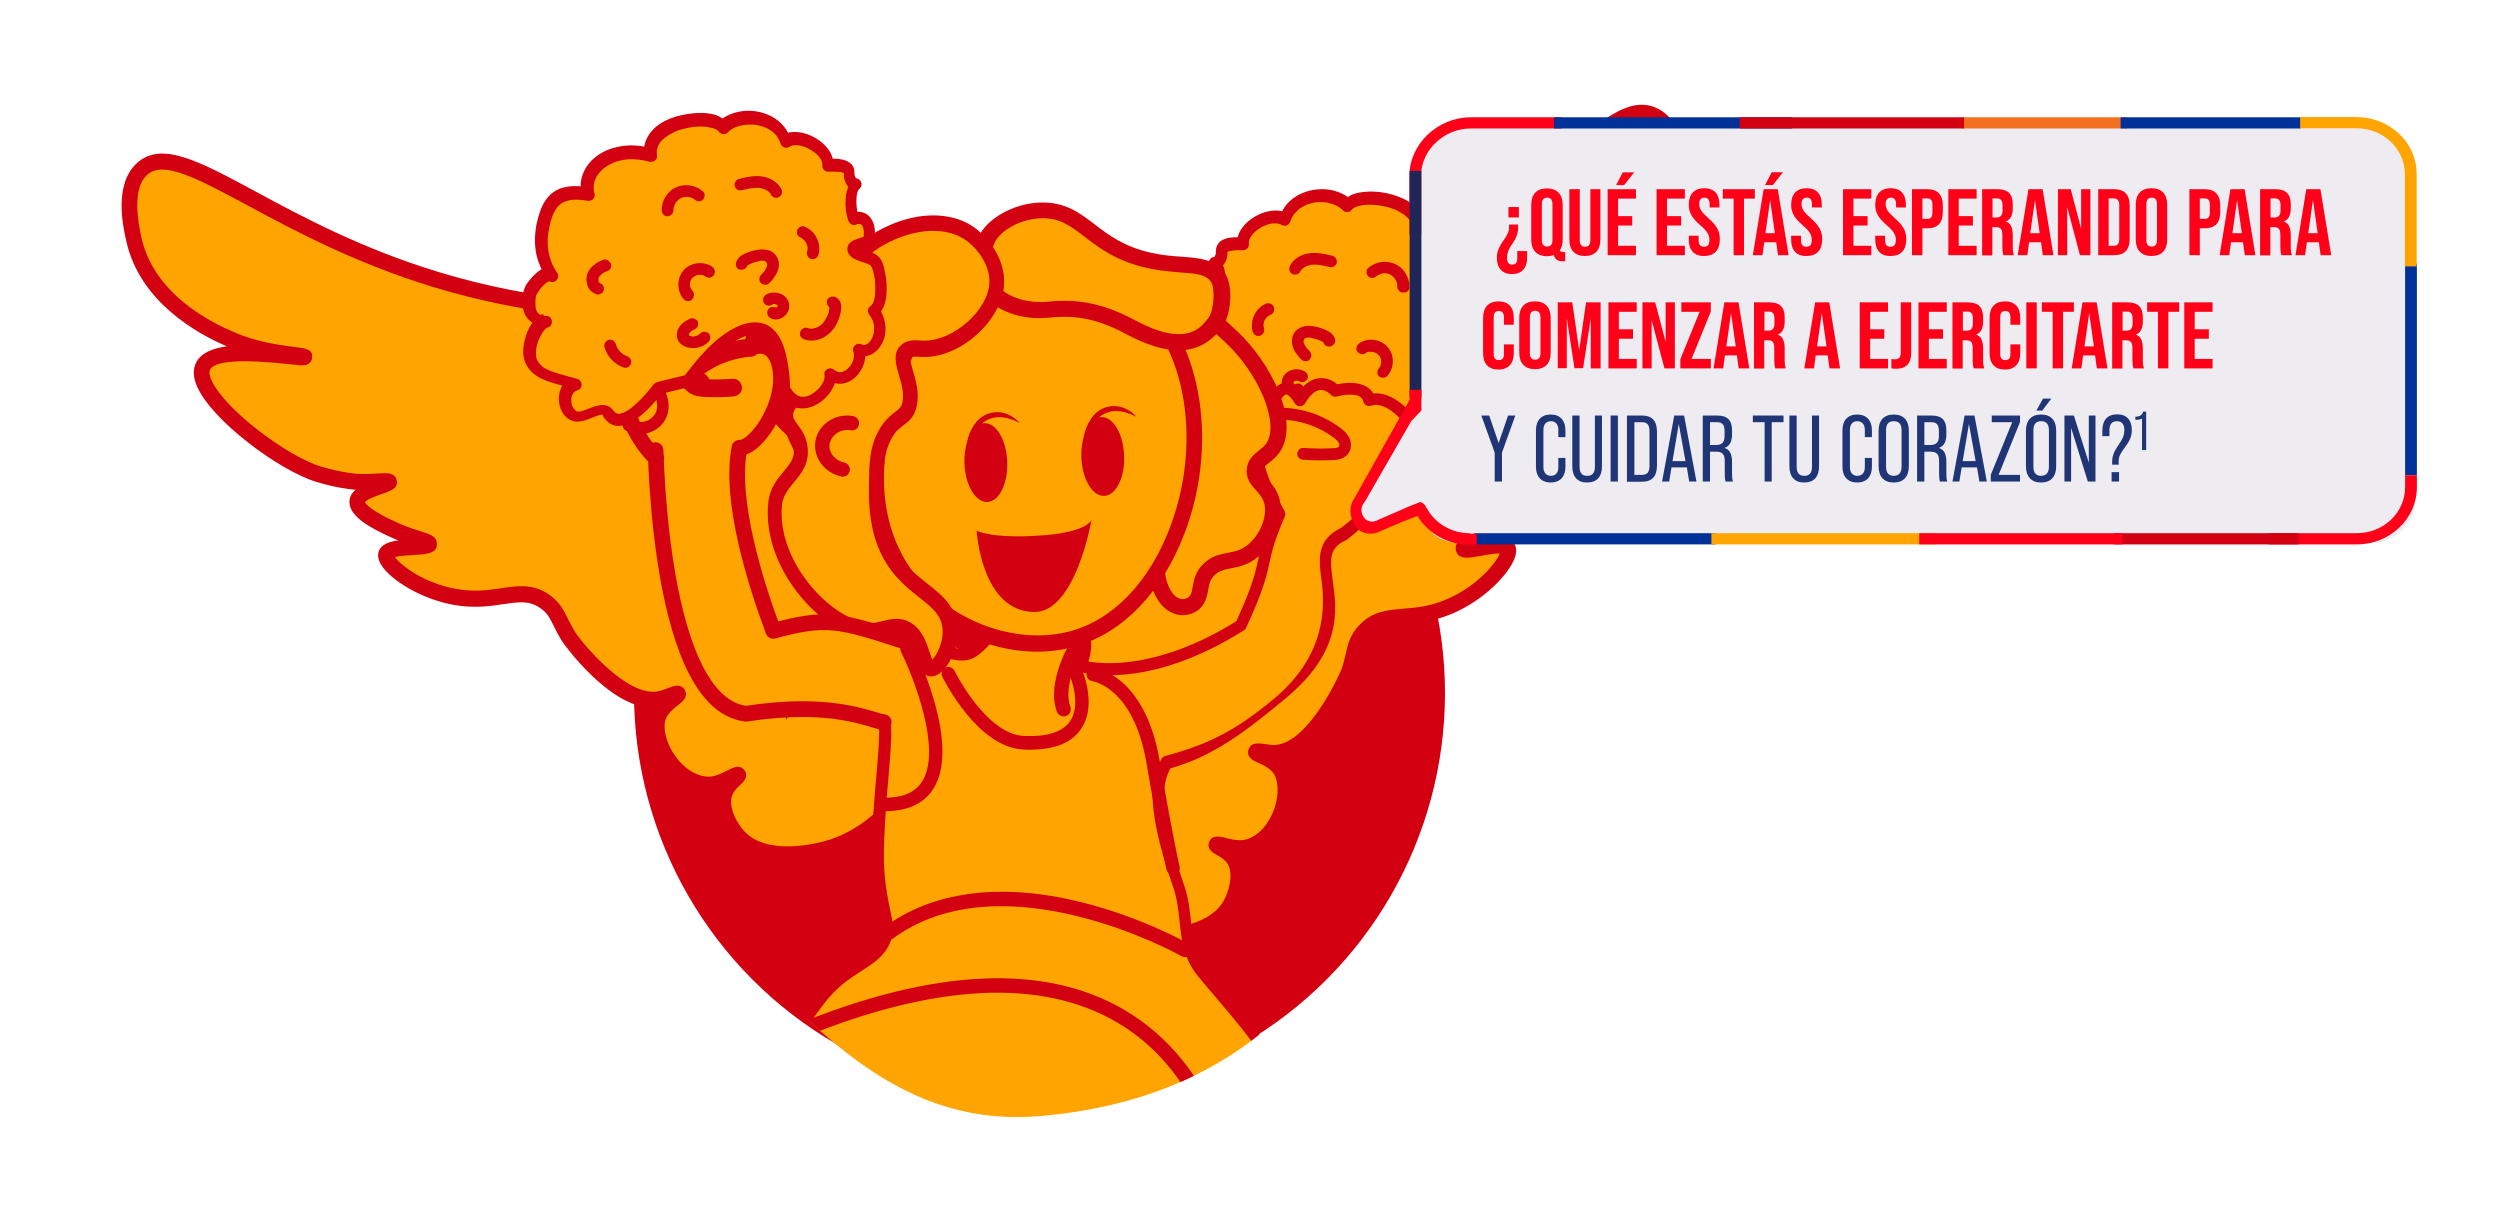 <?xml version="1.0" encoding="utf-8"?>
<!-- Generator: Adobe Illustrator 25.0.0, SVG Export Plug-In . SVG Version: 6.00 Build 0)  -->
<svg version="1.1" id="Layer_2" xmlns="http://www.w3.org/2000/svg" xmlns:xlink="http://www.w3.org/1999/xlink" x="0px" y="0px"
	 viewBox="0 0 1272.5 620" style="enable-background:new 0 0 1272.5 620;" xml:space="preserve">
<style type="text/css">
	.st0{fill:#D20011;}
	.st1{clip-path:url(#SVGID_2_);}
	.st2{fill:#FFA400;}
	.st3{clip-path:url(#SVGID_2_);fill:#D20011;}
	
		.st4{clip-path:url(#SVGID_2_);fill:#FFA400;stroke:#D20011;stroke-width:8;stroke-linecap:round;stroke-linejoin:round;stroke-miterlimit:10;}
	.st5{fill:#EEECF0;}
	.st6{fill:#FF0018;}
	.st7{fill:#003198;}
	.st8{fill:#F37021;}
	.st9{fill:#202657;}
	.st10{fill:#1F3575;}
</style>
<circle class="st0" cx="529.1" cy="352.8" r="206.4"/>
<g>
	<g>
		<defs>
			<path id="SVGID_1_" d="M692.4,454.8c0,0-28.3,102.1-163.4,113.3c-79.2,6.6-119.5-56.9-155.5-81.7C340.4,463.7-22,538.9-22,538.9
				V-89.8l1271.6,69.2l3.8,574.7l-513.8,30.4l-13.1-104.9L692.4,454.8z"/>
		</defs>
		<clipPath id="SVGID_2_">
			<use xlink:href="#SVGID_1_"  style="overflow:visible;"/>
		</clipPath>
		<g class="st1">
			<path id="Ala_Izquierda_00000104693731441252235140000003117209217303813263_" class="st2" d="M490.8,391.6
				c28.7-19.8,51.1-83,58.6-117.8c5.2-24,0.3-20.9,4.6-33.3c17.2-49.8,77.5-45.6,156.6-91.9c77.2-45.2,109.4-101.8,132-89.2
				c12.1,6.7,12.3,27.9,12.3,34.3c0.4,38.6-39.9,63.3-43.8,65.6c-13.3,7.9-27,11.4-26.8,12.2c0.5,1.6,42.6-18.3,51.4-7.3
				c9.7,12.1-25.4,55.8-44.3,66.9c-10.4,6.2-18.6,8.5-18.6,8.5c-8.3,2.4-15.6,2.7-15.6,3.9c0,1.7,16.1,0.2,18.1,5.8
				c2,5.6-11.2,15.7-15.4,19c-8.9,6.9-15.5,9-15,10.7c0.6,2.5,19.9-4.6,22.4-0.2c2.5,4.4-10.6,21.6-29.6,29.6
				c-19.8,8.4-32.7,1.3-43,12.2c-5.7,6-4.8,11.4-8,20.7c-0.6,1.9-17.4,41.5-38.3,41.6c-4.1,0-8.7-1.4-9.1-0.5
				c-0.4,1.3,8.3,2.8,12.3,8.7c6.9,10.2,0.4,34.2-15.4,39.6c-7.7,2.6-16.6-2.3-17.1-1c-0.4,1,5.5,2.4,8.7,7.1
				c4.7,6.9,1.8,18-1.9,24.2c-9.1,15.1-32.5,15.7-37.7,15.8c-44.8,1-66.9-41.2-100.9-61.6c-1.9-1.1-7.3-4.3-7.7-9.1
				C478.9,399.4,488.2,393.4,490.8,391.6z"/>
			<path class="st0" d="M581.2,480.8c-27.4-2.1-46.4-19.7-64.8-36.8c-9.8-9.1-20-18.5-31.2-25.2c-2.5-1.5-9-5.4-9.7-12.2
				c-0.9-8.9,8.9-15.6,12.6-18.1l0.4-0.3l0,0c27.5-19,49.5-80.8,56.9-115.4c2.6-12.2,2.6-17.1,2.5-20.7c0-3.7-0.1-6.5,2.2-13.1
				c11.2-32.5,39.2-43,77.8-57.5c23.7-8.9,50.6-19,80.6-36.6c35.1-20.5,60.3-43.1,80.6-61.2c24.5-21.9,40.7-36.3,55.5-28
				c14.1,7.9,14.3,30.4,14.4,37.8c0.3,31.1-23.9,53.4-37.4,63.5c7.6-0.8,13.9,0.2,17.3,4.6c2.4,2.9,3.1,7,2.2,12
				c-3.4,18.3-30.5,50.9-47.5,61c-8.9,5.3-16.2,7.9-18.7,8.6c2,1,3.5,2.5,4.3,4.7c2.6,7.4-7,16.1-16.7,23.6c-0.9,0.7-1.8,1.4-2.7,2
				c4.9-0.5,9.1,0,11.1,3.4c1,1.8,1.1,4.1,0.2,6.8c-2.9,8.5-15.8,21.8-31.8,28.6c-9.5,4-17.6,4.7-24.2,5.3c-7.8,0.7-12.9,1.1-17.5,6
				c-3.1,3.2-3.7,6.3-4.8,10.8c-0.6,2.4-1.2,5.2-2.3,8.4c-0.1,0.4-15.3,38.9-37.5,43.8c0.7,0.7,1.4,1.5,2,2.4
				c4,5.9,4.6,15.4,1.4,24.9c-3.5,10.3-10.3,17.9-18.8,20.8c-1.9,0.7-3.8,0.9-5.7,1c5.1,8.7,1.4,21.1-2.5,27.5
				c-4.7,7.8-15.6,17.1-41.1,17.7C585.9,481.1,583.5,481,581.2,480.8z M493.1,394.9l-0.4,0.3c-7.9,5.4-9.3,8.7-9.1,10.6
				c0.3,2.8,4.3,5.2,5.7,6c12,7.2,22.5,16.9,32.6,26.3c19.7,18.2,38.2,35.4,66.2,34.8c17-0.4,29.2-5.3,34.4-13.8
				c3-4.9,5.7-14.6,2.1-19.8c-1.4-2-3.7-3.3-5.4-4.2c-1.6-0.9-5-2.8-3.8-6.4c1.4-4,5.6-2.9,8.1-2.3c3,0.8,7.6,2,11.4,0.7
				c6-2,11.1-7.9,13.8-15.7c2.3-6.9,2.1-14-0.4-17.7c-1.9-2.7-5.5-4.4-8-5.5c-2.3-1-6.1-2.8-4.8-6.7c1.2-3.8,5.3-3.2,8.2-2.8
				c1.5,0.2,3.2,0.5,4.7,0.5c16.7-0.1,32.6-33.8,34.5-38.8c1-2.8,1.5-5.3,2.1-7.6c1.1-5,2.2-9.7,6.8-14.5c6.7-7.2,14.5-7.8,22.7-8.5
				c6.3-0.5,13.4-1.1,21.7-4.7c15.8-6.7,25.5-18.8,27.2-23.4c-2.4-0.1-7.1,0.8-9.6,1.2c-6.4,1.2-11.5,2.1-12.7-2.6
				c-1-3.8,2.2-5.8,6.3-8.2c2.6-1.5,6.1-3.7,10.2-6.7c12.7-9.8,13.9-13.6,14-14.4c-1.4-1.3-7.7-1.9-9.8-2.1
				c-4.1-0.4-8.4-0.8-8.5-5.1c0-4,3.8-4.7,8.6-5.6c2.8-0.5,6.3-1.1,10-2.2c0.1,0,7.8-2.3,17.6-8.1c15.2-8.9,40.8-39.7,43.7-55.5
				c0.3-1.8,0.5-4.2-0.5-5.4c-3.1-3.9-16.4-1.8-39.3,6.4c-7.3,2.6-8.7,3.1-10.6,2.1c-1-0.5-1.8-1.4-2.1-2.4c-1.3-4,2.2-5.3,7.1-7.1
				c5-1.9,13.4-5,21.5-9.8c4.3-2.6,42.2-26.1,41.8-62.1c-0.2-16.8-3.6-27.1-10.2-30.8c-9.8-5.4-24.2,7.5-46.2,27
				c-19.5,17.4-46.1,41.2-81.9,62.1c-30.6,17.9-57.8,28.1-81.8,37.2c-37.9,14.2-63,23.6-73,52.6c-1.8,5.2-1.8,7-1.7,10.3
				c0,4,0.1,9.4-2.7,22.5c-4.4,20.6-12.5,45-21.6,65.4C523.4,358.6,509.9,383.3,493.1,394.9L493.1,394.9z"/>
		</g>
		<g class="st1">
			<g>
				<g>
					<path class="st0" d="M737.7,245.5c-3.8,2-6.1,5.9-6.3,10.1c0.5-0.9,1-1.7,1.5-2.6c-0.9,0.6-1.1,0.7-1.9,1
						c-0.4,0.1-0.9,0.2-1.3,0.3c0.5-0.1-0.7,0-0.9,0c-1.4,0-3.1-0.4-4.3-1c-0.4-0.2-0.7-0.4-1.1-0.6c-0.6-0.4-0.3-0.2-0.7-0.6
						c-0.3-0.3-0.6-0.6-0.9-0.9c-0.1-0.2-0.3-0.3-0.4-0.5c-0.1-0.2-0.1-0.2,0,0c-0.1-0.1-0.2-0.3-0.3-0.4c-0.2-0.4-0.4-0.7-0.6-1.1
						c-0.3-0.5,0.2,0.6-0.1-0.3c-0.1-0.3-0.2-0.6-0.3-0.9c-0.3-1.2-0.4-2.4-0.3-3.6c0.3-2.4,1.7-4.5,2.1-6.8
						c0.5-2.5,0.3-5.2-1.2-7.2c-1.7-2.4-4.4-2.9-7.2-3c-2.2-0.1-4.6,0-6.8,0.6c-2.6,0.7-5.5,2.5-6.1,5.2c-0.5,2.1,1.1,4.3,3.3,4.3
						c1.9,0,3.6-1.5,3.5-3.4c-0.1-2.4-3.3-4.2-5.1-2.1c-0.6,0.7-1.2,1.4-2,1.9c-0.3,0.2-0.6,0.4-1,0.5c0.5-0.1-0.9,0-0.3,0.1
						c-0.2,0-0.4-0.1-0.6-0.2c0.1,0,0.2,0.1,0.2,0.2c-0.3-0.3-0.3-0.3-0.1-0.1c0.1,0.1,0.1,0.3,0.1,0.4c0-0.4,0-0.4,0,0
						c-0.1,0.3-0.1,0.3,0-0.1c-0.2,0.2-0.4,0.5-0.8,0.5c3.9,0,3.9-6,0-6c-5,0-6.9,6.6-3.2,9.7c1.7,1.4,4.1,1.9,6.3,1.3
						c2.3-0.6,4.1-2.2,5.6-3.9c-1.7-0.7-3.4-1.4-5.1-2.1c0,0.1,0,0.1,0,0.2c0.3-0.7,0.6-1.4,0.9-2.1c0.1-0.1,0.2-0.2,0.3-0.2
						c0.5-0.1,1-0.3,1.5-0.4c0.1,0,0.2,0,0.4,0.1c0.4,0.3,0.9,0.5,1.3,0.8c0-0.1-0.1-0.1-0.1-0.2c0.3,0.4,0.5,0.9,0.8,1.3
						c0-0.1-0.1-0.2-0.1-0.3c0,0.5,0,1.1,0,1.6c0-0.1-0.1,0.1-0.1,0.1c-0.2,0.1,0.7-0.6,0.5-0.5c0.1,0,0.8-0.4,0.8-0.5
						c0.7-0.3,1.8-0.5,2.5-0.6c1-0.1,2.1-0.1,3.1-0.1c0.8,0,2-0.1,2.7,0.4c-0.4-0.3,0.1,0.2,0.2,0.4c-0.1-0.3,0,0.2,0,0.2
						c0.2,1,0-0.2,0.1,0.4c0.1,1.2-0.2,1.8-0.6,3c-0.9,2.6-1.9,5-1.9,7.9c0.1,9.2,9,15.9,17.9,14.1c1.1-0.2,2.2-0.6,3.1-1.2
						c0.6-0.3,1.2-0.6,1.7-1.1c0.3-0.3,0.6-0.8,0.8-1.3c-0.1,0.3,0.1-1.3,0.1-1.1c0.3-2.1,1.4-3.6,3.3-4.6c1.4-0.8,1.9-2.8,1.1-4.1
						C741,245.1,739.2,244.8,737.7,245.5L737.7,245.5z"/>
				</g>
			</g>
			<g>
				<path class="st2" d="M744.4,249.9c3.6-5.5,13.2,4.9,18.5,0.9c5.2-4,4.6-14.1-1.8-15.7c10.5-3.3,18.7-4,22.3-11
					c3.5-7-2.4-20.2-6.9-21.3c8.5,0.5,9-7.8,8.2-13.2c-0.6-4-8.8-12.8-11.5-9.9c6.5-9,6.6-19.8,3.2-30.3
					c-3.4-10.6-10.9-13-21.7-10.9c3.8-12.8-11.8-25.9-31.6-20c2.3-17.7-31.8-22.1-36.7-14.1c-8.3-8.3-27.8-6.4-31.9,7
					c-7.7-4.5-22.4,4.2-21.4,12.5c-8.9-0.3-11,1.4-10.9,4c0.1,2.6-1.1,5.7-3.7,6c3.9,2.4,3.1,12.9,1.5,17.2
					c-7.3-2.9-9.1,5.8-7.7,10.2c0.7,2.1,7.7,2.3,8,4.5c0.6,3.8-9,3.9-11.2,7c-3,4.2-4.9,21.6,1,24.9c-8,9.9,0.3,23.6,7.4,19.7
					c-2.6,7.8,6.7,19.3,14.7,12.7c-0.9,6.6,6.6,12.7,10.6,13.9c4,1.2,8.9,1,12.9-6.6c0,0-0.4-28.8,12.8-30.8
					c13.3-2,29.7,18.8,29.7,18.8l6.2,7.8l15.1,3.7C719.2,236.9,737,261.3,744.4,249.9z"/>
				<g>
					<path class="st0" d="M747,251.4C747.3,250.9,747,251.4,747,251.4c0,0,0.1-0.1,0.2-0.2c-0.6,0.3-0.1,0.1,0.2-0.1
						c-0.5,0.3-0.2,0.1,0.2,0c-0.6,0.2-0.2,0.1,0.2,0.1c0.1,0,0.3,0,0.4,0c-0.7,0-0.3-0.1-0.2,0c0.3,0.1,0.6,0.1,0.9,0.2
						c0.7,0.2,1.3,0.4,2,0.7c2.8,1,5.5,2.4,8.4,2.6c7.5,0.5,11-8.3,9.7-14.5c-0.7-3.8-3.4-7-7.2-8c0,1.9,0,3.9,0,5.8
						c4.2-1.3,8.4-2.2,12.5-3.6c3.4-1.2,6.9-2.8,9.3-5.6c5.3-6.1,4.1-14.7,0.7-21.5c-1.5-3-3.8-6.4-7.2-7.3c-0.3,2-0.5,3.9-0.8,5.9
						c3.6,0.2,7-1.1,9.1-4c1.7-2.4,2.3-5.5,2.3-8.4c0-2.8-0.3-5.4-1.7-7.9c-1.5-2.6-3.5-5-5.8-6.8c-2.6-2.1-6.5-3.9-9.4-1.1
						c1.6,1.2,3.1,2.4,4.7,3.6c5.9-8.3,6.9-18.7,4.7-28.5c-1-4.2-2.4-8.4-5.1-11.9c-2.1-2.7-5.1-4.6-8.4-5.4
						c-4.3-1.1-8.8-0.7-13,0.1c1.2,1.2,2.5,2.5,3.7,3.7c1.7-6-0.1-12.1-4.1-16.7c-4.5-5.1-11.1-7.7-17.7-8.4
						c-4.5-0.5-9.1,0.1-13.5,1.4c1.3,1,2.5,1.9,3.8,2.9c0.9-7.9-4.8-14.1-11.5-17.3c-6.8-3.2-14.9-4.5-22.4-3.2
						c-3.2,0.6-6.6,1.9-8.4,4.8c1.6-0.2,3.1-0.4,4.7-0.6c-8.2-8.1-23.1-7.6-31.5-0.1c-2.6,2.3-4.4,5.2-5.4,8.5
						c1.5-0.6,2.9-1.2,4.4-1.8c-5.3-3-12-1.5-17,1.4c-4.7,2.7-9.5,7.8-9,13.6c1-1,2-2,3-3c-3.9-0.1-9.4-0.4-12.3,2.7
						c-1.1,1.2-1.6,2.6-1.6,4.2c0,1,0,1.6-0.4,2.4c-0.1,0.2-0.2,0.4-0.5,0.7c-0.2,0.1-0.1,0.1,0,0c-0.1,0-0.2,0.1-0.2,0.1
						c0.5-0.1-0.3,0-0.4,0c-1.1,0.2-2,1.5-2.1,2.5c-0.1,1.2,0.4,2.3,1.4,3c0.3,0.2,0.2,0.1-0.1-0.1c0.1,0.1,0.2,0.2,0.3,0.3
						c0.2,0.2,0.2,0.2-0.1-0.1c0.1,0.1,0.2,0.2,0.2,0.4c0.1,0.1,0.5,1,0.2,0.4c0.1,0.3,0.2,0.6,0.3,1c0.1,0.4,0.2,0.7,0.2,1.1
						c0,0.2,0.1,0.4,0.1,0.6c0-0.3,0-0.3,0,0.1c0.1,0.8,0.1,1.5,0.1,2.3c0,0.8,0,1.5-0.1,2.3c0,0.4-0.1,0.8-0.1,1.2
						c0,0.2,0,0.4-0.1,0.6c0-0.3,0-0.3,0,0.1c-0.2,1.3-0.5,2.6-0.9,3.9c1.2-0.7,2.5-1.4,3.7-2.1c-3-1.1-6.4-0.9-8.8,1.5
						c-2,2-2.9,4.9-3.1,7.6c-0.2,2.7,0.2,5.9,2.6,7.5c1.1,0.7,2.5,1.1,3.8,1.5c0.5,0.2,1.1,0.3,1.6,0.5c0.2,0.1,0.9,0.3,0.3,0.1
						c0.3,0.1,0.5,0.3,0.8,0.4c0.4,0.2-0.1,0-0.2-0.1c0.2,0.2,0,0.2-0.2-0.2c-0.1-0.2-0.2-1.1-0.2-0.7c0-0.7,0.1-0.5,0-0.3
						c0,0,0.3-0.7,0.1-0.3c-0.1,0.1-0.2,0.3,0,0c0.4-0.4-0.1,0.1-0.1,0.1c0.1-0.3,0.4-0.3,0,0c-0.3,0.1-0.5,0.3-0.8,0.4
						c-0.2,0.1-0.6,0.3-0.2,0.1c-0.4,0.1-0.7,0.3-1.1,0.4c-2.5,0.9-5.3,1.5-7.4,3.2c-1.9,1.5-2.7,3.8-3.3,6
						c-0.7,2.6-1.1,5.4-1.3,8.1c-0.4,5.4-0.1,13.3,5.2,16.4c-0.2-1.6-0.4-3.1-0.6-4.7c-4.3,5.4-5.4,12.5-2.4,18.8
						c2.4,5,8,8.4,13.4,5.6c-1.5-1.1-2.9-2.3-4.4-3.4c-1.6,5.2,0.5,11.2,4.4,14.9c2,1.9,4.5,3.2,7.2,3.5c3,0.3,5.7-0.9,8.1-2.8
						c-1.7-0.7-3.4-1.4-5.1-2.1c-0.8,6.9,5.3,13.6,11.2,16.2c2.7,1.2,5.8,1.6,8.7,0.9c3.6-0.9,6.3-3.6,8.2-6.7c0.6-1,1.2-2,1.3-3.2
						c0-0.4,0-0.8,0-1.1c0-1.5,0.1-3.1,0.2-4.6c0.1-1,0.2-2,0.3-3c0-0.3,0.1-0.5,0.1-0.8c0.1-0.6,0,0,0,0.1c0-0.1,0-0.3,0.1-0.4
						c0.1-0.6,0.2-1.2,0.3-1.8c0.4-2.4,1-4.8,1.7-7.1c0.2-0.6,0.4-1.1,0.6-1.7c0-0.1,0.1-0.2,0.1-0.3c0.2-0.4-0.2,0.5,0,0.1
						c0.1-0.3,0.3-0.6,0.4-0.8c0.5-1,1.1-2,1.7-3c0.1-0.1,0.2-0.2,0.3-0.3c0,0-0.4,0.4-0.1,0.2c0.2-0.2,0.3-0.4,0.5-0.6
						c0.4-0.4,0.8-0.8,1.2-1.1c0.3-0.3-0.5,0.3,0.2-0.1c0.2-0.1,0.4-0.3,0.6-0.4c0.2-0.1,0.4-0.2,0.6-0.3c0.7-0.4-0.3,0.1,0.3-0.1
						c0.5-0.1,1-0.3,1.5-0.4c0.4-0.1-0.5,0,0.3,0c0.4,0,0.8,0,1.1,0c0.3,0,0.6,0,0.9,0c0.2,0,1,0.1,0.4,0c0.7,0.1,1.4,0.3,2.1,0.5
						c0.7,0.2,1.3,0.4,1.9,0.6c0.1,0,0.3,0.1,0.4,0.2c-0.5-0.2,0,0,0.1,0c0.3,0.2,0.7,0.3,1,0.5c1.3,0.7,2.6,1.4,3.9,2.2
						c0.6,0.4,1.2,0.8,1.8,1.3c0.3,0.2,0.6,0.4,0.8,0.6c0.1,0,0.5,0.4,0.3,0.2c-0.2-0.2,0.4,0.3,0.4,0.3c1.1,0.9,2.2,1.8,3.3,2.8
						c1.8,1.7,3.6,3.4,5.3,5.3c1.6,1.7,3.1,3.6,4.6,5.4c1.4,1.7,2.8,3.5,4.2,5.2c0.9,1.1,2,1.5,3.3,1.8c4.2,1,8.4,2.1,12.6,3.1
						c0.3,0.1,0.7,0.2,1,0.3c-0.6-0.5-1.2-0.9-1.8-1.4c2.2,3,4.6,5.9,7.2,8.5c3.9,4,8.9,8.5,14.8,9
						C742.2,256.2,745.1,254.2,747,251.4c0.9-1.4,0.3-3.3-1.1-4.1c-1.5-0.9-3.2-0.3-4.1,1.1c-0.1,0.2-0.2,0.4-0.4,0.5
						c0.3-0.5,0.1-0.1-0.1,0.1c-0.1,0.1-0.3,0.3-0.4,0.4c-0.4,0.4,0.3-0.2,0,0c-0.2,0.1-0.4,0.2-0.5,0.3c-0.4,0.3,0.2,0,0.1,0
						c-0.2,0-0.4,0.1-0.6,0.2c-0.1,0-0.8,0.1-0.3,0.1c0.5-0.1-0.1,0-0.2,0c-0.2,0-0.4,0-0.6,0c-0.5,0-0.3-0.1,0.1,0
						c-0.2-0.1-0.4-0.1-0.6-0.1c-0.4-0.1-0.8-0.2-1.2-0.3c-0.2-0.1-0.4-0.1-0.5-0.2c0.6,0.2,0.1,0-0.2-0.1c-0.8-0.4-1.6-0.9-2.4-1.4
						c-0.4-0.3-0.8-0.6-1.2-0.8c-0.1-0.1-0.2-0.1-0.3-0.2c0,0,0.4,0.3,0.2,0.1c-0.2-0.2-0.5-0.4-0.7-0.6c-1.6-1.3-3-2.7-4.4-4.1
						c-1.2-1.3-2.4-2.6-3.6-4c-0.4-0.5-0.9-1.1-1.3-1.6c-0.2-0.2-0.3-0.4-0.5-0.6c-0.1-0.1,0.5,0.7,0.2,0.2
						c-0.1-0.1-0.1-0.2-0.2-0.2c-0.7-0.9-1.4-1.6-2.5-2c-1.4-0.4-2.9-0.7-4.3-1.1c-3.5-0.9-7-1.7-10.5-2.6c0.4,0.3,0.9,0.5,1.3,0.8
						c-2.3-3-4.6-6-7-8.9c-4.4-5.1-9.3-9.9-14.9-13.7c-6-4-14.8-7.6-21.4-3c-5.6,3.9-7.9,11-9.1,17.4c-0.9,4.7-1.4,9.6-1.3,14.4
						c0.1-0.5,0.3-1,0.4-1.5c-0.8,1.5-1.6,2.8-2.8,3.9c-0.1,0.1-0.8,0.7-0.5,0.4c-0.2,0.2-0.5,0.3-0.7,0.5c-0.2,0.1-0.5,0.3-0.7,0.4
						c0.6-0.3-0.4,0.1-0.5,0.2c-0.2,0.1-0.5,0.1-0.7,0.2c-0.7,0.2,0.5,0-0.2,0c-0.6,0-1.1,0-1.7,0c-0.6,0,0.5,0.1-0.1,0
						c-0.2-0.1-0.5-0.1-0.7-0.1c-0.5-0.1-1-0.3-1.5-0.5c0.7,0.3,0,0-0.2-0.1c-0.3-0.1-0.5-0.3-0.8-0.4c-0.5-0.3-1.1-0.7-1.6-1
						c-0.5-0.3,0.1,0.1-0.4-0.3c-0.3-0.3-0.7-0.6-1-0.8c-0.5-0.4-0.9-0.9-1.4-1.4c-0.8-0.9-1.5-1.9-2.1-3.2c0.1,0.3-0.2-0.7-0.2-0.8
						c-0.1-0.3-0.2-0.6-0.2-0.9c0.1,0.5,0-0.5,0-0.5c0-0.4,0-0.9,0.1-1.3c0.1-1.1-0.9-2.3-1.8-2.7c-1.2-0.5-2.3-0.2-3.3,0.6
						c-0.6,0.5-1.2,0.8-1.9,1c-0.1,0-0.8,0.2-0.4,0.1c0.4-0.1-0.4,0-0.4,0c-0.2,0-0.4,0-0.5,0c-0.7,0,0.5,0.2-0.3,0
						c-0.4-0.1-0.8-0.2-1.1-0.3c-0.3-0.1,0.3,0.2-0.1-0.1c-0.2-0.1-0.4-0.2-0.6-0.3c-0.2-0.1-0.4-0.2-0.6-0.4
						c-0.4-0.3,0.1,0.1-0.2-0.1c-0.4-0.3-0.7-0.6-1-1c-0.1-0.2-0.8-0.9-0.6-0.6c-0.3-0.4-0.6-0.8-0.8-1.2c-0.2-0.4-0.5-0.9-0.7-1.3
						c0.2,0.4,0-0.1-0.1-0.2c-0.1-0.2-0.2-0.5-0.2-0.7c-0.1-0.5-0.2-0.9-0.3-1.4c0-0.2,0-0.4,0-0.1c0-0.3,0-0.6-0.1-0.8
						c0-0.2,0-0.4,0-0.6c0,0,0.1-0.8,0-0.4c0,0.4,0.1-0.3,0.1-0.4c0.1-0.3,0.1-0.5,0.2-0.8c0.8-2.6-2.2-4.6-4.4-3.4
						c-0.2,0.1-0.8,0.3-0.2,0.1c-0.2,0.1-0.4,0.1-0.6,0.2c-0.4,0.1-0.3,0,0,0c-0.2,0-0.5,0-0.7,0c-0.5,0,0.4,0.1,0,0
						c-0.2-0.1-0.4-0.1-0.5-0.1c-0.2-0.1-0.7-0.4-0.1,0c-0.2-0.1-0.3-0.2-0.5-0.3c-0.2-0.1-0.3-0.2-0.5-0.3c0.6,0.4-0.1,0-0.2-0.1
						c-0.3-0.3-0.6-0.6-0.9-0.9c-0.5-0.6,0.3,0.5-0.2-0.2c-0.1-0.2-0.3-0.4-0.4-0.6c-0.3-0.4-0.5-0.9-0.7-1.4c0.2,0.4,0-0.1-0.1-0.2
						c-0.1-0.2-0.2-0.5-0.2-0.7c-0.2-0.5-0.3-1.1-0.4-1.6c0-0.2-0.1-0.7,0-0.3c0-0.3-0.1-0.6-0.1-0.9c0-0.5,0-1.1,0-1.6
						c0.1-1.8,1-4.2,2.3-5.9c1.2-1.5,1.2-3.6-0.6-4.7c-0.2-0.1-0.3-0.2-0.5-0.3c0.7,0.4,0.1,0.1,0-0.1c-0.1-0.1-0.5-0.6-0.2-0.2
						c0.3,0.4-0.2-0.3-0.3-0.5c-0.1-0.2-0.2-0.4-0.3-0.6c-0.3-0.6,0.1,0.3-0.1-0.2c-0.2-0.5-0.3-1.1-0.5-1.6
						c-0.1-0.5-0.2-1.1-0.3-1.6c-0.1-0.3,0,0.1,0,0.1c0-0.1,0-0.3,0-0.4c0-0.4-0.1-0.7-0.1-1.1c-0.1-1.3-0.1-2.5,0-3.8
						c0-0.6,0.1-1.2,0.1-1.9c0-0.3,0.1-0.6,0.1-0.8c0-0.1,0-0.3,0-0.4c0.1-0.6,0,0.2,0-0.2c0.2-1.2,0.4-2.3,0.7-3.5
						c0.2-0.9,0.5-1.8,0.9-2.7c-0.2,0.5-0.1,0.3,0,0c0.1-0.2,0.2-0.3,0.2-0.4c0.1-0.1,0.2-0.3,0.3-0.5c-0.2,0.4-0.3,0.3,0.1,0
						c0.2-0.2-0.2,0.1-0.2,0.1c0.1-0.1,0.2-0.2,0.4-0.2c0.2-0.1,0.4-0.2,0.6-0.3c0.1-0.1,0.8-0.4,0.5-0.3c-0.3,0.1,0.5-0.2,0.6-0.2
						c1.1-0.4,2.3-0.8,3.4-1.2c2.4-0.8,5-1.9,6-4.4c0.6-1.4,0.5-3-0.3-4.2c-0.8-1.3-2.2-1.9-3.5-2.5c-1.1-0.4-2.2-0.7-3.3-1.1
						c-0.2-0.1-0.5-0.2-0.7-0.3c-0.5-0.2,0.3,0.2-0.1-0.1c-0.1-0.1-0.3-0.2-0.4-0.2c-0.3-0.1,0-0.2,0,0c0,0,0.2,0.2,0,0
						c0.1,0.1,0.5,0.6,0.5,0.8c0-0.1-0.2-0.7-0.2-0.8c0-0.1,0-0.2-0.1-0.3c-0.1-0.4,0,0.8,0,0c0-0.6-0.1-1.2,0-1.8
						c0-0.3,0-0.6,0.1-0.8c-0.1,0.7,0-0.1,0.1-0.4c0.1-0.3,0.1-0.5,0.2-0.8c0-0.1,0.1-0.2,0.1-0.3c0.2-0.7-0.2,0.3,0,0
						c0.1-0.2,0.2-0.5,0.4-0.7c0.1-0.1,0.2-0.2,0.2-0.4c-0.1,0.2-0.3,0.3-0.1,0.1c0.1-0.1,0.6-0.6,0.3-0.4c-0.3,0.2,0.4-0.2,0.5-0.3
						c0.3-0.2-0.2,0.1-0.2,0.1c0.1,0,0.3-0.1,0.4-0.1c0.5-0.2,0,0-0.1,0c0.2,0,0.3,0,0.5,0c0.1,0,0.3,0,0.4,0c0.4,0-0.6-0.2,0.2,0.1
						c0.4,0.1,0.8,0.2,1.2,0.4c1.6,0.6,3.2-0.7,3.7-2.1c1.2-3.3,1.5-7.1,1.4-10.6c-0.2-3.7-1-7.9-4.3-10c-0.2,1.8-0.5,3.7-0.7,5.5
						c2.7-0.4,4.5-2.8,5.4-5.2c0.4-1.2,0.5-2.4,0.5-3.6c0-0.1,0-0.2,0-0.3c-0.1-0.5,0.3,0.3-0.1,0.3c0,0,0.1-0.3,0.1-0.3
						c0.1-0.2,0.2-0.6-0.1,0.3c0-0.1,0.1-0.2,0.1-0.2c0.3-0.4-0.5,0.6-0.1,0.2c0.5-0.5-0.6,0.2,0.1-0.1c0.1,0,0.2-0.1,0.3-0.2
						c0.4-0.3-0.6,0.1,0,0c0.3-0.1,0.6-0.2,1-0.3c0.2,0,0.4-0.1,0.6-0.1c0,0,0.8-0.1,0.4-0.1c-0.4,0.1,0.4,0,0.5-0.1
						c0.3,0,0.6,0,0.8-0.1c1.4-0.1,2.9-0.1,4.3,0c1.5,0,3.2-1.4,3-3c0-0.5,0-1,0-1.5c0,0.7,0,0,0-0.2c0.1-0.2,0.1-0.5,0.2-0.7
						c0-0.1,0.3-0.8,0.1-0.2c0.1-0.2,0.2-0.5,0.3-0.7c0.3-0.5,0.5-0.9,0.9-1.4c0.4-0.5-0.2,0.3,0.2-0.3c0.2-0.2,0.4-0.4,0.6-0.6
						c0.4-0.4,0.8-0.8,1.1-1.1c0.6-0.5,0.7-0.6,1-0.8c0.5-0.3,1-0.7,1.5-1c1.9-1.1,3.7-1.8,6.1-2.2c-0.6,0.1,0.3,0,0.3,0
						c0.3,0,0.6,0,0.8,0c0.3,0,0.6,0,0.8,0c0.1,0,0.9,0.1,0.3,0c0.5,0.1,1,0.2,1.4,0.3c0.1,0,0.8,0.3,0.5,0.2
						c-0.3-0.1,0.5,0.3,0.6,0.3c1.7,1,3.8,0.1,4.4-1.8c0.4-1.2,0.6-1.7,1.3-2.9c0.1-0.2,0.3-0.5,0.5-0.7c0.1-0.1,0.2-0.3,0.3-0.4
						c0,0-0.3,0.3,0,0.1c0.4-0.5,0.8-0.9,1.2-1.3c0.2-0.2,0.4-0.4,0.6-0.6c0.1-0.1,0.7-0.6,0.5-0.5c-0.2,0.2,0.4-0.3,0.5-0.3
						c0.3-0.2,0.5-0.4,0.8-0.5c0.5-0.3,1-0.6,1.5-0.9c0.2-0.1,0.5-0.2,0.7-0.3c0.3-0.1,0,0-0.1,0c0.2-0.1,0.3-0.1,0.5-0.2
						c1.1-0.4,2.3-0.7,3.4-1c0.3-0.1,0.6-0.1,0.9-0.2c0.4-0.1-0.1,0-0.1,0c0.1,0,0.3,0,0.4,0c0.6-0.1,1.2-0.1,1.8-0.1
						c0.6,0,1.2,0,1.8,0c0.3,0,0.5,0,0.8,0.1c0.1,0,0.3,0,0.4,0c0.1,0,0.8,0.1,0.4,0c-0.3,0,0.4,0.1,0.5,0.1c0.3,0,0.5,0.1,0.8,0.2
						c0.6,0.1,1.2,0.3,1.8,0.5c0.3,0.1,0.6,0.2,0.9,0.3c0.1,0.1,0.9,0.3,0.6,0.2c-0.2-0.1,0.4,0.2,0.6,0.3c0.3,0.2,0.6,0.3,0.9,0.5
						c0.5,0.3,1,0.6,1.5,1c0.1,0.1,0.4,0.4,0,0c0.1,0.1,0.3,0.2,0.4,0.3c0.2,0.2,0.5,0.4,0.7,0.7c1.4,1.4,3.7,1,4.7-0.6
						c0.4-0.7-0.4,0.3,0,0c0.2-0.1,0.4-0.3,0.5-0.5c0.2-0.2-0.7,0.4,0,0c0.3-0.2,0.5-0.3,0.8-0.4c0.2-0.1,0.5-0.2,0.7-0.3
						c-0.9,0.4,0,0,0.2-0.1c0.6-0.2,1.2-0.4,1.9-0.5c0.3-0.1,0.7-0.1,1-0.2c0.2,0,0.3,0,0.5-0.1c-0.9,0.1-0.2,0,0,0
						c0.8-0.1,1.5-0.1,2.3-0.2c1.6,0,3.1,0,4.7,0.2c0.2,0,0.5,0.1,0.7,0.1c0.8,0.1-0.5-0.1,0,0c0.4,0.1,0.9,0.1,1.3,0.2
						c0.9,0.2,1.7,0.3,2.6,0.5c1.6,0.4,3.2,0.9,4.7,1.5c0.7,0.3-0.6-0.3,0.1,0.1c0.2,0.1,0.4,0.2,0.5,0.2c0.4,0.2,0.8,0.4,1.1,0.6
						c0.7,0.4,1.4,0.8,2.1,1.2c0.3,0.2,0.6,0.4,0.9,0.6c0.1,0.1,0.7,0.6,0.1,0.1c0.1,0.1,0.2,0.2,0.3,0.3c0.6,0.5,1.2,1,1.7,1.6
						c0.2,0.2,0.9,1.2,0.4,0.5c0.2,0.3,0.5,0.7,0.7,1c0.2,0.3,0.4,0.7,0.6,1.1c0.1,0.2,0.3,0.8,0,0c0.1,0.2,0.1,0.4,0.2,0.6
						c0.1,0.4,0.3,0.8,0.4,1.3c0,0.2,0.1,0.3,0.1,0.5c0.1,0.6,0-0.7,0,0.1c0.1,0.9,0.1,1.8-0.1,2.8c-0.2,2,2.1,3.4,3.8,2.9
						c6.2-1.8,12.5-1.9,18.4,0.5c0.3,0.1,0.1,0,0,0c0.1,0.1,0.3,0.1,0.4,0.2c0.3,0.2,0.7,0.3,1,0.5c0.6,0.3,1.2,0.6,1.7,1
						c1.2,0.8,1.7,1.1,2.8,2.2c0.4,0.4,0.8,0.8,1.2,1.3c0.1,0.1,0.2,0.2,0.3,0.3c0.3,0.4-0.2-0.3,0,0.1c0.2,0.3,0.4,0.5,0.5,0.8
						c0.3,0.5,0.6,0.9,0.8,1.4c0.1,0.1,0.4,0.9,0.3,0.6c-0.1-0.3,0,0.1,0.1,0.1c0.1,0.2,0.1,0.3,0.2,0.5c0.2,0.6,0.4,1.3,0.5,1.9
						c0,0.2,0.1,1,0.1,0.4c0,0.4,0.1,0.7,0.1,1.1c0,0.6,0,1.2-0.1,1.9c0.1-0.6-0.1,0.3-0.1,0.5c-0.1,0.4-0.2,0.7-0.3,1.1
						c-0.7,2.3,1.5,4.1,3.7,3.7c1.8-0.4,2.9-0.5,4.7-0.6c0.8,0,1.5,0,2.3,0c0.4,0,0.8,0.1,1.2,0.1c0,0,0.5,0.1,0.2,0
						c-0.4-0.1,0.4,0.1,0.4,0.1c0.7,0.1,1.3,0.3,2,0.5c0.3,0.1,0.6,0.2,0.9,0.3c-0.6-0.2,0.4,0.2,0.6,0.3c0.3,0.1,0.5,0.3,0.8,0.5
						c0.1,0.1,0.9,0.7,0.5,0.3c0.6,0.4,1.1,0.9,1.6,1.5c0.1,0.1,0.7,0.9,0.4,0.5c0.2,0.3,0.4,0.6,0.6,0.8c0.4,0.7,0.8,1.4,1.2,2.2
						c0.6,1.3,1.3,3.5,1.7,5.2c1,4.1,1.5,8.3,1.1,12.5c-0.4,4.6-2.2,8.9-4.9,12.7c-0.9,1.2-0.3,3,0.8,3.9c1.2,0.9,2.9,0.8,3.9-0.2
						c0.4-0.4-0.5,0.3-0.1,0.1c-0.4,0.3-0.3,0.2-0.8,0.2c0.5,0,0.2,0.1-0.1-0.1c0.2,0.1,0.4,0.1,0.6,0.2c0.1,0-0.5-0.3,0,0
						c0.2,0.1,0.4,0.2,0.6,0.3c0.2,0.1,0.5,0.3,0.7,0.5c0.4,0.2-0.2-0.2,0.3,0.2c0.9,0.8,1.7,1.6,2.5,2.4c0.2,0.2,0.4,0.4,0.5,0.7
						c0.3,0.4-0.1-0.2,0.2,0.3c0.3,0.5,0.7,0.9,1,1.4c0.3,0.4,0.5,0.8,0.7,1.3c0.1,0.2-0.1-0.5,0,0.1c0.1,0.2,0.1,0.4,0.2,0.6
						c0,0.1,0.1,0.8,0.1,0.4c-0.1-0.4,0,0.3,0,0.4c0.1,0.5,0.1,1.1,0.1,1.6c0,0.5,0,1,0,1.5c0,0.3,0,0.5,0,0.8c0,0.1,0,0.3,0,0.4
						c0,0.5,0.1-0.5,0,0c-0.1,0.5-0.2,1-0.3,1.5c-0.1,0.2-0.1,0.5-0.2,0.7c-0.2,0.6,0.1-0.1-0.1,0.3c-0.1,0.2-0.3,0.5-0.4,0.7
						c-0.3,0.6,0.2-0.2-0.2,0.3c-0.2,0.2-0.4,0.4-0.6,0.6c0.4-0.4-0.1,0-0.3,0.1c-0.5,0.3,0.1,0-0.3,0.2c-0.3,0.1-0.6,0.2-0.9,0.3
						c-0.1,0-0.3,0.1-0.4,0.1c0.3,0,0.1,0-0.1,0c-0.4,0-0.9,0-1.3,0c-3.4-0.2-4,5-0.8,5.9c0.6,0.2-0.1-0.1,0,0
						c0.1,0.1,0.4,0.2,0.6,0.3c0.4,0.2,0,0-0.1-0.1c0.1,0.1,0.2,0.2,0.3,0.3c0.2,0.2,0.4,0.4,0.6,0.6c0.1,0.1,0.6,0.7,0.4,0.5
						c-0.2-0.2,0.3,0.4,0.4,0.5c0.4,0.6,0.8,1.3,1.2,2c0.7,1.4,1.1,2.2,1.6,3.9c0.2,0.7,0.4,1.4,0.5,2.2c0.1,0.4,0.1,0.7,0.2,1.1
						c0.1,0.4,0,0.1,0,0c0,0.3,0.1,0.5,0.1,0.8c0.1,0.8,0.1,1.5,0,2.3c0,0.1,0,0.3,0,0.4c0,0.5,0.1-0.4,0,0.1
						c-0.1,0.4-0.1,0.7-0.2,1.1c-0.1,0.3-0.2,0.6-0.3,0.9c0.2-0.5-0.2,0.3-0.2,0.4c-0.2,0.3-0.3,0.6-0.5,0.9
						c-0.1,0.2-0.2,0.3-0.3,0.5c0.2-0.3-0.1,0.1-0.2,0.2c-1.1,1.2-1.5,1.5-2.8,2.3c-1.5,0.9-2.3,1.2-3.9,1.7
						c-4.1,1.4-8.4,2.4-12.5,3.6c-2.8,0.8-2.9,5,0,5.8c0.2,0,0.9,0.3,0.6,0.2c-0.3-0.1,0.4,0.2,0.5,0.3c0.5,0.2,0.1,0.1,0,0
						c0.1,0.1,0.3,0.2,0.4,0.3c0.1,0.1,0.7,0.8,0.3,0.3c0.2,0.2,0.3,0.5,0.5,0.7c0.1,0.2,0.4,0.9,0.2,0.3c0.2,0.6,0.4,1.2,0.5,1.9
						c0.1,0.5,0-0.5,0,0c0,0.1,0,0.3,0,0.4c0,0.4,0,0.7,0,1.1c0,0.1-0.1,1,0,0.7c0.1-0.4,0,0.1,0,0.1c-0.1,0.2-0.1,0.4-0.1,0.7
						c-0.1,0.3-0.2,0.6-0.3,0.9c0,0.1-0.2,0.5,0,0c-0.1,0.1-0.1,0.2-0.2,0.4c-0.1,0.3-0.3,0.6-0.5,0.8c-0.1,0.2-0.2,0.3-0.3,0.4
						c0.2-0.2,0.1-0.2,0,0c-0.2,0.3-0.5,0.5-0.8,0.8c-0.4,0.4,0.3-0.1-0.3,0.2c-0.6,0.3,0.3,0-0.2,0.1c-0.3,0-0.9,0.1-0.3,0.1
						c-0.3,0-0.5,0-0.8,0c-0.3,0-0.8-0.1-0.2,0c-0.7-0.1-1.3-0.3-1.9-0.5c-2.4-0.7-4.7-2-7.1-2.6c-3.3-0.9-6.5-0.3-8.6,2.7
						c-0.9,1.3-0.3,3.3,1.1,4.1C744.4,253.3,746.1,252.7,747,251.4z"/>
				</g>
			</g>
			<g>
				<g>
					<path class="st0" d="M717.4,146.1c0.1-4.7-2.7-9.5-7-11.6c-4.7-2.2-10.1-1.4-14,1.9c-1.2,1-1.1,3.2,0,4.2c1.3,1.2,3,1.1,4.2,0
						c0.6-0.5-0.5,0.3,0.1-0.1c0.2-0.1,0.3-0.2,0.5-0.3c0.2-0.1,0.3-0.2,0.5-0.3c0.1-0.1,0.8-0.4,0.1-0.1c0.4-0.1,0.7-0.3,1.1-0.4
						c0.2-0.1,0.5-0.1,0.7-0.2c0.1,0,0.8-0.1,0.3-0.1c-0.5,0,0.2,0,0.3,0c0.2,0,0.5,0,0.7,0c0.2,0,0.4,0,0.6,0c0.6,0,0.2-0.1,0,0
						c0.1-0.1,1.1,0.2,1.3,0.3c0.2,0.1,0.4,0.1,0.6,0.2c-0.6-0.2,0,0,0.1,0.1c0.3,0.2,0.7,0.4,1,0.6c0.6,0.4-0.4-0.4,0.1,0.1
						c0.1,0.1,0.3,0.3,0.4,0.4c0.3,0.3,0.6,0.6,0.9,0.9c-0.3-0.3-0.2-0.2,0,0c0.1,0.2,0.2,0.3,0.3,0.5c0.2,0.4,0.4,0.7,0.6,1.1
						c0.2,0.3-0.2-0.5,0,0c0.1,0.2,0.1,0.4,0.2,0.7c0.1,0.4,0.2,0.8,0.2,1.1c0-0.8,0,0,0,0.1c0,0.2,0,0.5,0,0.7c0,1.6,1.4,3.1,3,3
						C716.1,149.1,717.4,147.8,717.4,146.1L717.4,146.1z"/>
				</g>
			</g>
			<g>
				<g>
					<path class="st0" d="M678.2,130.2c-4.2-1-8.5-2-12.9-1.1c-3.6,0.7-7,2.9-8.7,6.2c-0.7,1.4-0.4,3.3,1.1,4.1
						c1.4,0.7,3.3,0.4,4.1-1.1c0.2-0.3,0.3-0.6,0.5-0.9c-0.3,0.5,0.3-0.3,0.4-0.4c0.2-0.2,0.5-0.5,0.8-0.7c-0.5,0.4,0.4-0.2,0.5-0.3
						c0.3-0.2,0.6-0.3,0.9-0.5c0.6-0.3-0.4,0.1,0.3-0.1c0.7-0.2,1.4-0.4,2.1-0.6c0.4-0.1,0.4-0.1,0,0c0.2,0,0.4,0,0.6-0.1
						c0.5,0,0.9,0,1.4,0c0.8,0,1.6,0.1,2.4,0.2c-0.2,0-0.1,0,0.2,0c0.2,0,0.5,0.1,0.7,0.1c0.5,0.1,0.9,0.2,1.4,0.3
						c0.9,0.2,1.8,0.4,2.7,0.6c1.5,0.4,3.3-0.5,3.7-2.1C680.7,132.4,679.9,130.6,678.2,130.2L678.2,130.2z"/>
				</g>
			</g>
			<g>
				<g>
					<path class="st0" d="M644.8,154.4c-1.5,0.6-2.8,1.4-3.9,2.5c-1,0.9-1.8,2.1-2.4,3.3c-1.3,2.7-1.7,5.7-0.9,8.6
						c0.4,1.5,2.1,2.6,3.7,2.1c1.5-0.5,2.6-2.1,2.1-3.7c-0.1-0.4-0.2-0.8-0.3-1.3c0,0.3,0.1,0.5,0.1,0.8c-0.1-0.8-0.1-1.5,0-2.3
						c0,0.3-0.1,0.5-0.1,0.8c0.1-0.7,0.3-1.4,0.5-2.1c0.2-0.5-0.3,0.8,0,0.1c0.1-0.2,0.2-0.3,0.3-0.5c0.2-0.3,0.4-0.6,0.6-0.9
						c0.4-0.5-0.4,0.5-0.1,0.1c0.1-0.1,0.2-0.3,0.4-0.4c0.2-0.3,0.5-0.5,0.8-0.7c0.5-0.4-0.5,0.4-0.1,0.1c0.2-0.1,0.3-0.2,0.5-0.3
						c0.2-0.1,0.3-0.2,0.5-0.3c0.2-0.1,0.9-0.4-0.1,0c0.8-0.3,1.4-0.6,1.8-1.4c0.4-0.6,0.5-1.6,0.3-2.3c-0.2-0.7-0.7-1.4-1.4-1.8
						C646.4,154.4,645.5,154.1,644.8,154.4L644.8,154.4z"/>
				</g>
			</g>
			<g>
				<g>
					<path class="st0" d="M643.4,206c-0.5,0.2-1,0.3-1.5,0.4c-0.2,0-0.2,0,0.2,0c-0.1,0-0.2,0-0.4,0c-0.3,0-0.6,0-0.8,0
						c-0.2,0-0.5,0-0.7-0.1c0.1,0,0.2,0,0.3,0c-0.2,0-0.3-0.1-0.5-0.1c-0.5-0.1-0.9-0.2-1.4-0.4c-0.3-0.1-0.6-0.3-0.2-0.1
						c-0.2-0.1-0.4-0.2-0.7-0.3c-0.5-0.2-0.9-0.5-1.3-0.8c-0.2-0.1-0.1-0.1,0.1,0.1c-0.1-0.1-0.2-0.2-0.3-0.2
						c-0.2-0.2-0.4-0.4-0.6-0.6c-0.2-0.2-0.4-0.4-0.5-0.6c-0.1-0.1-0.6-0.7-0.2-0.2c-0.6-0.8-1.1-1.7-1.6-2.6
						c-0.1-0.2-0.1-0.3-0.2-0.5c0.1,0.3,0.1,0.3,0.1,0.1c-0.1-0.2-0.2-0.5-0.3-0.7c-0.2-0.5-0.4-1.1-0.5-1.6c-0.1-0.5-0.2-1-0.3-1.5
						c0-0.1-0.2-0.7-0.1-0.8c0,0.4,0.1,0.5,0,0.3c0-0.1,0-0.2,0-0.3c0,0,0-0.6,0-0.6c-0.1,0.5-0.1,0.5,0,0.2c0-0.1,0-0.1,0-0.2
						c0.1-0.3,0.1-0.2-0.1,0.2c0.1-0.2,0.1-0.2,0,0c-0.1,0.2-0.3,0.3-0.5,0.4c-0.5,0.2-0.5,0.2-0.2,0.1c1.5-0.3,2.6-2.2,2.1-3.7
						c-0.5-1.6-2-2.5-3.7-2.1c-1.7,0.4-3,1.9-3.4,3.6c-0.3,1.5-0.1,2.9,0.1,4.4c0.5,2.7,1.6,5.5,3.2,7.8c3.4,4.8,9.6,8,15.4,5.9
						c1.5-0.5,2.6-2.1,2.1-3.7C646.6,206.7,645,205.5,643.4,206L643.4,206z"/>
				</g>
			</g>
			<g>
				<g>
					<path class="st0" d="M745.5,177.1C745.7,177.2,746.3,177.5,745.5,177.1c0.1,0,0.3,0.1,0.4,0.2c0.3,0.1,0.6,0.3,0.9,0.5
						c0.3,0.2,0.6,0.3,0.8,0.5c0.1,0.1,0.3,0.3,0.4,0.3c-0.2-0.1-0.5-0.4-0.1-0.1c0.2,0.2,0.5,0.4,0.7,0.7c0.1,0.1,0.2,0.3,0.4,0.4
						c-0.1-0.1-0.2-0.2-0.3-0.3c0.1,0.1,0.1,0.2,0.2,0.3c0.2,0.2,0.3,0.5,0.5,0.8c0.1,0.1,0.1,0.2,0.2,0.3c-0.1-0.1-0.1-0.3-0.2-0.4
						c0,0.1,0.1,0.3,0.1,0.4c0,0.1,0.1,0.2,0.1,0.4c0.2,0.6,0-0.5,0-0.2c0,0.3,0,0.5,0,0.8c0,0.1,0,0.4,0,0.4c0-0.1,0.2-0.8,0-0.3
						c-0.1,0.3-0.1,0.5-0.2,0.8c-0.2,0.5,0.3-0.7,0.1-0.2c-0.1,0.1-0.1,0.3-0.2,0.4c-0.1,0.1-0.1,0.2-0.2,0.3
						c-0.2,0.3,0.5-0.6,0.2-0.2c-0.1,0.1-0.2,0.2-0.3,0.3c-0.3,0.4,0.6-0.4,0.2-0.1c-0.1,0.1-0.2,0.1-0.4,0.2
						c-0.4,0.3,0.7-0.3,0.2-0.1c-1.5,0.5-2.6,2.1-2.1,3.7c0.5,1.5,2.1,2.7,3.7,2.1c1.9-0.7,3.5-2,4.3-3.8c0.8-1.9,1.1-3.8,0.6-5.8
						c-0.9-4.1-4.7-6.6-8.4-8c-0.7-0.3-1.7-0.1-2.3,0.3c-0.6,0.4-1.2,1.1-1.4,1.8C743,175.1,744,176.5,745.5,177.1L745.5,177.1z"/>
				</g>
			</g>
			<g>
				<g>
					<path class="st0" d="M740.8,214.3c-0.1,0.5-0.3,0.9-0.5,1.4c0.1-0.2,0.2-0.5,0.3-0.7c-0.4,1-0.9,1.9-1.6,2.7
						c0.2-0.2,0.3-0.4,0.5-0.6c-0.7,0.9-1.4,1.6-2.3,2.3c0.2-0.2,0.4-0.3,0.6-0.5c-0.8,0.6-1.7,1.2-2.7,1.6c0.2-0.1,0.5-0.2,0.7-0.3
						c-0.2,0.1-0.4,0.2-0.7,0.3c-0.7,0.3-1.4,0.7-1.8,1.4c-0.4,0.6-0.5,1.6-0.3,2.3c0.5,1.5,2.1,2.7,3.7,2.1
						c4.7-1.7,8.4-5.5,9.8-10.3c0.4-1.5-0.5-3.3-2.1-3.7C742.9,211.9,741.3,212.7,740.8,214.3L740.8,214.3z"/>
				</g>
			</g>
			<g>
				<g>
					<path class="st0" d="M706.1,191.4c2.9-3.2,3.7-7.9,2-11.9c-1.7-4-5.5-6.4-9.8-6.6c-2.2-0.1-4.6,0.5-6.4,1.8
						c-1.3,0.9-2,2.7-1.1,4.1c0.8,1.3,2.7,2,4.1,1.1c0.3-0.2,0.5-0.4,0.8-0.5c0.1-0.1,0.3-0.1,0.4-0.2c0,0-0.6,0.2-0.3,0.1
						c0.1,0,0.3-0.1,0.4-0.1c0.3-0.1,0.6-0.2,0.9-0.2c0.1,0,0.2,0,0.2,0c0.3-0.1-0.4,0.1-0.4,0.1c0,0,0.5,0,0.6,0c0.3,0,0.7,0,1,0
						c0.1,0,0.7,0.1,0.2,0c-0.5-0.1,0.1,0,0.2,0.1c0.3,0.1,0.7,0.2,1,0.3c0.1,0,0.7,0.3,0.2,0.1c-0.5-0.2,0.1,0.1,0.2,0.1
						c0.3,0.1,0.6,0.3,0.8,0.5c0.1,0,0.1,0.1,0.2,0.1c0.3,0.2-0.3-0.2-0.3-0.2c0.1,0.1,0.3,0.2,0.4,0.4c0.1,0.1,0.3,0.3,0.4,0.4
						c0.1,0.1,0.1,0.1,0.2,0.2c0.2,0.2-0.2-0.3-0.2-0.3c0.2,0.3,0.4,0.6,0.6,0.9c0.1,0.1,0.1,0.3,0.2,0.4c0.1,0.3-0.1-0.4-0.1-0.3
						c0,0.1,0.1,0.2,0.1,0.2c0.1,0.3,0.2,0.7,0.3,1c0,0.1,0.1,0.8,0.1,0.3c-0.1-0.5,0,0.1,0,0.2c0,0.4,0,0.7,0,1.1
						c0,0.1-0.1,0.8,0,0.3c0.1-0.5,0,0.1-0.1,0.3c-0.1,0.4-0.2,0.8-0.3,1.1c-0.1,0.2-0.2,0.4,0.1-0.3c-0.1,0.1-0.1,0.2-0.1,0.3
						c-0.1,0.2-0.2,0.3-0.3,0.5c-0.1,0.2-0.2,0.3-0.3,0.5c-0.1,0.1-0.2,0.3,0,0c0.3-0.4,0,0-0.1,0.1c-1,1.2-1.2,3.1,0,4.2
						C703,192.4,705,192.6,706.1,191.4L706.1,191.4z"/>
				</g>
			</g>
			<g>
				<g>
					<path class="st0" d="M679.3,171.9c-1.1-2.5-3.7-3.7-6.1-4.6c-2.1-0.8-4.2-1.3-6.4-1.4c-2.4-0.2-4.9,0.5-6.8,2.1
						c-2.2,1.9-2.8,4.9-2.2,7.6c0.6,2.9,2.6,5.4,4.6,7.4c1.1,1.1,3.1,1.2,4.2,0c1.1-1.2,1.2-3.1,0-4.2c-0.5-0.5-0.9-0.9-1.3-1.4
						c-0.1-0.1-0.2-0.3-0.3-0.4c0.2,0.3,0.2,0.3,0,0c-0.1-0.2-0.3-0.4-0.4-0.6c-0.2-0.3-0.3-0.6-0.5-0.8c-0.1-0.1-0.6-1-0.2-0.4
						c-0.2-0.3-0.5-1.2-0.4-1.5c0.1,0.4,0.1,0.5,0,0.1c0-0.1,0-0.3,0-0.4c0-0.3,0-0.3,0,0.2c0-0.1,0.1-0.3,0.1-0.4
						c0-0.1,0.1-0.3,0.1-0.4c-0.2,0.4-0.2,0.4,0,0.1c0.5-0.6,0-0.1,0-0.1c0,0,0.5-0.5,0.5-0.5c-0.4,0.3-0.4,0.3-0.2,0.1
						c0.1-0.1,0.2-0.1,0.3-0.2c0.1-0.1,0.2-0.1,0.3-0.2c-0.4,0.2-0.5,0.2-0.2,0.1c0.2-0.1,0.4-0.1,0.6-0.2c0.1,0,0.2,0,0.3-0.1
						c0.3-0.1,0.3,0-0.2,0c0,0.1,0.7,0,0.8,0c0.5,0,1,0,1.5,0.1c0.2,0,0.1,0-0.3,0c0.1,0,0.3,0,0.4,0.1c0.3,0.1,0.6,0.1,0.8,0.2
						c0.5,0.1,1,0.3,1.5,0.4c0.5,0.2,1,0.3,1.5,0.5c0.3,0.1,0.6,0.2,0.8,0.3c-0.7-0.3,0,0,0.2,0.1c0.2,0.1,0.5,0.2,0.7,0.4
						c0.1,0.1,0.2,0.2,0.4,0.2c-0.3-0.3-0.4-0.3-0.1-0.1c0.1,0.1,0.2,0.2,0.3,0.3c0.2,0.2,0.2,0.2-0.1-0.1c0.2,0,0.3,0.6,0.4,0.7
						c0.6,1.4,2.9,1.9,4.1,1.1C679.7,175,680,173.4,679.3,171.9L679.3,171.9z"/>
				</g>
			</g>
			<g>
				<g>
					<path class="st0" d="M700.4,206.8c0.5,0.3,1,0.5,1.5,0.8c0.2,0.1,0.5,0.3,0.7,0.5c0.1,0,0.1,0.1,0.2,0.2
						c0.2,0.1,0.1,0.1-0.3-0.2c0.1,0.1,0.2,0.2,0.3,0.3c0.2,0.2,0.4,0.4,0.6,0.6c0.2,0.2-0.4-0.6-0.1-0.2c0.1,0.1,0.1,0.2,0.2,0.3
						c0,0,0.2,0.3,0.2,0.4c0,0-0.3-0.8-0.1-0.2c0.1,0.3,0.1,0.6,0.2,0.8c0-0.3-0.1-0.5-0.1-0.8c0,0.3,0,0.6,0,0.9
						c0-0.3,0.1-0.5,0.1-0.8c0,0.2-0.1,0.4-0.1,0.6c0.2-0.5,0.3-0.6,0.1-0.3c0,0.1-0.1,0.2-0.2,0.3c0.3-0.4,0.4-0.5,0.2-0.2
						c-0.1,0.1-0.2,0.2-0.2,0.2c0.4-0.3,0.5-0.3,0.2-0.2c-0.1,0-0.1,0.1-0.2,0.1c-0.2,0.1-0.4,0.2-0.5,0.3c0.5-0.2,0.5-0.2,0.2-0.1
						c-0.1,0-0.2,0.1-0.3,0.1c-0.4,0.1-0.8,0.2-1.2,0.3c0.3,0,0.5-0.1,0.8-0.1c-0.7,0.1-1.4,0.1-2,0c0.3,0,0.5,0.1,0.8,0.1
						c-0.4-0.1-0.8-0.1-1.2-0.3c-0.2-0.1-0.4-0.1-0.6-0.2c0,0-0.3-0.1-0.3-0.1c0,0,0.7,0.3,0.2,0.1c-0.4-0.2-0.7-0.4-1.1-0.6
						c-0.5-0.4,0.5,0.4,0,0c-0.2-0.2-0.3-0.3-0.5-0.5c-1.1-1.1-3.2-1.2-4.2,0c-1.1,1.2-1.2,3,0,4.2c2.7,2.8,6.8,3.9,10.6,3
						c2-0.5,4.1-1.7,5-3.6c1-2.1,0.8-4.7-0.5-6.6c-1.3-1.9-3.2-3.1-5.2-4.2c-1.4-0.7-3.3-0.4-4.1,1.1
						C698.6,204.1,698.9,206,700.4,206.8L700.4,206.8z"/>
				</g>
			</g>
			<g>
				<g>
					<path class="st0" d="M664.2,189.1c-3-1.9-7.4-1.4-9.9,1.1c-0.8,0.8-1.2,1.6-1.6,2.6c-0.4,1-0.4,2.1-0.2,3.2
						c0.1,0.4,0.2,0.8,0.4,1.2c0.2,0.4,0.3,0.8,0.6,1.2c0.6,0.9,1.3,1.6,2.3,2.2c1.9,1.2,4.5,1.4,6.4,0.2c0.7-0.4,1.2-1,1.4-1.8
						c0.2-0.7,0.1-1.7-0.3-2.3c-0.4-0.6-1-1.2-1.8-1.4c-0.8-0.2-1.6-0.1-2.3,0.3c-0.1,0.1-0.3,0.2-0.5,0.2c0.2-0.1,0.5-0.2,0.7-0.3
						c-0.2,0.1-0.4,0.1-0.6,0.2c0.3,0,0.5-0.1,0.8-0.1c-0.3,0-0.5,0-0.8,0c0.3,0,0.5,0.1,0.8,0.1c-0.3,0-0.6-0.1-0.9-0.3
						c0.2,0.1,0.5,0.2,0.7,0.3c-0.3-0.1-0.6-0.3-0.9-0.5c0.2,0.2,0.4,0.3,0.6,0.5c-0.3-0.2-0.6-0.5-0.8-0.8c0.2,0.2,0.3,0.4,0.5,0.6
						c-0.2-0.3-0.4-0.6-0.6-1c0.1,0.2,0.2,0.5,0.3,0.7c-0.1-0.3-0.2-0.6-0.2-0.9c0,0.3,0.1,0.5,0.1,0.8c0-0.3,0-0.6,0-0.9
						c0,0.3-0.1,0.5-0.1,0.8c0-0.3,0.1-0.6,0.2-0.8c-0.1,0.2-0.2,0.5-0.3,0.7c0.1-0.3,0.3-0.5,0.5-0.8c-0.2,0.2-0.3,0.4-0.5,0.6
						c0.2-0.3,0.5-0.5,0.8-0.8c-0.2,0.2-0.4,0.3-0.6,0.5c0.3-0.2,0.7-0.4,1-0.6c-0.2,0.1-0.5,0.2-0.7,0.3c0.5-0.2,0.9-0.3,1.4-0.4
						c-0.3,0-0.5,0.1-0.8,0.1c0.5-0.1,1-0.1,1.5,0c-0.3,0-0.5-0.1-0.8-0.1c0.4,0.1,0.8,0.2,1.3,0.3c-0.2-0.1-0.5-0.2-0.7-0.3
						c0.2,0.1,0.5,0.2,0.7,0.4c1.3,0.8,3.4,0.3,4.1-1.1C666.1,191.7,665.6,190,664.2,189.1L664.2,189.1z"/>
				</g>
			</g>
		</g>
		<g class="st1">
			<path id="Pie_Izquierdo_00000008871933663806420320000013177769379115556540_" class="st2" d="M550.9,849.6
				c0,0-30.4,66.4-21.2,88.4c0,0,20.7,23.5,24.6,28.9s8.6,23.2-8.8,14c0,0,0.9,9-4.5,6.5l-4.6-2.8c0,0-0.3,8.2-5,6.5
				c-4.7-1.8-4.9-4.9-4.9-4.9s0.6,7.6-3.6,6.7s-7.6-10-7.6-10s-23.8-16.9-26.7-27c-2.9-10,3.1-13.4,3.1-13.4s-3-43.9,2.1-51.8
				S513.7,813.6,550.9,849.6z"/>
			<path class="st0" d="M523.5,1001.2c-0.8,0-1.6-0.1-2.3-0.2c-6.5-1.4-10.5-8.2-12.5-12.7c-7.6-5.6-24.7-19.1-27.9-29.9
				c-2.6-8.7-0.4-15,2.6-18.9c-1.1-17.7-1.7-44.7,3.5-53c0.5-0.8,1.7-4.3,2.8-7.1c5.9-16,15.7-42.9,35.5-47.4
				c10.2-2.3,20.7,1.7,31.4,11.9c2.5,2.4,3.2,6.1,1.7,9.2c-11.7,25.6-25.8,66.8-21.5,80.8c4.5,5.2,20.4,23.4,24.1,28.5
				c3.4,4.8,8.6,17.8,1.9,25.3c-2.2,2.5-5.8,4.7-11.6,3.9c-0.7,1-1.5,1.9-2.6,2.7c-2.3,1.6-5.1,2.2-7.9,1.7
				c-0.6,0.7-1.4,1.4-2.2,1.9c-2.6,1.7-5.7,2.2-8.7,1.4C527.9,1000.5,525.8,1001.2,523.5,1001.2z M496.2,949.3
				c-0.3,0.4-0.7,1.7,0.1,4.4c1.3,4.3,13.5,15.4,23.6,22.6c1,0.7,1.9,1.7,2.5,2.9c1-0.6,2.2-1,3.4-1c1.7-0.1,3.3,0.3,4.6,1
				c0.6-0.7,1.3-1.2,2.2-1.6c1.8-1,3.9-1.2,5.8-0.7c0.6-1,1.5-1.9,2.5-2.6c2.3-1.5,5.1-1.8,7.6-0.7c-0.3-0.8-0.7-1.4-1-1.9
				c-2.7-3.7-15.8-19-24-28.3c-0.6-0.7-1.1-1.4-1.4-2.2c-8.9-21.4,10.7-70.5,18.9-89.3c-4.7-3.6-8.8-5-12.3-4.2
				c-11.2,2.6-19.8,26-23.9,37.2c-1.9,5.2-3,8.1-4.2,10.1c-2.1,4.7-2.2,28-0.9,47.1C500,944.9,498.6,947.7,496.2,949.3z
				 M495.7,949.6C495.7,949.6,495.7,949.6,495.7,949.6C495.7,949.6,495.7,949.6,495.7,949.6z M495.7,949.6
				C495.7,949.6,495.7,949.6,495.7,949.6C495.7,949.6,495.7,949.6,495.7,949.6z M495.7,949.6C495.7,949.6,495.7,949.6,495.7,949.6
				C495.7,949.6,495.7,949.6,495.7,949.6z M500.6,895.1C500.6,895.1,500.6,895.1,500.6,895.1C500.6,895.1,500.6,895.1,500.6,895.1z"
				/>
		</g>
		<g class="st1">
			<path id="Pie_Derecho_00000155828576565906481490000001099511533019363723_" class="st2" d="M387.6,842.3
				c0,0-33.4,44.6-33.2,67.9s5.8,71.3-6.6,69.8s-11.4-14.6-11.4-14.6s-8.5,11.3-12.5,7.7c-4-3.6-1.9-11.9-1.9-11.9s-2.8,3.9-4.8,0.8
				c-2-3.1-1.7-10.8-1.7-10.8s-3.9,9.4-6.8,3c-2.9-6.4,2.8-38.3,2.8-38.3s-4.3-25.3,2.2-29.8c6.5-4.5,13.8-11.3,13.8-11.3
				s10.3-39.1,12.3-42.8C342,828,387.6,842.3,387.6,842.3z"/>
			<path class="st0" d="M348.4,988.1c-0.5,0-1,0-1.5-0.1c-6.8-0.8-11.4-4.1-14.3-8.1c-1.8,1-3.7,1.7-5.6,1.9
				c-3.1,0.3-6.1-0.7-8.4-2.7c-3-2.7-4.3-6.2-4.9-9.5c-1.3-0.8-2.4-1.9-3.2-3.3c-0.4-0.6-0.8-1.3-1.1-2.1c-2.4-0.4-5.8-2-7.9-6.8
				c-3.2-7-0.8-26.2,1.9-41.6c-3.9-24.1,1-33.1,5.9-36.4c4.1-2.8,8.8-6.8,11.2-9c4.7-17.8,10.4-38.7,12.5-42.4
				c3.8-6.8,11.3-6,33.8-0.1c11.7,3.1,22.9,6.6,23.4,6.8c2.5,0.8,4.5,2.7,5.3,5.2c0.8,2.5,0.4,5.2-1.2,7.3
				c-8.8,11.8-31.7,46.1-31.6,62.9c0,4.8,0.3,10.8,0.6,17.1c1.5,30.7,1.8,50-6.4,57.6C354.4,986.9,351.5,988.1,348.4,988.1z
				 M336.4,957.2c1,0,1.9,0.2,2.9,0.5c3.4,1.3,5.5,4.6,5.2,8.2c-0.1,2.4,0.5,4.1,1.9,5.1c2.3-8.1,1.2-31.3,0.6-43.1
				c-0.3-6.5-0.6-12.7-0.6-17.8c-0.2-19.2,17.8-48.3,28.1-63.4c-11.4-3.3-22.8-6.2-28.8-7.2c-2.3,7.5-6.6,23-10.3,37.1
				c-0.4,1.5-1.2,2.8-2.3,3.8c-0.3,0.3-7.3,6.9-14.1,11.6c-1.2,3.1-1,13.3,0.5,22.2c0.2,0.9,0.2,1.9,0,2.8
				c-1.5,8.7-2.9,18.8-3.3,25.8c0.4,0,0.7,0.1,1.1,0.2c3.8,0.9,6.5,4.3,6.3,8.2c0,0.6,0,1.2,0,1.8c0.6,0.1,1.3,0.3,1.9,0.6
				c2.6,1.2,4.3,3.7,4.6,6.5C331.7,958.3,334,957.2,336.4,957.2z"/>
		</g>
		<g class="st1">
			<path id="Ala_Derecha_00000085244207656028762950000016770157023897496230_" class="st2" d="M491.7,327.4
				c-32.5-12.6-69-68.9-84.4-101c-10.6-22.2-5.1-20.3-12.2-31.3c-28.3-44.5-86-26.3-173.7-53C135.9,115.9,91.5,68.4,72.3,86
				c-10.2,9.4-5.4,30-4,36.3c8.6,37.7,53.5,52.3,57.8,53.7c14.8,4.6,28.9,4.8,28.9,5.7c-0.1,1.7-45.7-7.9-51.7,4.8
				c-6.6,14.1,37.6,48.4,58.6,54.8c11.6,3.6,20.1,3.9,20.1,3.9c8.7,0.4,15.8-1,16.1,0.1c0.4,1.6-15.6,3.9-16.2,9.8
				c-0.7,5.9,14.5,12.7,19.4,14.9c10.3,4.6,17.1,5.2,17.1,6.9c0,2.5-20.4,0.1-21.8,5c-1.4,4.9,15.3,18.5,35.7,22
				c21.2,3.6,32.1-6.3,44.7,1.9c6.9,4.5,7.3,10,12.5,18.3c1,1.7,26.5,36.3,46.9,31.6c4-0.9,8.2-3.4,8.7-2.6
				c0.7,1.1-7.4,4.7-9.9,11.3c-4.4,11.5,7.6,33.4,24.1,34.9c8.1,0.8,15.6-6.1,16.4-4.9c0.6,0.9-4.8,3.6-6.8,8.9
				c-3,7.8,2.5,18,7.5,23.1c12.4,12.6,35.2,7.7,40.4,6.6c43.8-9.4,55.5-55.6,83.9-83.3c1.6-1.5,6.1-5.8,5.4-10.7
				C505.1,332.2,494.7,328.6,491.7,327.4z"/>
			<path class="st0" d="M400.7,439c-14.2,0-22.4-4.9-27.2-9.7c-5.3-5.3-11.7-16.5-8.8-26.2c-1.8,0.4-3.8,0.5-5.8,0.4
				c-8.9-0.8-17.4-6.6-23.1-15.9c-5.3-8.4-6.9-17.8-4.4-24.5c0.4-1,0.9-1.9,1.4-2.8c-0.1,0-0.2,0-0.4,0c-22.6,0-46.1-33.5-46.3-33.9
				c-1.8-2.9-3.1-5.4-4.2-7.7c-2.1-4.2-3.4-6.9-7.2-9.4c-5.6-3.7-10.7-2.9-18.4-1.8c-6.5,1-14.5,2.2-24.7,0.5
				c-17.1-2.9-32.8-12.8-37.5-20.4c-1.5-2.4-2-4.6-1.4-6.7c1.1-3.7,5.1-5.2,10-5.8c-1-0.4-2-0.8-3-1.3c-11.2-5-22.6-11.2-21.8-19
				c0.2-2.3,1.4-4.1,3.1-5.5c-2.5-0.2-10.3-1-20.2-4.1c-18.9-5.8-52.9-31.2-60.4-48.3c-2.1-4.6-2.3-8.7-0.7-12.1
				c2.4-5,8.2-7.5,15.8-8.5c-15.5-6.6-44.2-22.8-51.1-53.1c-1.7-7.2-6.7-29.2,5.2-40.1c12.5-11.5,31.6-1.2,60.5,14.4
				c23.9,12.9,53.7,28.9,92.6,40.8c33.2,10.1,61.7,13.7,86.9,16.9c41,5.1,70.6,8.8,89,37.9c3.7,5.8,4.3,8.6,5.1,12.2
				c0.8,3.5,1.9,8.3,7.2,19.5c15.2,31.9,51,86.9,82.2,99l0.4,0.2c4.2,1.6,15.2,5.8,16.4,14.7c0.9,6.8-4.5,12.1-6.5,14
				c-9.4,9.2-17.1,20.7-24.6,31.8c-15.2,22.7-30.8,46.1-61.4,52.6C411.2,438.4,405.6,439,400.7,439z M375.6,390.3
				c1.3,0,2.5,0.5,3.5,2c2,3.2-0.8,5.9-2.2,7.1c-1.4,1.3-3.3,3.1-4.2,5.4c-2.3,5.9,2.6,14.7,6.6,18.8c7,7.1,20,9,36.6,5.5
				c27.3-5.9,41.4-26.9,56.3-49.2c7.7-11.5,15.6-23.4,25.5-33.1c1.2-1.2,4.6-4.5,4.2-7.2c-0.3-1.9-2.4-4.8-11.3-8.2l-0.5-0.2
				c0,0,0,0,0,0c-19-7.4-37.9-28.3-50.4-44.5c-13.6-17.7-27.1-39.6-36.2-58.6c-5.8-12.1-7-17.4-7.8-21.2c-0.7-3.2-1.1-5-4.1-9.6
				c-16.4-25.8-43-29.2-83.2-34.2c-25.5-3.2-54.3-6.8-88.2-17.1c-39.6-12.1-71.1-29-94.1-41.4c-25.9-13.9-42.9-23.1-51.2-15.6
				c-5.6,5.1-6.5,16-2.8,32.4c8,35.1,50.3,49.2,55.1,50.7c9,2.8,17.9,3.9,23.2,4.6c5.2,0.6,8.9,1.1,8.5,5.3
				c-0.1,1.1-0.6,2.2-1.5,2.9c-1.7,1.4-3.1,1.3-10.8,0.4c-24.2-2.6-37.6-1.6-39.7,2.9c-0.7,1.5,0,3.8,0.8,5.4
				c6.5,14.7,38.5,38.6,55.4,43.8c10.9,3.3,19,3.8,19,3.8c3.8,0.2,7.4,0,10.2-0.2c4.9-0.3,8.7-0.5,9.6,3.4c1,4.1-3.1,5.5-7.1,6.9
				c-2,0.7-8,2.7-9,4.3c0.3,0.8,2.4,4.2,17,10.7c4.6,2.1,8.6,3.3,11.5,4.2c4.5,1.4,8.1,2.5,8.1,6.5c-0.1,4.8-5.2,5.1-11.8,5.5
				c-2.5,0.1-7.2,0.4-9.6,1c2.7,4.1,15,13.6,31.9,16.4c8.9,1.5,16,0.4,22.2-0.5c8.2-1.2,15.9-2.4,24,3c5.6,3.7,7.7,8,10,12.6
				c1.1,2.2,2.2,4.4,3.8,7c2.9,4.5,26.3,33.5,42.5,29.8c1.4-0.3,3-1,4.5-1.5c2.8-1.1,6.5-2.6,8.6,0.8c2.1,3.5-1.2,6.1-3.1,7.6
				c-2.1,1.6-5.3,4.1-6.5,7.2c-1.6,4.2-0.1,11.2,3.7,17.3c4.4,7,10.7,11.5,17,12.1c4,0.4,8.2-1.9,11-3.3
				C372,391.3,373.8,390.3,375.6,390.3z"/>
		</g>
		<g class="st1">
			<path id="Cuerpo_00000023990729517464127770000003637230486459831486_" class="st2" d="M651.3,261.7c-12.1,28-3.5,21.7-19.7,56.7
				c-49.6,31.2-81.8,20.6-81.8,20.6s13.6-27.6-22.5-28.2c-20.1-0.3-20.7,13.3-32.1,21c-7.7,5.2-18.8-3.6-35.6-6.2
				c-38.1-6-34.9-11.5-61.4-4.3c-9.1-24.5-27.2-66.5-21.9-93.3c6.9,0.4,19-15.4,20.9-31c1.3-10.6-2.3-24.6-15-19.9
				c2.8-8.4,2.3-16.2-3.5-17.4c-10.1-2.1-16.7,6.6-16.7,6.6s-3.1-10.8-17.1-7c-6.3,1.7-12.9,5.6-10.1,17.4
				c-5.2-13.2-19.3-9.8-19.9-0.7c-2.7,42.7,23.3,61.3,18.5,56.4c0.7-26.9-2.4,125.4,46.3,131c42.3-0.5,63.2,3.4,70,4.3
				c2.2,0.3,0.7,15.5-0.8,33.8c-0.9,10.8-1.8,22.8-1.9,33.4c-0.2,21.9,5.9,34.8,4.5,40.6c-3.9,15.7-19.7,14.3-34.3,33.7
				c-11.7,15.5-32.3,43-27.2,73.3c3.1,17.9,11.9,17.4,12.3,30.3c0.6,19.8-20,32.7-83.4,81.2c-33.5,25.6-50.4,39.4-56.2,62.7
				c-2.8,11.2-4.2,30.2,3.5,34.5c5,2.8,10.6-2.4,14.2,0.6c6,4.9-7.5,20.8-2.8,36.4c4.8,16,27.7,27.5,43.3,23.5
				c8.8-2.3,9-8.3,16.6-8.3c14.5,0.1,22.6,19.2,32.8,16.6c6.8-1.7,7.5-11.4,10.5-11.1c6.8,0.7-3.7,48.4,19.6,83
				c12.1,18,33.2,32.3,43.8,27.2c3.7-1.8,5.6-5.7,12.1-36.9c6.4-30.4,7.3-40.5,13.3-41.8c8.5-1.9,14.8,14.9,26.7,13.8
				c11.2-1,10.3-16.4,28.2-30.9c16.6-13.4,29.3-9.7,35.1-22.5c4.5-9.8,0.6-19.8,5.1-21.6c3.8-1.5,6.8,5.7,15.4,8
				c10.5,2.8,24.8-2.7,29.2-12.1c4.5-9.7-3.9-18.4,1-23.8c5.4-6,17.5,3,25-3c7.2-5.7,6.5-22.1,0.5-33.2c-7-13-19.5-14-18.5-21.7
				c1.1-7.8,12.5-9.8,15.5-21.3c1.6-6.2-0.6-9.6-1.5-15.8c-2.8-19.5,17.2-27.4,15.7-44.1c-2.5-27.7-20.6-14.4-22.8-41
				c-2.2-26.8,29.5-23.1,29.5-49.5c0-21-21.7-42.3-41.3-66.3c-11-13.5-6.6-28.6-12-44.3c-15.4-44.5-10.2-55.4-6.2-62.9
				c22.6-6,40.3-20,59-35.6c47.3-39.4,5.1-68.7,31.3-80.9c0,0,17.8-13.4,28.6-28.3c6-8.3,12.4-17.2,6.9-26.2
				c-0.8-1.4-12-16.9-22.8-13.1c-2.1-9.1-17.3-4.8-17.3-4.8s-9.1-10.4-18,4.8c-9.2-14.7-13.4,1.5-19.3,8.3
				C630.2,226.4,651.3,261.7,651.3,261.7z"/>
			<path class="st0" d="M722.5,215.4c-0.1-0.2-11-16.5-23.5-15.1c-0.8-1.4-2-2.6-3.5-3.5c-4.8-2.8-11.6-1.9-14.8-1.2
				c-1.8-1.5-5-3.5-9.2-3.1c-3.5,0.3-6.8,2.4-9.7,6c-1.8-2.1-4.1-3.8-6.9-3.8c0,0,0,0,0,0c-4.9,0-7.9,5-10.9,9.8
				c-1.2,2-2.5,4.1-3.7,5.5c-12.3,14.2,3.7,44.9,7.6,51.8c-5.1,12-6.3,17.7-7.5,23.2c-1.4,6.4-2.8,13.1-11.1,31.2
				c-38.6,24-66.3,22.1-75.3,20.5c1.4-4.4,2.8-12.1-1.1-18.6c-4.1-6.7-12.6-10.2-25.4-10.4c-0.3,0-0.5,0-0.8,0
				c-14.2,0-19.6,6.7-24.7,13.1c-2.5,3.1-4.9,6.1-8.4,8.4c-3.3,2.2-7.9,0.8-15.8-1.9c-5.1-1.7-10.8-3.7-17.6-4.8
				c-7.9-1.2-14.2-2.4-19.8-3.4c-21-3.7-28.9-5.1-50.5,0.7c-0.6,0.2-1.2,0.4-1.8,0.6c0.7,1.9,1.4,3.9,2,5.9c0.5-0.3,1-0.5,1.4-0.7
				c20.3-5.5,26.7-4.4,47.8-0.6c5.6,1,12,2.1,19.9,3.4c6.2,1,11.7,2.9,16.5,4.5c8.2,2.8,15.2,5.2,21.2,1.2c4.2-2.8,7-6.3,9.7-9.6
				c4.9-6.2,8.8-11,20.7-10.8c10.5,0.2,17.3,2.7,20.3,7.5c4.1,6.7-0.4,16.2-0.5,16.3c-0.4,0.8-0.4,1.7-0.1,2.5
				c0.3,0.8,1,1.4,1.8,1.7c1.4,0.5,34.1,10.8,84.4-20.9c0.5-0.3,0.9-0.8,1.1-1.3c8.9-19.3,10.4-26.4,11.9-33.2
				c1.2-5.7,2.4-11,7.8-23.5c0.4-0.9,0.3-1.9-0.2-2.8c-5.6-9.3-18-35.7-9.1-46c1.6-1.8,3-4.1,4.3-6.3c1.6-2.6,4.2-6.9,5.7-6.9
				c0,0,0,0,0,0c0.2,0,1.7,0.1,4.4,4.6c0.6,0.9,1.5,1.4,2.6,1.4c0,0,0,0,0,0c1.1,0,2-0.6,2.6-1.5c2.4-4.2,5-6.5,7.6-6.8
				c3-0.3,5.5,2.4,5.5,2.4c0.8,0.9,2,1.2,3.1,0.9c2-0.6,8.5-1.8,11.7,0.1c0.9,0.6,1.5,1.3,1.7,2.4c0.2,0.8,0.7,1.6,1.5,2
				c0.8,0.4,1.7,0.5,2.5,0.2c8-2.8,17.7,9.5,19.2,11.8c4.2,6.8,0,13.5-6.8,22.9c-9.7,13.5-25.6,25.9-27.7,27.5
				c-12.7,6.1-11.4,16.3-9.9,27c1.9,14.4,1.7,38.4-24.4,60.1c-19.6,16.3-33.6,23.2-55.2,29c-0.8,0.2-1.5,0.8-1.9,1.5
				c-4,7.5-10.1,19,6,65.4c2,5.7,2.6,11.6,3.2,17.2c1,9.4,2,19,9.4,28c3.4,4.1,6.8,8.2,10.2,12.1c15.7,18.5,30.5,35.9,30.5,52.2
				c0,11.4-6.5,16.3-14,21.8c-7.9,5.9-16.8,12.6-15.6,27.9c1.2,14.6,7.2,18.7,12.5,22.3c4.9,3.4,9.2,6.2,10.3,18.8
				c0.6,6.8-3,11.9-7.1,17.9c-4.8,7-10.3,14.8-8.6,26.3c0.3,2.1,0.7,3.9,1.1,5.5c0.8,3.3,1.4,5.7,0.5,9.2c-1.4,5.2-4.8,8.2-8.2,11.1
				c-3.3,2.9-6.8,5.8-7.4,10.6c-0.8,5.7,3.5,8.9,7.7,11.9c3.8,2.8,8,5.9,11.2,11.7c5.7,10.4,5.8,25,0.3,29.4
				c-2.7,2.2-6.8,1.5-11.1,0.8c-4.9-0.8-10.5-1.7-14.3,2.5c-3.4,3.8-2.4,8.5-1.4,12.7c0.9,3.9,1.8,7.8-0.1,11.9
				c-3.7,7.8-16.4,13-25.7,10.5c-3.7-1-6.2-3.1-8.4-4.9c-2.5-2.1-5.3-4.4-8.9-3c-4.1,1.6-4.3,6.2-4.5,10.7
				c-0.2,3.8-0.3,8.2-2.3,12.5c-2.7,5.9-7.1,7.6-13.7,10.2c-5.7,2.2-12.7,4.9-20.5,11.2c-9.1,7.4-13.7,15.1-17,20.8
				c-3.6,6.1-5.5,9.1-9.5,9.4c-4.9,0.4-8.9-3.3-12.9-7c-4.2-3.9-8.6-8-14.2-6.7c-6.9,1.6-8.4,8.9-12.8,30.9
				c-0.8,3.9-1.7,8.3-2.7,13.3c-6,28.5-8,33.6-10.5,34.8c-8.5,4.1-28.4-8.9-40-26.2c-14.5-21.5-15.5-49-16.1-65.5
				c-0.4-12.2-0.7-18.4-5.7-18.9c-0.2,0-0.4,0-0.5,0c-3,0-4.5,2.9-5.8,5.3c-1.3,2.5-2.7,5.3-5.3,5.9c-3.4,0.9-7.2-2.5-11.6-6.3
				c-5.5-4.9-11.8-10.4-20.4-10.4c-5.2,0-7.8,2.3-10.2,4.3c-1.9,1.6-3.7,3.2-7.2,4.1c-14.6,3.8-35.4-7.5-39.6-21.5
				c-2.2-7.3,0.1-14.9,2.2-21.5c2-6.5,4-12.7-0.4-16.3c-2.9-2.4-6.4-1.6-9.1-1c-2.5,0.6-4.2,0.9-5.6,0.1c-5.2-2.9-5.1-18.4-2-31.1
				c5.5-22.3,21.7-35.5,55.1-61c7.7-5.9,14.8-11.3,21.3-16.2c47.8-36.2,63.9-48.4,63.3-67.4c-0.2-7.2-2.9-10.9-5.5-14.6
				c-2.6-3.7-5.4-7.6-6.8-16.1c-4.9-29,14.8-55.3,26.6-71c6.5-8.6,13.2-12.9,19.1-16.7c7.2-4.6,13.4-8.6,15.8-18.1
				c0.8-3.1,0-7.2-1.2-12.8c-1.4-6.9-3.3-16.3-3.2-28.5c0.1-10.4,0.9-22.1,1.8-33.1l0.5-5.6c2.1-25.4,2.4-30.8-2.3-31.4
				c-1.3-0.2-2.4-0.6-3.9-1.2c-5.3-2-14.1-5.5-46.7-5.1c-0.1,0-0.2,0.2-0.5,0.5c0.2,0.8,0.4,1.7,0.5,2.5c0.3,1.7,0.7,3.3,0.9,5
				c0.3-0.6,0.7-1.3,1-1.9c29.8-0.2,37.8,2.9,42.5,4.7c1.3,0.5,2.4,0.9,3.7,1.2c0.4,3.8-0.5,15.1-1.4,25.2l-0.5,5.7
				c-0.9,11.2-1.8,23-1.9,33.6c-0.1,12.8,1.9,22.6,3.3,29.7c0.9,4.5,1.7,8.3,1.2,10.1c-1.8,7.2-6.6,10.3-13.1,14.5
				c-6,3.9-13.5,8.7-20.6,18.2c-11.6,15.4-33.1,44.1-27.7,75.6c1.7,9.9,5.1,14.7,7.9,18.6c2.4,3.4,4.2,5.9,4.4,11.3
				c0.5,15.9-15,27.6-60.9,62.4c-6.5,4.9-13.6,10.3-21.4,16.2c-33.5,25.6-51.3,40.2-57.3,64.4c-0.3,1.3-7.4,31,5,37.8
				c3.5,2,7,1.2,9.9,0.5c2-0.5,3.3-0.7,3.9-0.2c1.2,1-0.2,5.7-1.5,9.8c-2.2,7.1-5,16-2.3,25.1c5.1,17,29.2,30.1,46.9,25.6
				c4.9-1.3,7.5-3.5,9.6-5.3c2.1-1.8,3.3-2.8,6.2-2.8c0,0,0,0,0.1,0c6.3,0,11.4,4.5,16.4,8.9c5.2,4.6,10.6,9.3,17.1,7.7
				c5.1-1.3,7.5-5.7,9.1-8.8c0.3,2.7,0.5,7,0.6,10.9c0.6,17.1,1.6,45.6,17.1,68.6c10.5,15.6,28.4,29.6,41.4,29.6
				c2.3,0,4.4-0.4,6.2-1.3c5.1-2.4,6.9-6.3,13.8-39c1-5,1.9-9.4,2.7-13.3c3.4-16.9,5.2-25.4,8.2-26.1c2.5-0.6,5.4,2.1,8.7,5.3
				c4.4,4.1,10,9.3,17.6,8.6c7.3-0.7,10.5-6.1,14.2-12.4c3.3-5.6,7.3-12.5,15.6-19.1c7.1-5.7,13.4-8.1,18.9-10.3
				c7.2-2.8,13.3-5.2,17.1-13.3c2.4-5.3,2.7-10.8,2.8-14.7c0.1-1.9,0.2-4.8,0.6-5.3c0.5,0.1,1.9,1.2,2.9,2c2.4,2,5.7,4.7,10.7,6.1
				c12.2,3.3,27.8-3.3,32.7-13.8c2.8-5.9,1.5-11.4,0.5-15.8c-0.8-3.7-1.3-5.9,0-7.2c1.5-1.6,4.3-1.3,8.8-0.5
				c4.9,0.8,11,1.8,15.8-2.1c8.8-7,7.7-25.1,1.2-37c-3.8-7-9-10.8-12.9-13.7c-4.1-3-5.5-4.2-5.2-6.2c0.3-2.4,2.2-4.2,5.4-6.8
				c3.7-3.2,8.3-7.1,10.1-14.2c1.3-5,0.4-8.4-0.5-12.1c-0.4-1.5-0.8-3.1-1-4.9c-1.3-9.1,3-15.4,7.6-22c4.4-6.3,8.9-12.9,8.1-21.9
				c-1.4-15.4-7.5-19.6-13-23.3c-4.8-3.2-8.9-6-9.9-17.8c-1-12,5.6-16.9,13.2-22.6c7.7-5.7,16.4-12.2,16.4-26.7
				c0-18.6-15.5-36.8-31.9-56.1c-3.3-3.9-6.8-8-10.1-12c-6.2-7.6-7.1-16-8-24.8c-0.6-6-1.3-12.1-3.5-18.5
				c-14.4-41.4-10.4-52.7-7-59.4c22.2-6.2,39.1-19.4,58.9-35.8c28.6-23.9,25.9-44.5,23.8-59.6c-1.6-11.5-1.9-16.8,6.8-20.8
				c0.2-0.1,0.4-0.2,0.5-0.3c0.7-0.6,18.3-13.8,29.2-29C721.6,236.6,729.1,226.1,722.5,215.4z"/>
		</g>
		<path id="Pliegue_1_00000047058588155575092000000012480069068364980359_" class="st3" d="M603.7,487.1c1.1-0.2,2-0.8,2.6-1.8
			c1-1.8,0.4-4-1.4-5c-1-0.5-23.9-13.5-54.6-21.1c-41-10.2-75.9-5.6-101,13.3c-1.6,1.2-1.9,3.5-0.7,5.1c1.2,1.6,3.5,1.9,5.1,0.7
			c56.5-42.5,146.7,7.8,147.6,8.3C602.1,487.1,602.9,487.2,603.7,487.1z"/>
		<path id="Pliegue_2_00000021814477849436464010000008492329709783707790_" class="st3" d="M625.6,604.8c1.9-0.3,3.3-2.1,3-4.1
			c-0.3-2.4-7.7-58-56.2-86.6c-40.7-23.9-97.2-21.3-168,7.8c-1.9,0.8-2.7,2.9-2,4.8c0.8,1.9,2.9,2.8,4.7,2
			c68.6-28.2,122.9-30.9,161.5-8.3c45.5,26.7,52.7,80.6,52.8,81.2c0.3,2,2.1,3.4,4.1,3.2C625.6,604.8,625.6,604.8,625.6,604.8z"/>
		<path id="PLiegue_3_00000121243825056554674300000010652440901356657065_" class="st3" d="M631.9,692.2c1.8-0.3,3.1-1.8,3.1-3.7
			c-0.1-3.4-1.9-84.3-43.9-85.6c-18.6-0.6-28.6,4.4-37.4,8.9c-10,5-18,9-37,3.1c-7.7-2.4-14.3-5.5-20.6-8.4
			c-24.2-11.3-43.3-20.3-99.7,17.9c-1.7,1.1-2.1,3.4-1,5.1c1.1,1.7,3.4,2.1,5.1,1c53-35.9,69.6-28.1,92.6-17.3
			c6.5,3.1,13.3,6.2,21.5,8.8c21.8,6.8,31.8,1.8,42.4-3.5c8.5-4.2,17.2-8.6,34-8.1c14.4,0.4,24.9,13.4,31.4,38.6
			c5.1,19.7,5.5,39.6,5.5,39.8c0,2,1.7,3.6,3.7,3.6C631.5,692.2,631.7,692.2,631.9,692.2z"/>
		<g class="st1">
			<path id="Mechon_1_00000091715523526458273170000004286271130880982966_" class="st2" d="M589.6,295.5
				c4.3,16.8,16.4,15.3,19.8,9.7c3-5,0.4-11.6,8.3-17c4.5-3.1,9.5-2.3,15.4-4.9c9.7-4.2,17.1-17.9,14.4-28.1
				c-2.1-8.1-9.4-9.8-8.8-16.1c0.5-5.3,6-6.3,9.4-11.2c8.8-12.8-4.3-40.9-22.2-57.3c-8.1-7.4-18.9-17.3-26.7-14.7
				C588,159.7,572.5,186,589.6,295.5z"/>
			<path class="st0" d="M602.1,313.1c-0.6,0-1.3,0-1.9-0.1c-3.2-0.5-11.1-3-14.5-16.5l-0.1-0.4c-7.7-49.6-16.4-134.3,12.3-144.1
				c10-3.4,21.5,7.1,30.7,15.5c19.1,17.5,33.1,47.5,22.8,62.6c-1.7,2.5-3.8,4.2-5.5,5.5c-2.3,1.8-3.1,2.5-3.2,3.9
				c-0.1,1.4,0.6,2.3,2.6,4.6c2.1,2.4,4.8,5.3,6,10.1c3.1,11.9-5,27.8-16.7,32.8c-3,1.3-5.7,1.8-8.2,2.3c-2.6,0.5-4.7,0.9-6.6,2.2
				c-3.7,2.5-4.2,5.1-4.8,8.6c-0.4,2.2-0.9,4.8-2.3,7.2C610.6,310.9,606.5,313.1,602.1,313.1z M593.5,294.6c1.6,6,4.4,9.8,7.8,10.3
				c2,0.3,3.8-0.7,4.5-1.8c0.7-1.1,1-2.7,1.3-4.5c0.7-4,1.7-9.4,8.2-13.8c3.2-2.2,6.4-2.8,9.6-3.4c2.2-0.4,4.3-0.8,6.5-1.8
				c8.1-3.5,14.2-15.3,12.1-23.4c-0.8-2.9-2.4-4.7-4.2-6.7c-2.3-2.5-5.2-5.7-4.7-10.8c0.5-4.9,3.7-7.4,6.2-9.4
				c1.4-1.1,2.8-2.2,3.8-3.7c6.8-10-3.8-35.8-21.6-52c-6.4-5.9-17.1-15.7-22.6-13.8C596.1,161.2,574.8,174.8,593.5,294.6z"/>
		</g>
		<g class="st1">
			<path id="Cara_00000080908653812608154880000006039656599864685753_" class="st2" d="M522.2,127.1c30.5-2.9,58.3,18.9,71.8,41
				c31.9,52.2,6.8,141.9-47.3,157c-29.1,8.2-66-4.5-85.8-32.4c-22-31.1-14.1-66.9-11-80.7C456.1,183.8,478.5,131.3,522.2,127.1z"/>
			<path class="st0" d="M528,331.7c-26.7,0-54.2-13.7-70.4-36.6c-23.1-32.6-14.8-69.9-11.7-84c6.8-30.6,30.5-83.7,75.8-88l0,0
				c23.2-2.2,55.5,10.2,75.5,42.8c17.3,28.2,19.5,69.8,5.6,105.9c-11.4,29.7-31.5,50.5-55.2,57.1C541.3,330.8,534.7,331.7,528,331.7
				z M522.5,131.1L522.5,131.1c-18.1,1.7-34,12.4-47.3,31.7c-14.2,20.6-20,43.5-21.5,50c-2.9,13.1-10.6,47.8,10.3,77.4
				c18.1,25.6,53.1,38.9,81.5,30.9c21.3-6,39.5-25,49.9-52.3c13-33.9,11-72.6-4.9-98.7C577.9,149.5,551.1,128.4,522.5,131.1z"/>
		</g>
		<g class="st1">
			<path id="Mechon_2_00000059988973938293143420000001622751872593878713_" class="st2" d="M584.8,132.5c17.5,3.9,29,0.2,35,8.6
				c3.7,5.1,2.4,18.9-1.4,23.3c-2.9,3.4-12,18.9-42.9,2.1c-19.1-10.4-31.9-9.9-42.1-9c-21,1.9-42.2-11.4-31.2-35.7
				c3.2-7.1,14.7-14.4,27.1-14.9C551.6,106.2,554.7,125.6,584.8,132.5z"/>
			<path class="st0" d="M599.9,178.3c-7.6,0-16.4-2.8-26.6-8.2c-17.5-9.5-29.1-9.4-39.6-8.4c-14,1.3-27-3.4-33.8-12.3
				c-6.1-7.8-6.7-18.1-1.7-29c4.2-9.2,17.8-16.8,30.9-17.3c13-0.5,20.3,5.2,28.1,11.1c6.9,5.3,14.7,11.3,28.5,14.4l0,0
				c6.1,1.4,11.4,1.8,16.2,2.1c8.8,0.7,16.4,1.2,21.4,8.1c4.9,6.8,3.2,22.5-1.6,28.2c-0.2,0.2-0.4,0.4-0.6,0.7
				C615.6,174.7,608.6,178.3,599.9,178.3z M541.8,153.1c9.6,0,21,1.9,35.9,9.9c25.5,13.8,33.3,4,36.6-0.2c0.3-0.4,0.5-0.7,0.8-1
				c2.6-3,3.7-15,1.2-18.5c-2.6-3.5-6.7-4-15-4.6c-4.8-0.4-10.8-0.8-17.5-2.3l0,0c-15.7-3.5-24.7-10.5-31.9-16
				c-7.3-5.6-12.7-9.7-22.3-9.3c-10.8,0.4-20.8,6.7-23.3,12.4c-3.8,8.3-3.5,15.6,0.7,21.1c5,6.4,15.2,9.9,26,9
				C535.8,153.3,538.7,153.1,541.8,153.1z"/>
		</g>
		<g class="st1">
			
				<ellipse id="Mechon_3_00000003795138815398220200000004570470504891013008_" transform="matrix(0.988 -0.154 0.154 0.988 -23.748 66.662)" class="st2" cx="417.3" cy="186.2" rx="29.6" ry="38.6"/>
			<path class="st0" d="M419.8,228.7c-16.8,0-32.3-15.8-35.7-37.3v0c-3.6-23.2,8.3-44.5,26.6-47.3c9.1-1.4,18.2,1.8,25.8,9
				c7.3,7,12.2,16.9,14,27.9c1.7,11.1,0,22-4.8,30.9c-5,9.2-12.8,15-21.8,16.5C422.5,228.6,421.2,228.7,419.8,228.7z M392.1,190.2
				c2.9,18.8,16.6,32.4,30.5,30.2c6.5-1,12.2-5.4,16-12.3c4-7.3,5.4-16.4,3.9-25.7c-1.5-9.3-5.6-17.6-11.6-23.3
				c-5.7-5.4-12.4-7.9-19-6.9C398.1,154.3,389.2,171.3,392.1,190.2L392.1,190.2z"/>
		</g>
		<g class="st1">
			<path id="Mechon_4_00000110430750373539389000000003433169078937468591_" class="st2" d="M423.4,186.8
				c6.8-13.1-3.2-22.3,0.7-37.4c6.5-25.3,46.5-45.7,68.8-31.1c7.8,5.1,14.9,15.3,14.5,25.7c-0.7,16.5-20.6,33.5-37,33.4
				c-3.6,0-7.1-0.9-9.5,1.6c-4.4,4.5,4.7,15.4,2.1,26.7c-1.7,7.6-7.4,6-12.5,15.4c-4.3,7.9-4.4,15.9-4.5,26c0,6.3-0.1,17.6,4.1,28.7
				c9.5,25.3,31.6,25.5,33.3,43.5c1,10.7-5.8,21.2-9.5,20.9c-4.3-0.3-3.7-15.3-12.6-20c-5.2-2.8-9.9-0.1-14.5,0.7
				c-21.1,3.4-55.9-31.4-52.1-64.9c1.4-12.1,14.1-15.8,12.9-27.5c-0.9-9-8-10.9-7.4-17.9C401,200.3,416.4,200.2,423.4,186.8z"/>
			<path class="st0" d="M474,344.3c-0.1,0-0.3,0-0.4,0c-4.3-0.3-5.8-4.9-7.2-9.3c-1.4-4.3-3-9.2-6.7-11.2c-2.5-1.4-4.9-0.8-8.5,0.1
				c-1.3,0.3-2.6,0.7-3.9,0.9c-10.9,1.8-25.1-5.1-37-18c-14-15.2-21.2-34.4-19.2-51.4c0.8-7,4.5-11.5,7.8-15.4
				c3.5-4.3,5.5-6.9,5.1-11c-0.3-3.3-1.8-5.3-3.5-7.6c-1.9-2.7-4.4-6-4-11.1c0.6-7.4,6.1-10.8,11.5-14.1c4.6-2.8,9.3-5.8,12.2-11.3
				v0c3-5.7,2-10.4,0.8-16.4c-1.2-5.7-2.5-12.1-0.5-20c3.5-13.7,15.8-26.6,32.1-33.8c15.5-6.9,31.3-6.7,42.2,0.3
				c8.2,5.4,16.8,16.8,16.3,29.4c-0.8,18.2-21.6,37.3-40.5,37.3c-0.1,0-0.1,0-0.2,0c-0.8,0-1.5,0-2.3-0.1c-2.4-0.1-3.9-0.2-4.7,0.6
				c-0.4,0.8,0.7,4.4,1.3,6.5c1.5,5.1,3.4,11.4,1.9,18.1c-1.2,5.5-4.1,7.7-6.7,9.6c-2,1.5-4.1,3.1-6.2,6.9c-3.8,7-3.9,14.1-3.9,23.9
				c0,6.3-0.1,16.7,3.8,27.1c4.4,11.8,12,17.7,18.7,23c7.1,5.6,13.9,11,14.9,21.6c0.8,8.9-2.7,17.3-6.6,21.7
				C478.3,343.1,476.1,344.3,474,344.3z M473.8,336.3L473.8,336.3L473.8,336.3z M456.4,315c2.1,0,4.2,0.4,6.5,1.6
				c6.4,3.4,8.7,10.5,10.4,15.7c0.4,1.1,0.8,2.5,1.2,3.5c2.1-2,5.9-8.7,5.2-15.9c-0.6-6.7-4.7-10.2-11.9-15.9
				c-7.1-5.6-15.9-12.6-21.2-26.5c-4.5-11.9-4.4-23.9-4.3-30.3c0.1-10.3,0.1-19.2,5-28.1c2.9-5.2,6-7.6,8.3-9.4
				c2.2-1.7,3.2-2.4,3.7-4.9c1-4.5-0.4-9.4-1.7-13.7c-1.5-5.1-3.3-11,0.6-15c3.1-3.2,7-3,10.1-2.8c0.7,0,1.3,0.1,2,0.1
				c15,0.2,32.8-15.6,33.3-29.5c0.4-8.8-6.1-17.8-12.7-22.1c-8.9-5.8-22.3-5.7-35.7,0.2c-14,6.2-24.9,17.4-27.7,28.5
				c-1.5,5.9-0.5,10.8,0.5,16c1.3,6.5,2.8,13.8-1.6,22.2l0,0c-3.9,7.5-10.1,11.3-15,14.4c-4.8,3-7.5,4.8-7.7,7.8
				c-0.1,1.8,0.6,3,2.4,5.4c2,2.7,4.5,6.1,5,11.8c0.8,8-3.3,13-7,17.4c-2.8,3.4-5.4,6.6-6,11c-1.7,14.5,4.7,31.2,17.1,44.6
				c10.2,11,22.2,17.2,30.8,15.8c1-0.2,2.1-0.5,3.3-0.8C451.5,315.6,453.8,315,456.4,315z"/>
		</g>
		<g id="Oreja_00000183242948302585485570000014544826404766086067_" class="st1">
			<path class="st2" d="M433.7,215.4c-7.7-1.5-14.6,4.1-15.1,10.8c-0.4,5.7,3.9,11.5,10.4,12.8"/>
			<path class="st0" d="M429.5,242.6c1.5-0.2,2.7-1.4,3-2.9c0.4-2-0.9-3.9-2.9-4.3c-4.4-0.9-7.8-4.9-7.4-8.9
				c0.2-2.1,1.4-4.2,3.3-5.7c2.1-1.6,4.9-2.3,7.5-1.8c2,0.4,3.9-0.9,4.2-2.9c0.4-2-0.9-3.9-2.9-4.3c-4.7-0.9-9.5,0.3-13.3,3.1
				c-3.6,2.7-5.8,6.7-6.1,10.9c-0.6,7.8,5.3,15.1,13.3,16.7C428.7,242.7,429.1,242.7,429.5,242.6z"/>
		</g>
		<g id="Cuello_00000029011736227390693880000016385362673853492370_" class="st1">
			<path class="st2" d="M548.6,326.5c0,0-12.5,20.1-7.3,33.9"/>
			<path class="st0" d="M542,364.6c0.2,0,0.5-0.1,0.7-0.2c1.9-0.7,2.8-2.8,2.1-4.7c-3.7-9.9,3.8-25.5,7-30.6c1.1-1.7,0.5-4-1.2-5
				c-1.7-1.1-4-0.6-5,1.2c-0.5,0.9-13.4,21.8-7.6,37.1C538.6,363.9,540.3,364.8,542,364.6z"/>
		</g>
		<path id="Ojo_Izquierdo_00000143601528611496528200000013738558457871826856_" class="st3" d="M551.7,222c0.5-2.5,1.3-4.9,2.6-7.1
			c5.1-9.9,16.9-10.9,24.2-2.7c-7-3.7-13.8-4.3-19.2,0.3c0.4-0.1,0.9-0.2,1.3-0.2c6-0.2,11.2,8.6,11.6,19.7
			c0.4,11.1-4.2,20.3-10.2,20.4c-6,0.2-11.2-8.6-11.6-19.7C550.3,228.8,550.8,225.1,551.7,222z"/>
		<path id="Ojo_Izquierdo_00000142142765905708155400000010406133786851763592_" class="st3" d="M492.2,225.1
			c0.5-2.5,1.3-4.9,2.6-7.1c5.1-9.9,16.9-10.9,24.2-2.7c-7-3.7-13.8-4.3-19.2,0.3c0.4-0.1,0.9-0.2,1.3-0.2c6-0.2,11.2,8.6,11.6,19.7
			c0.4,11.1-4.2,20.3-10.2,20.4c-6,0.2-11.2-8.6-11.6-19.7C490.8,231.9,491.3,228.2,492.2,225.1z"/>
		<path class="st3" d="M555.6,264.5c0,0-8,47.2-29.2,47c-27-0.3-29.3-41.4-29.3-41.4s7.8,4.5,34.9,2.3
			C554.2,270.5,555.6,264.5,555.6,264.5z"/>
		<path class="st3" d="M523.9,381.6c-0.9,0-1.8,0-2.8-0.1c-23.6-0.9-40.7-35.6-41.5-37.1c-0.8-1.7-0.1-3.8,1.6-4.6
			c1.7-0.8,3.8-0.1,4.6,1.6c0.2,0.3,16.1,32.5,35.5,33.2c11.9,0.5,19.8-2.1,23.5-7.7c6.2-9.4-1-25-1.1-25.1
			c-0.8-1.7-0.1-3.8,1.6-4.6c1.7-0.8,3.8-0.1,4.6,1.6c0.4,0.8,8.9,19.2,0.6,31.8C545.9,378,536.9,381.6,523.9,381.6z"/>
		<path class="st3" d="M450.4,412.9c-0.7,0-1.4,0-2.1,0c-1.9-0.1-3.4-1.7-3.3-3.6c0.1-1.9,1.7-3.4,3.6-3.3
			c10.2,0.4,16.9-2.3,20.7-8.1c10.3-16-4.2-53.1-10.7-66.1c-0.8-1.7-0.2-3.8,1.5-4.6c1.7-0.8,3.8-0.2,4.6,1.5
			c1,2,24.9,50.4,10.3,72.9C470.2,409.1,461.9,412.9,450.4,412.9z"/>
		<path class="st3" d="M597.1,445.3c-1.5,0-2.9-1-3.3-2.6c-0.1-0.5-3.2-12.8-10.2-54.1c-6.5-38.3-26.7-41.7-27.6-41.9
			c-1.9-0.3-3.2-2-2.9-3.9c0.3-1.9,1.9-3.2,3.8-2.9c1.1,0.1,26,3.9,33.4,47.5c7,40.9,10.1,53.5,10.1,53.6c0.5,1.8-0.7,3.7-2.5,4.2
			C597.7,445.3,597.4,445.3,597.1,445.3z"/>
		<path id="Cuerpo_00000062182988694404046220000004572442353188415922_" class="st4" d="M458.3,325.8
			c-31.2-10.2-38.3-11.9-64.7-4.7c-9.1-24.5-22.4-66.4-17.2-93.2c6.9,0.4,19-15.4,20.9-31c1.3-10.6-2.3-24.6-15-19.9
			c2.8-8.4,2.3-16.2-3.5-17.4c-10.1-2.1-16.7,6.6-16.7,6.6s-3.1-10.8-17.1-7c-6.3,1.7-12.9,5.6-10.1,17.4
			c-5.2-13.2-19.3-9.8-19.9-0.7c-2.7,42.7,23.3,61.3,18.5,56.4c0.7-26.9-2.4,125.4,46.3,131c44.4-6.9,63.2,3.4,70,4.3"/>
	</g>
	<g>
		<g>
			<path class="st0" d="M382.1,172.4c-9,0.6-17.8,3.3-25.4,8.2c-4,2.6-8.5,5.8-9.2,10.9c-0.4,2.7,0.3,5.4,2.2,7.4
				c1.9,2,4.6,2.7,7.2,3c5.4,0.5,11,0.3,16.3-0.1c2.3-0.2,4.6-1.9,4.5-4.5c-0.1-2.3-2-4.7-4.5-4.5c-4.1,0.3-8.2,0.4-12.3,0.3
				c-1,0-2-0.1-2.9-0.1c-0.4,0-0.8-0.1-1.1-0.1c0.9,0.1-0.1,0-0.5-0.1c-0.2,0-0.4-0.1-0.5-0.2c0.1,0,0.7,0.3,0.2,0.1
				c-0.4-0.2,0.1,0.1,0.2,0.2c-0.2-0.2-0.2-0.4-0.1-0.1c0.1,0.5,0.4,0.8,0.2,0.1c-0.2-0.5,0.1,0.3,0,0.3c0,0,0-0.7,0-0.7
				c0,0.8,0,0.2,0.1-0.2c0,0.1-0.4,0.6-0.1,0.2c0.1-0.2,0.2-0.4,0.3-0.5c0.4-0.7-0.3,0.2,0.3-0.4c0.3-0.3,0.7-0.7,1-1
				c0.1-0.1,0.7-0.6,0.3-0.3c-0.4,0.3,0.2-0.1,0.2-0.1c0.3-0.3,0.7-0.5,1-0.7c0.8-0.5,1.5-1,2.3-1.5c1.5-0.9,3.1-1.8,4.7-2.5
				c0.4-0.2,0.8-0.4,1.2-0.5c0,0,0.7-0.3,0.3-0.1c-0.4,0.2,0.2-0.1,0.3-0.1c0.9-0.3,1.7-0.7,2.6-1c1.9-0.6,3.8-1.1,5.8-1.5
				c0.5-0.1,1-0.2,1.5-0.3c0.2,0,0.4-0.1,0.6-0.1c0.1,0,0.9-0.1,0.5-0.1c-0.5,0.1,0.2,0,0.3,0c0.3,0,0.6-0.1,0.9-0.1
				c0.6-0.1,1.1-0.1,1.7-0.1c2.3-0.2,4.6-2,4.5-4.5C386.5,174.6,384.7,172.2,382.1,172.4L382.1,172.4z"/>
		</g>
	</g>
	<g>
		<g>
			<path class="st0" d="M654.4,213.7c6.9,0.5,13.6,2.5,19.6,5.9c1.5,0.9,3.1,1.9,4.5,2.9c1.1,0.8,2.5,1.9,3,3.1
				c0.2,0.4,0.3,0.9,0.2,1.2c0,0.4-0.1,0.6-0.3,0.7c-1.1,0.7-2.7,0.6-4.1,0.7c-4.7,0.2-9.3,0.1-14-0.2c-1.6-0.1-3,1.5-3,3
				c0,1.7,1.4,2.9,3,3c4.9,0.4,9.8,0.4,14.7,0.2c2.2-0.1,4.5-0.3,6.3-1.5c2-1.3,3.1-3.3,3.3-5.7c0.4-4.8-3.6-8.1-7.2-10.5
				c-3.6-2.5-7.5-4.4-11.5-5.9c-4.7-1.7-9.6-2.7-14.6-3c-1.6-0.1-3,1.5-3,3C651.4,212.4,652.7,213.6,654.4,213.7L654.4,213.7z"/>
		</g>
	</g>
	<g>
		<g>
			<g>
				<path class="st0" d="M313.5,211.6c1.6,0.8,2.6,2.1,3.1,3.7c0.4,1.3,0.2,2.7,1.7,3.7c0.9,0.6,1.9,1.1,2.9,1.4
					c3.8,1.4,8.3,0.6,11.8-1.3c3.9-2.1,6.6-5.9,7.2-10.3c0.4-2.8,0-5.5-1-8.1c-0.4-1.2-0.9-2.3-1.2-3.6c-0.1-0.5-0.1-1.5,0.1-2
					c-0.1,0.2,0.2-0.3,0.2-0.4c0.2-0.3-0.2,0.1,0.1-0.1c0.3-0.1,0.6-0.2,1-0.3c1.2-0.2,2.5-0.1,3.8-0.1c1.2,0,2,0.1,3.1,0.5
					c0.4,0.1,0.5,0.2,1,0.5c0.5,0.3-0.5-0.4,0.3,0.3c0.3,0.2,0.1,0.3,0.1,0.1c0-0.5,0-1.1,0-1.6c0,0.1-0.1,0.2-0.1,0.3
					c0.3-0.4,0.5-0.9,0.8-1.3c0,0.1-0.1,0.1-0.1,0.2c0.4-0.3,0.9-0.5,1.3-0.8c0.1,0,0.2,0,0.4-0.1c0.5,0.1,1,0.3,1.5,0.4
					c0.1,0.1,0.2,0.2,0.3,0.2c0.3,0.7,0.6,1.4,0.9,2.1c0-0.1,0-0.1,0-0.2c-1.7,0.7-3.4,1.4-5.1,2.1c1.5,1.7,3.3,3.4,5.6,3.9
					c2.2,0.6,4.6,0.1,6.3-1.3c3.7-3.1,1.8-9.7-3.2-9.7c-3.9,0-3.9,6,0,6c-0.4,0-0.6-0.2-0.8-0.5c0.2,0.3,0.2,0.3,0,0.1
					c0-0.3,0-0.3,0,0c0-0.2,0-0.3,0.1-0.4c0.2-0.2,0.1-0.1-0.1,0.1c0.1-0.1,0.1-0.1,0.2-0.2c-0.2,0.1-0.4,0.1-0.6,0.2
					c0.5-0.1-0.9-0.2-0.3-0.1c-0.4-0.1-0.7-0.2-1-0.5c-0.8-0.5-1.4-1.2-2-1.9c-1.8-2.1-5.1-0.3-5.1,2.1c-0.1,4,5.8,4.6,6.8,0.9
					c0.8-2.8-1.9-5.2-4.2-6.3c-2.2-1-4.6-1.3-7-1.3c-2.5,0-5.2,0-7.3,1.5c-2.1,1.5-3.1,4-3,6.6c0,2.7,1.3,5.1,2.1,7.6
					c0.3,1.1,0.4,2.1,0.4,3.2c0,0.5-0.1,0.9-0.2,1.4c-0.1,0.3-0.1,0.6-0.2,0.9c0-0.1-0.4,1.1-0.2,0.6c-0.4,0.8-0.8,1.5-1.1,1.8
					c-0.6,0.7-1.3,1.3-1.7,1.6c-0.9,0.6-1.6,0.9-2.2,1.1c-0.5,0.2-1,0.3-1.5,0.4c-0.2,0-0.4,0.1-0.6,0.1c0.5-0.1-0.4,0-0.4,0
					c-0.5,0-1,0-1.5,0c-0.1,0-0.6-0.1-0.1,0c-0.3,0-0.6-0.1-0.9-0.2c-0.2,0-0.4-0.1-0.6-0.2c-0.1,0-0.8-0.3-0.5-0.2
					c0.4,0.2-0.5-0.3-0.5-0.2c-0.3-0.2-0.5-0.3-0.8-0.5c0.5,0.9,1,1.7,1.5,2.6c-0.2-4.2-2.5-8.1-6.3-10.1c-1.4-0.8-3.3-0.4-4.1,1.1
					C311.6,208.8,312.1,210.8,313.5,211.6L313.5,211.6z"/>
			</g>
		</g>
		<g>
			<path class="st2" d="M309.8,210.7c-3.6-5.5-13.2,4.9-18.5,0.9s-4.6-14.1,1.8-15.7c-10.5-3.3-18.7-4-22.3-11
				c-3.5-7,2.4-20.2,6.9-21.3c-8.5,0.5-9-7.8-8.2-13.2c0.6-4,8.8-12.8,11.5-9.9c-6.5-9-6.6-19.8-3.2-30.3
				c3.4-10.6,10.9-13,21.7-10.9c-3.8-12.8,11.8-25.9,31.6-20c-2.3-17.7,31.8-22.1,36.7-14.1c8.3-8.3,27.8-6.4,31.9,7
				c7.7-4.5,22.4,4.2,21.4,12.5c8.9-0.3,11,1.4,10.9,4s1.1,5.7,3.7,6c-3.9,2.4-3.1,12.9-1.5,17.2c7.3-2.9,9.1,5.8,7.7,10.2
				c-0.7,2.1-7.7,2.3-8,4.5c-0.6,3.8,9,3.9,11.2,7c3,4.2,4.9,21.6-1,24.9c8,9.9-0.3,23.6-7.4,19.7c2.6,7.8-6.7,19.3-14.7,12.7
				c0.9,6.6-6.6,12.7-10.6,13.9c-4,1.2-8.9,1-12.9-6.6c0,0,0.4-28.8-12.8-30.8c-13.3-2-29.7,18.8-29.7,18.8l-6.2,7.8l-15.1,3.7
				C335,197.8,317.3,222.2,309.8,210.7z"/>
			<g>
				<path class="st0" d="M312.4,209.2c-3.8-5.5-9.9-2.2-14.7-0.5c-0.6,0.2-1.2,0.4-1.8,0.6c-0.3,0.1-0.6,0.1-0.8,0.2
					c-0.1,0-0.5,0.1-0.1,0c0.5-0.1-0.2,0-0.3,0c-0.3,0-0.5,0-0.8,0c-0.4,0,0.5,0.1,0.2,0c-0.1,0-0.2,0-0.3-0.1
					c-0.1,0-0.3-0.1-0.4-0.1c0,0,0.5,0.3,0.2,0.1c-0.1-0.1-0.3-0.1-0.4-0.2c-0.3-0.2,0.5,0.5-0.1-0.1c-0.2-0.2-0.4-0.4-0.7-0.7
					c-0.1-0.1-0.2-0.2-0.3-0.3c0.3,0.4,0,0.1,0,0c-0.2-0.3-0.3-0.5-0.5-0.8c-0.1-0.1-0.1-0.2-0.2-0.4c-0.4-0.7,0.1,0.3-0.1-0.2
					c-0.2-0.6-0.4-1.2-0.5-1.8c-0.1-0.5,0,0.5,0,0c0-0.1,0-0.3,0-0.4c0-0.4,0-0.8,0-1.2c0-0.1,0-0.3,0-0.4c0-0.8-0.1,0.3,0-0.1
					c0.1-0.3,0.1-0.7,0.2-1c0-0.2,0.5-1.2,0.2-0.6c0.1-0.3,0.3-0.6,0.5-0.9c0.1-0.1,0.2-0.3,0.3-0.4c-0.2,0.2-0.2,0.2,0,0
					c0.2-0.2,0.5-0.5,0.7-0.7c-0.5,0.4,0.4-0.2,0.5-0.3c0.3-0.2-0.1,0-0.1,0c0.3-0.1,0.5-0.2,0.8-0.2c2.9-0.8,2.8-4.9,0-5.8
					c-3.7-1.1-7.5-2-11.2-3.2c-1.6-0.5-2.9-1-4.1-1.6c-0.6-0.3-1.2-0.6-1.8-1c-0.1-0.1-0.8-0.5-0.6-0.4c0.2,0.2-0.1-0.1-0.1-0.1
					c-0.2-0.2-0.4-0.3-0.5-0.5c-0.2-0.2-0.5-0.5-0.7-0.7c-0.1-0.1-0.3-0.3-0.4-0.4c0.1,0.1,0.3,0.4-0.1-0.1
					c-0.2-0.3-0.4-0.6-0.6-0.9c-0.1-0.2-0.5-1-0.4-0.8c-0.5-1.1-0.6-2.1-0.6-3.5c0-1.7,0.1-2.4,0.5-4c0.2-0.8,0.4-1.5,0.7-2.3
					c0.1-0.3,0.2-0.7,0.4-1c0,0,0.2-0.5,0.1-0.1c0.1-0.2,0.2-0.4,0.3-0.6c0.4-0.8,0.7-1.5,1.2-2.2c0.2-0.3,0.4-0.6,0.6-0.9
					c0.1-0.1,0.2-0.3,0.3-0.4c0.3-0.4-0.5,0.5,0.1-0.1c0.4-0.4,0.8-0.9,1.3-1.3c-0.6,0.5,0.1,0,0.3-0.1c0.5-0.4-0.6,0.2,0.2,0
					c3.2-0.9,2.6-6-0.8-5.9c-0.3,0-0.7,0-1,0c-0.1,0-0.9-0.1-0.4,0c-0.3,0-0.6-0.1-0.8-0.2c-0.1,0-0.3-0.1-0.4-0.1
					c-0.1,0-0.6-0.2-0.3-0.1c0.3,0.1-0.3-0.2-0.4-0.3c-0.1-0.1-0.2-0.1-0.3-0.2c0,0,0.4,0.3,0.1,0.1c-0.2-0.2-0.4-0.4-0.6-0.6
					c-0.3-0.3,0.2,0.3-0.2-0.2c-0.1-0.2-0.2-0.4-0.4-0.6c-0.1-0.1-0.1-0.2-0.2-0.3c0,0,0.2,0.5,0.1,0.2c-0.2-0.5-0.3-1-0.5-1.5
					c-0.1-0.2-0.1-0.5-0.1-0.7c-0.1-0.6,0,0.4,0-0.2c0-0.6-0.1-1.1-0.1-1.7c0-1,0.1-2.1,0.2-3.1c-0.1,0.6,0,0.1,0-0.1
					c0-0.2,0.1-0.4,0.1-0.5c0-0.1,0.3-0.7,0.1-0.3c-0.2,0.4,0.2-0.3,0.2-0.5c0.2-0.4,0.5-0.9,0.8-1.3c0.1-0.2,0.3-0.4,0.5-0.7
					c0.1-0.1,0.2-0.2,0.2-0.3c0.3-0.4-0.3,0.3,0-0.1c0.7-0.9,1.5-1.8,2.4-2.6c0.2-0.2,0.5-0.4,0.7-0.6c0.1-0.1,0.2-0.2,0.3-0.3
					c-0.3,0.3-0.1,0.1,0.1-0.1c0.5-0.3,0.9-0.6,1.4-0.8c0.3-0.2-0.2,0.1-0.2,0.1c0.1,0,0.2-0.1,0.4-0.1c0.1,0,0.2,0,0.3-0.1
					c0.3-0.2-0.6,0.1-0.3,0c0.6,0-0.5-0.1-0.1,0c0,0-0.6-0.3-0.4-0.2c0.3,0.2-0.6-0.5-0.2-0.1c1.1,1,2.8,1.2,3.9,0.2
					c1.1-0.9,1.7-2.6,0.8-3.9c-4.9-6.9-5.9-15.2-4.1-23.4c0.8-3.7,1.7-6.9,3.9-9.9c-0.3,0.4,0.2-0.3,0.3-0.4
					c0.2-0.3,0.5-0.5,0.8-0.8c0.2-0.2,0.5-0.4,0.7-0.6c0.1-0.1,0.5-0.3,0,0c0.2-0.1,0.4-0.3,0.5-0.4c0.5-0.4,1.1-0.7,1.7-0.9
					c-0.5,0.2,0.2-0.1,0.4-0.1c0.4-0.1,0.8-0.3,1.2-0.4c2.9-0.8,6.6-0.5,9.8,0.1c2.2,0.4,4.4-1.4,3.7-3.7c-0.2-0.6-0.3-1.2-0.4-1.7
					c-0.1-0.4,0,0.1,0,0.1c0-0.1,0-0.3,0-0.4c0-0.3,0-0.6,0-0.9c0-0.3,0-0.6,0-0.9c0-0.1,0.1-0.8,0-0.5c0,0.3,0.1-0.4,0.1-0.5
					c0.1-0.3,0.1-0.7,0.2-1c0.1-0.5,0.3-1,0.5-1.5c0.1-0.3,0,0.1,0,0.1c0.1-0.2,0.1-0.3,0.2-0.5c0.1-0.3,0.3-0.6,0.4-0.8
					c0.3-0.5,0.6-0.9,0.9-1.4c0-0.1,0.4-0.5,0.2-0.3c-0.2,0.2,0.1-0.1,0.1-0.1c0.2-0.3,0.4-0.5,0.6-0.7c1.8-2,3.5-3.1,6.1-4.4
					c2-1,5.3-1.8,7.7-2c3.9-0.3,7.6,0.2,11.4,1.2c1.7,0.5,4-0.9,3.8-2.9c-0.1-0.8-0.1-1.6-0.1-2.4c0-0.1,0-0.3,0-0.4
					c0-0.7-0.2,0.7,0,0c0.1-0.4,0.2-0.8,0.3-1.2c0.1-0.3,0.2-0.6,0.3-1c0.2-0.7-0.3,0.6,0,0c0.1-0.1,0.1-0.2,0.2-0.4
					c0.3-0.7,0.7-1.3,1.2-1.9c-0.5,0.7,0.2-0.3,0.4-0.4c0.3-0.3,0.5-0.6,0.8-0.8c0.3-0.2,0.5-0.5,0.8-0.7c0.1-0.1,0.2-0.2,0.3-0.3
					c0.4-0.3-0.4,0.3,0.3-0.2c1.3-0.9,2.6-1.7,4.1-2.4c0.2-0.1,0.4-0.2,0.6-0.3c0.7-0.3-0.4,0.2,0,0c0.4-0.2,0.8-0.3,1.2-0.5
					c0.8-0.3,1.6-0.6,2.5-0.8c1.6-0.4,3.2-0.8,4.9-1c0.8-0.1-0.7,0.1,0.1,0c0.2,0,0.4,0,0.6-0.1c0.4,0,0.8-0.1,1.3-0.1
					c0.8-0.1,1.6-0.1,2.5-0.1c0.7,0,1.4,0,2.1,0.1c0.3,0,0.7,0.1,1,0.1c0.2,0,0.4,0,0.6,0.1c-0.9-0.1-0.2,0,0,0
					c0.7,0.1,1.5,0.3,2.2,0.5c0.3,0.1,0.7,0.2,1,0.3c0.2,0.1,0.3,0.1,0.5,0.2c-0.8-0.3-0.3-0.2-0.1-0.1c0.3,0.2,0.6,0.3,0.9,0.5
					c0.2,0.1,0.8,0.7,0.4,0.3c-0.4-0.4,0.2,0.2,0.3,0.3c0.6,0.5-0.4-0.6,0.1,0.1c1,1.6,3.3,2,4.7,0.6c0.2-0.2,0.4-0.3,0.5-0.5
					c0.1-0.1,0.7-0.6,0.5-0.4c-0.2,0.2,0.3-0.2,0.4-0.3c0.2-0.2,0.5-0.3,0.7-0.5c0.5-0.3,1-0.6,1.5-0.8c0.1-0.1,0.7-0.3,0.5-0.2
					c-0.2,0.1,0.5-0.2,0.6-0.2c1.1-0.4,2.2-0.7,3.3-0.9c0.3,0,0.5-0.1,0.8-0.1c-0.6,0.1,0.3,0,0.4,0c0.6-0.1,1.2-0.1,1.8-0.1
					c0.6,0,1.2,0,1.8,0c0.3,0,0.5,0,0.8,0.1c0.2,0,1,0.1,0.4,0c1.2,0.2,2.3,0.4,3.5,0.8c0.3,0.1,0.6,0.2,0.9,0.3
					c0.1,0,0.8,0.3,0.5,0.2c-0.2-0.1,0.4,0.2,0.5,0.2c0.3,0.2,0.6,0.3,1,0.5c0.5,0.3,0.9,0.5,1.4,0.8c0.2,0.2,0.4,0.3,0.7,0.5
					c0.3,0.2,0,0-0.1-0.1c0.2,0.1,0.3,0.3,0.5,0.4c0.5,0.4,0.9,0.9,1.4,1.3c0.2,0.2,0.4,0.5,0.6,0.7c-0.3-0.4,0.2,0.4,0.3,0.5
					c0.4,0.5,0.7,1.1,1,1.7c0.1,0.2,0.4,1,0.3,0.6c0.1,0.4,0.3,0.7,0.4,1.1c0.6,1.9,2.7,2.8,4.4,1.8c0.2-0.1,0.5-0.2,0.7-0.4
					c-0.6,0.3,0.1,0,0.2-0.1c0.5-0.2,1-0.3,1.5-0.4c-0.7,0.1,0.2,0,0.3,0c0.3,0,0.6,0,0.8,0c0.3,0,0.6,0,0.8,0c0.1,0,0.9,0.1,0.3,0
					c2.5,0.4,4.2,1.1,6.1,2.2c0.5,0.3,0.9,0.6,1.4,0.9c0,0,0.7,0.5,0.4,0.2c0.2,0.2,0.5,0.4,0.7,0.6c0.4,0.4,0.9,0.8,1.3,1.2
					c0.2,0.2,0.4,0.4,0.6,0.6c0.6,0.7-0.3-0.5,0.2,0.3c0.3,0.4,0.6,0.9,0.9,1.4c0.1,0.2,0.2,0.5,0.3,0.7c-0.2-0.5,0,0,0.1,0.2
					c0.1,0.2,0.1,0.5,0.2,0.7c0,0.1,0.1,0.8,0.1,0.3c-0.1-0.4,0,0.4,0,0.4c0,0.3,0,0.6,0,0.8c-0.2,1.6,1.5,3,3,3
					c1.4,0,2.8-0.1,4.2,0c0.5,0,1.1,0.1,1.6,0.1c-0.4-0.1,0,0,0.2,0c0.2,0,0.4,0.1,0.6,0.1c0.4,0.1,0.7,0.2,1.1,0.3
					c0.5,0.1-0.4-0.2-0.1,0c0.1,0.1,0.3,0.1,0.4,0.2c0.6,0.3-0.3-0.4,0.1,0.1c0.3,0.4-0.4-0.5-0.2-0.2c0.1,0.1,0.1,0.2,0.2,0.3
					c-0.5-1.1-0.1,0-0.1,0c-0.1,0,0-0.8-0.1-0.4c0,0.1,0,0.3,0,0.4c0,1.2,0.1,2.4,0.5,3.5c0.8,2.5,2.6,5,5.4,5.4
					c-0.2-1.8-0.5-3.7-0.7-5.5c-3.3,2.2-4.1,6.3-4.3,10c-0.2,3.5,0.2,7.3,1.4,10.6c0.5,1.4,2.1,2.7,3.7,2.1c0.3-0.1,0.6-0.2,0.9-0.3
					c0.2-0.1,0.4-0.1,0.6-0.1c0,0-0.5,0-0.1,0c0.3,0,0.5,0,0.8,0c0.4,0-0.5-0.1-0.1,0c0.1,0,0.3,0.1,0.4,0.1
					c0.3,0.1-0.2-0.1-0.2-0.1c0.1,0,0.2,0.1,0.3,0.1c0.3,0.2,0.6,0.5,0.2,0.1c0.1,0.2,0.3,0.3,0.5,0.5c0.1,0.1,0.3,0.4-0.1-0.1
					c0.1,0.1,0.2,0.2,0.2,0.4c0.1,0.2,0.2,0.4,0.3,0.6c0.2,0.4-0.1-0.4,0.1,0.3c0.1,0.5,0.3,1.1,0.4,1.6c0.1,0.3,0-0.2,0-0.2
					c0,0.1,0,0.2,0,0.4c0,0.3,0,0.6,0,0.8c0,0.5,0,1.1-0.1,1.6c0.1-0.5,0-0.2,0,0.1c-0.1,0.2-0.2,0.5-0.2,0.7c0,0.3,0.1-0.3,0.1-0.3
					c0,0,0.4-0.5,0.2-0.3c-0.2,0.2,0.3-0.2,0.3-0.2c-0.1,0.1-0.3,0.2-0.4,0.3c-0.5,0.3,0.1,0-0.1,0.1c-0.3,0.1-0.5,0.2-0.8,0.3
					c-0.6,0.2-1.2,0.4-1.7,0.6c-2.5,0.8-5.6,2-5.7,5.1c-0.1,2.7,1.9,4.6,4.3,5.6c1.2,0.5,2.5,1,3.8,1.4c0.6,0.2,1.1,0.4,1.7,0.6
					c0.2,0.1,0.5,0.2,0.7,0.3c0.4,0.2-0.4-0.2,0,0c0.1,0.1,0.3,0.1,0.4,0.2c0.2,0.1,0.4,0.2,0.6,0.3c0.3,0.2,0.5,0.5,0.2,0.1
					c0.1,0.1,0.3,0.3,0.4,0.4c-0.4-0.4-0.2-0.3,0,0c0.1,0.2,0.5,1.1,0.4,0.8c-0.2-0.4,0.1,0.2,0.1,0.3c0.1,0.3,0.2,0.5,0.3,0.8
					c0.3,1,0.6,2.1,0.8,3.2c0.1,0.5,0.2,1.1,0.3,1.6c0.1,0.6,0,0.1,0,0c0,0.1,0,0.3,0,0.4c0,0.3,0.1,0.7,0.1,1
					c0.1,1.5,0.2,2.9,0.1,4.4c0,0.7-0.1,1.4-0.1,2.1c0,0.2-0.1,1-0.1,0.7c0.1-0.4,0,0.1,0,0.1c0,0.2-0.1,0.4-0.1,0.6
					c-0.1,0.6-0.3,1.2-0.4,1.8c-0.1,0.3-0.2,0.5-0.3,0.8c-0.1,0.4,0.2-0.5,0-0.1c-0.1,0.1-0.1,0.3-0.2,0.4c-0.1,0.2-0.2,0.4-0.4,0.6
					c-0.4,0.7,0.2-0.1-0.1,0.2c-0.2,0.2-0.4,0.4-0.5,0.5c0.4-0.4,0.2-0.1-0.1,0.1c-1.8,1.1-1.8,3.2-0.6,4.7c0.7,0.8,1.3,2,1.6,2.8
					c0.2,0.5,0.4,1.1,0.5,1.6c0.2,0.7,0.2,0.8,0.2,1.3c0,0.6,0.1,1.2,0,1.8c0,0.3,0,0.5-0.1,0.8c0,0.3,0.1-0.2,0,0.3
					c-0.1,0.5-0.2,1.1-0.4,1.6c-0.1,0.2-0.1,0.5-0.2,0.7c0,0-0.4,0.9-0.1,0.4c-0.2,0.4-0.4,0.8-0.7,1.2c-0.1,0.2-0.3,0.5-0.4,0.7
					c-0.3,0.5,0.1-0.1-0.1,0.1c-0.3,0.4-0.6,0.7-1,1c-0.1,0.1-0.6,0.5-0.3,0.2c0.3-0.2-0.2,0.1-0.3,0.2c-0.2,0.1-0.4,0.2-0.6,0.3
					c0.3-0.2,0.3-0.1,0,0c-0.2,0-0.4,0.1-0.5,0.2c-0.6,0.2,0.5,0.1-0.1,0c-0.2,0-0.4,0-0.5,0c-0.3,0,0.5,0.2,0,0
					c-0.2-0.1-0.5-0.1-0.7-0.2c0.5,0.1,0.1,0-0.2-0.1c-2.2-1.2-5.2,0.8-4.4,3.4c0.1,0.4,0.3,0.9,0.3,1.3c-0.1-0.4,0-0.1,0,0.2
					c0,0.2,0,0.5,0,0.7c0,0.2,0,0.5,0,0.7c0,0.5,0.2-0.7,0,0.2c-0.1,0.5-0.2,0.9-0.3,1.4c-0.1,0.2-0.1,0.4-0.2,0.6
					c0,0-0.3,0.7-0.2,0.5c0.1-0.3-0.2,0.4-0.2,0.4c-0.1,0.2-0.2,0.4-0.3,0.6c-0.2,0.4-0.5,0.8-0.8,1.2c-0.3,0.4,0.4-0.5-0.2,0.2
					c-0.2,0.2-0.3,0.4-0.5,0.5c-0.3,0.3-0.6,0.6-0.9,0.9c-0.7,0.6,0.2-0.1-0.2,0.1c-0.2,0.1-0.4,0.3-0.6,0.4
					c-0.2,0.1-0.4,0.2-0.6,0.3c-0.2,0.1-0.5,0.2-0.1,0.1c-0.4,0.2-0.8,0.3-1.3,0.4c-0.6,0.1,0.2,0-0.1,0c-0.2,0-0.4,0-0.7,0
					c-0.2,0-0.4,0-0.5,0c0.7,0.1-0.2-0.1-0.3-0.1c-0.7-0.2-1.4-0.5-1.9-1c-1-0.8-2.1-1.1-3.3-0.6c-1,0.4-2,1.6-1.8,2.7
					c0.1,0.4,0.1,0.9,0.1,1.3c0,0.1-0.1,1,0,0.5c-0.1,0.6-0.3,1.5-0.5,1.8c-0.4,1-1.3,2.4-2,3.2c-0.4,0.5-0.9,1-1.4,1.4
					c-0.3,0.3-0.6,0.5-0.8,0.7c-0.1,0.1-0.2,0.2-0.4,0.3c0.2-0.2,0.1-0.1-0.1,0.1c-0.5,0.3-1,0.7-1.5,1c-0.3,0.2-0.6,0.3-0.9,0.5
					c-0.2,0.1-0.8,0.3-0.2,0.1c-0.5,0.2-0.9,0.3-1.4,0.4c-0.3,0.1-0.5,0.1-0.8,0.2c-0.7,0.2,0.6,0-0.1,0c-0.6,0-1.1,0-1.7,0
					c-0.6,0,0.5,0.2-0.2,0c-0.2-0.1-0.5-0.1-0.7-0.2c-0.8-0.2-1.6-0.7-2.3-1.3c-1.3-1.2-2.1-2.5-3-4c0.1,0.5,0.3,1,0.4,1.5
					c0.1-4-0.4-8.1-1-12.1c-1-6.3-2.7-13.5-7.5-18.1c-5.9-5.7-14.5-3.8-21-0.1c-6.3,3.6-11.7,8.7-16.5,14.1c-2.8,3.2-5.3,6.6-8,9.9
					c0.4-0.3,0.9-0.5,1.3-0.8c-3,0.7-6,1.5-9,2.2c-1.7,0.4-3.4,0.9-5.2,1.3c-1.2,0.3-2.1,0.7-2.9,1.8c-0.1,0.1-0.2,0.2-0.2,0.3
					c-0.3,0.4-0.5,0.4,0,0c-0.4,0.4-0.7,0.9-1.1,1.4c-1.1,1.3-2.1,2.6-3.3,3.8c-1.4,1.5-2.8,2.9-4.3,4.3c-0.4,0.3-0.7,0.6-1.1,0.9
					c-0.2,0.2-0.4,0.3-0.6,0.5c-0.5,0.4,0.2-0.1-0.2,0.2c-0.8,0.6-1.6,1.2-2.5,1.7c-0.4,0.2-0.9,0.5-1.3,0.7
					c-0.1,0.1-0.2,0.1-0.4,0.2c-0.4,0.2,0.5-0.2,0.2-0.1c-0.2,0.1-0.4,0.2-0.6,0.2c-0.4,0.1-0.9,0.2-1.3,0.4c-0.6,0.2,0.5,0,0,0
					c-0.2,0-0.5,0-0.7,0c-0.1,0-0.8-0.1-0.3,0c0.5,0.1-0.2-0.1-0.3-0.1c-0.2,0-0.4-0.1-0.6-0.2c0.5,0.1,0.4,0.2,0,0
					c-0.1-0.1-0.8-0.5-0.4-0.2c0.4,0.3-0.2-0.2-0.3-0.2c-0.2-0.2-0.4-0.4-0.5-0.6C313.1,209.9,312.6,209.4,312.4,209.2
					c-0.9-1.3-2.7-1.9-4.1-1.1c-1.3,0.8-2,2.7-1.1,4.1c7.9,12,21.8-2.5,27.5-9.3c1-1.2,1.9-2.4,2.9-3.6c-0.6,0.5-1.2,0.9-1.8,1.4
					c3.6-0.9,7.2-1.8,10.8-2.7c1.4-0.3,2.9-0.6,4.3-1.1c1.7-0.5,2.8-2.6,3.8-3.9c4.7-6,9.5-11.6,15.5-16.4c0.1-0.1,0.2-0.2,0.3-0.3
					c-0.4,0.3,0,0,0.1-0.1c0.3-0.2,0.6-0.5,0.9-0.7c0.6-0.4,1.2-0.9,1.8-1.3c1.3-0.8,2.6-1.6,3.9-2.2c0.3-0.1,0.6-0.3,0.9-0.4
					c0.1,0,0.6-0.3,0.3-0.1c-0.3,0.1,0.1,0,0.2-0.1c0.7-0.3,1.4-0.5,2.1-0.7c0.6-0.2,1.3-0.3,1.9-0.4c0.5-0.1-0.5,0,0,0
					c0.1,0,0.3,0,0.4,0c0.4,0,0.8-0.1,1.1-0.1c0.3,0,0.6,0,0.9,0c0.2,0,0.3,0,0.5,0c-0.1,0-0.6-0.1-0.1,0c0.5,0.1,1.1,0.3,1.6,0.4
					c0.5,0.1-0.5-0.3,0.1,0c0.2,0.1,0.4,0.2,0.6,0.3c0.2,0.1,0.4,0.3,0.7,0.4c0.6,0.4-0.1-0.2,0.2,0.1c0.4,0.4,0.8,0.7,1.1,1.1
					c0.2,0.2,0.3,0.4,0.5,0.5c0.1,0.1,0.3,0.4-0.1-0.1c0.1,0.1,0.2,0.2,0.3,0.3c0.6,0.9,1.2,1.9,1.7,3c0.1,0.2,0.2,0.5,0.3,0.7
					c0.2,0.5,0,0,0-0.1c0.1,0.1,0.1,0.3,0.2,0.4c0.2,0.6,0.4,1.2,0.6,1.8c0.4,1.1,0.7,2.3,1,3.5c0.3,1.2,0.5,2.4,0.7,3.6
					c0.1,0.5,0.2,1.1,0.3,1.6c0,0.1,0,0.3,0.1,0.4c0.1,0.4-0.1-0.6,0-0.1c0,0.3,0.1,0.6,0.1,0.9c0.3,2.9,0.4,5.8,0.5,8.8
					c0.1,1.2,0.6,2.2,1.3,3.2c1,1.6,2.2,3.1,3.7,4.3c2.5,2,5.6,3,8.9,2.6c6.6-0.8,12.6-6.1,14.9-12.2c0.6-1.6,0.9-3.5,0.7-5.2
					c-1.7,0.7-3.4,1.4-5.1,2.1c2.3,1.9,5,3.1,8.1,2.8c2.8-0.3,5.2-1.6,7.2-3.5c3.8-3.7,6-9.7,4.4-14.9c-1.5,1.1-2.9,2.3-4.4,3.4
					c5.3,2.9,10.9-0.6,13.4-5.6c3.1-6.3,1.9-13.4-2.4-18.8c-0.2,1.6-0.4,3.1-0.6,4.7c4.7-2.8,5.4-9.4,5.3-14.3c0-2.8-0.4-5.7-1-8.5
					c-0.4-2.1-1-4.3-2.2-6.1c-1.7-2.4-4.5-3.4-7.2-4.3c-0.6-0.2-1.1-0.4-1.7-0.6c-0.3-0.1-0.6-0.2-1-0.4c-0.1,0-0.4-0.2-0.1,0
					c0.4,0.2-0.3-0.1-0.3-0.1c-0.2-0.1-0.5-0.2-0.7-0.4c-0.1-0.1-0.2-0.1-0.3-0.2c-0.3-0.2,0.1-0.2,0.1,0.1c-0.1-0.3-0.3-0.4,0,0.1
					c0-0.1-0.1-0.2-0.2-0.3c0.1,0.1,0.1,0.3,0.2,0.4c-0.1-0.2-0.1-0.2,0,0.1c0.1,0.4,0,0.2,0,0.1c0,0.3-0.1,0.6-0.2,0.9
					c-0.2,0.3-0.3,0.4-0.4,0.4c0.2-0.1,0.5-0.2,0.6-0.3c0.1,0,0.4-0.2,0.1,0c-0.4,0.2,0.2-0.1,0.3-0.1c1.2-0.4,2.4-0.7,3.5-1.2
					c1.4-0.5,2.9-1.2,3.6-2.6c0.7-1.2,0.8-2.7,0.9-4c0.2-3.1-0.5-6.4-2.5-8.8c-2.3-2.8-6.1-3.3-9.4-2.1c1.2,0.7,2.5,1.4,3.7,2.1
					c-0.5-1.3-0.7-2.6-0.9-3.9c-0.1-0.4-0.1-0.4,0-0.1c0-0.2,0-0.4-0.1-0.6c0-0.4-0.1-0.8-0.1-1.2c-0.1-0.8-0.1-1.5-0.1-2.3
					c0-0.8,0.1-1.5,0.1-2.3c0-0.4,0-0.4,0-0.1c0-0.2,0.1-0.4,0.1-0.6c0.1-0.4,0.1-0.7,0.2-1.1c0.1-0.3,0.2-0.7,0.3-1
					c-0.3,0.7,0.1-0.2,0.2-0.4c0.1-0.1,0.2-0.3,0.2-0.4c-0.3,0.3-0.3,0.3-0.1,0.1c0.1-0.1,0.2-0.2,0.3-0.3c-0.3,0.3-0.4,0.3-0.1,0.1
					c1-0.7,1.6-1.8,1.4-3c-0.2-1.1-1-2.3-2.1-2.5c0,0-0.8-0.1-0.5-0.1c0.2,0-0.3-0.3,0,0c-0.5-0.5-0.3-0.2-0.6-0.8
					c0.2,0.4-0.2-0.4-0.2-0.5c-0.1-0.3-0.1-0.5-0.2-0.8c-0.1-0.5,0,0.6,0-0.3c0-0.2,0-0.5,0-0.7c0-1.6-0.5-3.1-1.6-4.2
					c-3-3-8.4-2.8-12.3-2.7c1,1,2,2,3,3c0.6-5.8-4.3-10.9-9-13.6c-5-2.9-11.7-4.4-17-1.4c1.5,0.6,2.9,1.2,4.4,1.8
					c-3.8-11.8-17.7-16.6-28.9-13.1c-3,1-5.8,2.5-8.1,4.7c1.6,0.2,3.1,0.4,4.7,0.6c-3.5-5.5-12-5.7-17.7-5.1
					c-7.4,0.8-15.7,3.2-20.7,9c-2.8,3.3-4.4,7.4-3.9,11.7c1.3-1,2.5-1.9,3.8-2.9c-7.5-2.2-15.5-2.1-22.8,1
					c-5.6,2.4-10.5,6.9-12.4,12.8c-1.1,3.2-1.1,6.7-0.1,9.9c1.2-1.2,2.5-2.5,3.7-3.7c-7.2-1.4-15.3-1.4-20.6,4.3
					c-2.9,3-4.4,7-5.5,10.9c-1.3,4.7-1.9,9.8-1.5,14.7c0.5,5.7,2.4,11,5.7,15.7c1.6-1.2,3.1-2.4,4.7-3.6c-5-4.9-12.1,3.2-14.7,7
					c-2.9,4.5-3.1,11.6-0.5,16.3c2,3.5,5.8,5.1,9.7,4.9c-0.3-2-0.5-3.9-0.8-5.9c-3,0.8-5.2,3.7-6.7,6.3c-1.9,3.3-3,7.1-3.4,10.9
					c-0.4,3.6,0.3,7.3,2.5,10.3c2.3,3.2,5.6,5.1,9.2,6.5c4.5,1.7,9.2,2.7,13.8,4.1c0-1.9,0-3.9,0-5.8c-7.3,1.9-9,10.9-6.1,17
					c1.5,3,4.3,5.4,7.7,5.5c2.9,0.1,5.7-1.1,8.4-2.2c0.7-0.3,1.4-0.6,2.2-0.8c0.3-0.1,0.7-0.2,1-0.3c0.2,0,1.1-0.2,0.7-0.2
					c-0.4,0.1,0.5,0,0.6,0c0.2,0,0.4,0.2-0.2-0.1c0.1,0,0.3,0,0.5,0.1c0.3,0.2-0.5-0.3-0.2-0.1c0.1,0.1,0.3,0.2,0.4,0.2
					c-0.1,0-0.5-0.5-0.2-0.1c0.4,0.4-0.3-0.5,0.1,0.1c0.9,1.3,2.6,1.9,4.1,1.1C312.7,212.5,313.4,210.5,312.4,209.2z"/>
			</g>
		</g>
		<g>
			<g>
				<path class="st0" d="M342.8,107c0-0.2,0-0.5,0-0.7c0-0.1,0-0.8,0-0.3c0,0.5,0-0.2,0.1-0.3c0-0.2,0.1-0.5,0.2-0.7
					c0.1-0.2,0.1-0.4,0.2-0.6c0.1-0.3,0.1-0.4,0,0c0.2-0.4,0.4-0.8,0.6-1.1c0.1-0.2,0.2-0.3,0.3-0.5c0.1-0.1,0.6-0.6,0.1-0.1
					c0.3-0.3,0.5-0.6,0.8-0.8c0.2-0.2,0.3-0.3,0.5-0.5c0.4-0.4-0.3,0.2,0,0c0.4-0.2,0.7-0.5,1.1-0.7c0.1,0,0.7-0.3,0.3-0.1
					c-0.4,0.1,0.2-0.1,0.3-0.1c0.4-0.1,0.8-0.2,1.3-0.3c0.4-0.1-0.6,0,0,0c0.2,0,0.5,0,0.7,0c0.3,0,0.9-0.1,1.2,0.1
					c-0.6-0.2-0.1,0,0.1,0c0.2,0,0.4,0.1,0.6,0.1c0.4,0.1,0.8,0.2,1.2,0.4c-0.4-0.2-0.3-0.1,0,0c0.2,0.1,0.3,0.2,0.5,0.3
					c0.2,0.1,0.4,0.3,0.6,0.4c0.5,0.3-0.4-0.3,0.1,0.1c1.2,1,3.1,1.3,4.2,0c1-1.1,1.3-3.2,0-4.2c-3.9-3.3-9.4-4.1-14-1.9
					c-4.3,2-7.1,6.9-7,11.6c0,1.6,1.4,3.1,3,3C341.4,109.9,342.8,108.7,342.8,107L342.8,107z"/>
			</g>
		</g>
		<g>
			<g>
				<path class="st0" d="M377.6,96.8c0.9-0.2,1.8-0.4,2.7-0.6c0.5-0.1,0.9-0.2,1.4-0.3c0.2,0,0.5-0.1,0.7-0.1c0.4-0.1,0.5-0.1,0.2,0
					c0.8-0.1,1.6-0.2,2.4-0.2c0.5,0,0.9,0,1.4,0c0.2,0,0.4,0,0.6,0.1c-0.4,0-0.4,0,0,0c0.7,0.2,1.4,0.3,2.1,0.6
					c0.8,0.3-0.5-0.3,0.3,0.1c0.3,0.2,0.6,0.3,0.9,0.5c0.1,0.1,1,0.7,0.5,0.3c0.3,0.2,0.5,0.5,0.8,0.7c0.1,0.1,0.7,0.9,0.4,0.4
					c0.2,0.3,0.4,0.6,0.5,0.9c0.7,1.4,2.8,1.9,4.1,1.1c1.4-0.9,1.9-2.6,1.1-4.1c-1.7-3.3-5.2-5.4-8.7-6.2c-4.3-0.9-8.7,0-12.9,1.1
					c-1.5,0.4-2.6,2.2-2.1,3.7C374.4,96.3,376,97.2,377.6,96.8L377.6,96.8z"/>
			</g>
		</g>
		<g>
			<g>
				<path class="st0" d="M407.9,121.1C406.9,120.7,407.6,121,407.9,121.1c0.1,0.1,0.3,0.2,0.4,0.3c0.2,0.1,0.3,0.2,0.5,0.3
					c0.5,0.3-0.5-0.5-0.2-0.1c0.3,0.3,0.6,0.5,0.8,0.8c0.1,0.1,0.3,0.3,0.4,0.4c0.4,0.4-0.5-0.6-0.1-0.1c0.2,0.3,0.4,0.6,0.6,0.9
					c0.1,0.2,0.2,0.3,0.3,0.5c0,0.1,0.1,0.2,0.1,0.3c-0.2-0.5-0.3-0.6-0.2-0.4c0.3,0.7,0.5,1.4,0.6,2.1c0-0.3-0.1-0.5-0.1-0.8
					c0.1,0.8,0.1,1.5,0,2.3c0-0.3,0.1-0.5,0.1-0.8c-0.1,0.4-0.1,0.8-0.3,1.3c-0.4,1.5,0.5,3.3,2.1,3.7c1.6,0.4,3.2-0.5,3.7-2.1
					c0.8-2.9,0.4-5.9-0.9-8.6c-0.6-1.2-1.4-2.4-2.4-3.3c-1.2-1.1-2.5-1.9-3.9-2.5c-0.7-0.3-1.7,0-2.3,0.3c-0.6,0.4-1.2,1.1-1.4,1.8
					c-0.2,0.8-0.1,1.6,0.3,2.3C406.5,120.4,407.1,120.7,407.9,121.1L407.9,121.1z"/>
			</g>
		</g>
		<g>
			<g>
				<path class="st0" d="M409.3,172.7c5.9,2.1,12.1-1.1,15.4-5.9c1.6-2.3,2.6-5.1,3.2-7.8c0.3-1.5,0.5-2.9,0.1-4.4
					c-0.4-1.7-1.7-3.2-3.4-3.6c-1.5-0.3-3.3,0.5-3.7,2.1c-0.3,1.5,0.5,3.3,2.1,3.7c0.5,0.1-0.4-0.2-0.6-0.4
					c-0.3-0.4-0.3-0.5-0.2-0.2c-0.2-0.4-0.2-0.5-0.1-0.3c0,0.1,0.1,0.2,0.1,0.3c0,0.3,0,0.3,0,0c0-0.3,0-0.3,0,0c0,0.1,0,0.3,0,0.4
					c0,0.2,0.1,0.8,0,0c0,0.2-0.1,0.5-0.1,0.8c-0.1,0.5-0.2,1-0.3,1.5c-0.1,0.5-0.3,1-0.5,1.5c-0.1,0.2-0.2,0.5-0.3,0.7
					c-0.1,0.3-0.1,0.3,0,0c-0.1,0.1-0.1,0.2-0.2,0.3c-0.5,1-1,1.9-1.6,2.7c0.4-0.5-0.1,0.1-0.2,0.2c-0.2,0.2-0.3,0.4-0.5,0.6
					c-0.2,0.2-0.4,0.3-0.5,0.5c-0.2,0.2-0.6,0.4-0.1,0.1c-0.4,0.3-0.9,0.6-1.3,0.8c-0.2,0.1-0.4,0.2-0.6,0.3
					c-0.2,0.1-0.1,0.1,0.2-0.1c-0.1,0.1-0.3,0.1-0.5,0.2c-0.5,0.2-0.9,0.3-1.4,0.4c-0.1,0-0.2,0-0.4,0.1c-0.2,0-0.2,0,0.2,0
					c-0.1,0.1-0.6,0-0.7,0.1c-0.2,0-0.5,0-0.7,0c-0.3,0-0.7,0-0.1,0c-0.5,0-1.1-0.2-1.6-0.4c-1.5-0.5-3.3,0.6-3.7,2.1
					C406.8,170.7,407.7,172.1,409.3,172.7L409.3,172.7z"/>
			</g>
		</g>
		<g>
			<g>
				<path class="st0" d="M307.1,132.2c-3.6,1.4-7.4,3.9-8.4,8c-0.4,2-0.2,4,0.6,5.8c0.8,1.8,2.4,3.1,4.3,3.8
					c1.5,0.5,3.3-0.6,3.7-2.1c0.4-1.7-0.5-3.1-2.1-3.7c-0.5-0.2,0.6,0.4,0.2,0.1c-0.1-0.1-0.2-0.1-0.4-0.2c-0.4-0.2,0.4,0.4,0.2,0.2
					c-0.1-0.1-0.2-0.2-0.3-0.3c-0.4-0.3,0.1,0.2,0.2,0.2c-0.1,0-0.2-0.3-0.2-0.4c-0.1-0.1-0.1-0.3-0.2-0.4c-0.2-0.4,0.2,0.6,0.1,0.2
					c-0.1-0.3-0.2-0.5-0.2-0.8c-0.1-0.3,0-0.6,0,0.2c0-0.1,0-0.3,0-0.4c0-0.2,0-0.5,0-0.7c0-0.6-0.1,0.7,0,0.2
					c0-0.1,0.1-0.3,0.1-0.4c0-0.1,0.1-0.2,0.1-0.4c0.1-0.2-0.3,0.7,0,0.1c0.1-0.3,0.3-0.6,0.5-0.8c0-0.1,0.1-0.1,0.2-0.2
					c0.1-0.2,0.1-0.1-0.2,0.3c0.1,0,0.2-0.3,0.3-0.3c0.2-0.2,0.5-0.5,0.7-0.7c0.2-0.1,0.6-0.4,0,0c0.2-0.1,0.3-0.2,0.4-0.3
					c0.3-0.2,0.5-0.3,0.8-0.5c0.3-0.2,0.6-0.4,1-0.5c0.2-0.1,0.4-0.1,0.5-0.2c-0.1,0.1-0.3,0.1-0.4,0.2c0.1,0,0.2-0.1,0.3-0.1
					c0.8-0.3,1.4-0.7,1.8-1.4c0.4-0.6,0.5-1.6,0.3-2.3C310.3,132.9,308.7,131.6,307.1,132.2L307.1,132.2z"/>
			</g>
		</g>
		<g>
			<g>
				<path class="st0" d="M307.7,176.8c1.4,4.8,5.1,8.6,9.8,10.3c0.7,0.2,1.7,0.1,2.3-0.3c0.6-0.4,1.2-1.1,1.4-1.8
					c0.4-1.7-0.5-3.1-2.1-3.7c-0.2-0.1-0.5-0.2-0.7-0.3c0.2,0.1,0.5,0.2,0.7,0.3c-1-0.4-1.9-0.9-2.7-1.6c0.2,0.2,0.4,0.3,0.6,0.5
					c-0.9-0.7-1.6-1.4-2.3-2.3c0.2,0.2,0.3,0.4,0.5,0.6c-0.6-0.8-1.2-1.7-1.6-2.7c0.1,0.2,0.2,0.5,0.3,0.7c-0.2-0.4-0.3-0.9-0.5-1.4
					c-0.4-1.5-2.1-2.6-3.7-2.1C308.2,173.6,307.2,175.2,307.7,176.8L307.7,176.8z"/>
			</g>
		</g>
		<g>
			<g>
				<path class="st0" d="M352.4,148c-0.1-0.1-0.1-0.1-0.2-0.2C352,147.6,352.4,148.1,352.4,148c0-0.1-0.2-0.2-0.2-0.3
					c-0.2-0.3-0.4-0.7-0.6-1c0,0,0.2,0.6,0.1,0.3c0-0.1-0.1-0.2-0.1-0.2c-0.1-0.2-0.1-0.3-0.2-0.5c0-0.2-0.1-0.3-0.1-0.5
					c0-0.1-0.1-0.8-0.1-0.3c0.1,0.5,0-0.1,0-0.2c0-0.2,0-0.3,0-0.5c0-0.4,0-0.7,0.1-1.1c0,0.9,0,0.3,0,0.1c0-0.2,0.1-0.3,0.1-0.5
					c0-0.2,0.1-0.3,0.1-0.5c0-0.1,0.1-0.2,0.1-0.2c0.1-0.4-0.1,0.2-0.1,0.3c0.2-0.3,0.3-0.6,0.5-0.9c0.1-0.1,0.2-0.3,0.3-0.4
					c0.3-0.4-0.4,0.5,0,0c0.2-0.3,0.5-0.5,0.8-0.7c0.4-0.3-0.5,0.4-0.1,0.1c0.2-0.1,0.3-0.2,0.5-0.3c0.3-0.2,0.6-0.3,0.9-0.5
					c0.3-0.1-0.4,0.2-0.3,0.1c0.1,0,0.2-0.1,0.2-0.1c0.2-0.1,0.4-0.1,0.5-0.2c0.3-0.1,0.7-0.2,1-0.2c0.3-0.1-0.4,0.1-0.4,0.1
					c0.1,0,0.2,0,0.2,0c0.2,0,0.4,0,0.6,0c0.1,0,1.1,0,1.1,0.1c0,0-0.7-0.1-0.4-0.1c0.1,0,0.2,0,0.3,0.1c0.2,0,0.4,0.1,0.6,0.1
					c0.2,0.1,0.4,0.1,0.6,0.2c0.5,0.2-0.6-0.3,0,0c0.4,0.2,0.7,0.4,1,0.6c1.3,0.9,3.4,0.3,4.1-1.1c0.8-1.5,0.3-3.1-1.1-4.1
					c-3.4-2.3-8-2.3-11.6-0.4c-3.7,1.9-5.8,6.2-5.5,10.3c0.2,2.6,1.1,4.9,2.8,6.8c1,1.2,3.2,1.1,4.2,0
					C353.5,151,353.5,149.2,352.4,148L352.4,148z"/>
			</g>
		</g>
		<g>
			<g>
				<path class="st0" d="M380.1,135.8c0.1-0.1,0.2-0.7,0.4-0.7c-0.3,0.3-0.3,0.4-0.1,0.1c0.1-0.1,0.2-0.2,0.3-0.3
					c0.2-0.2,0.2-0.2-0.1,0.1c0.1-0.1,0.2-0.2,0.4-0.2c0.2-0.1,0.4-0.2,0.6-0.3c0.1-0.1,1-0.5,0.3-0.2c0.3-0.1,0.6-0.2,0.8-0.3
					c0.5-0.2,0.9-0.3,1.4-0.5c0.5-0.2,1.1-0.3,1.6-0.4c0.3-0.1,0.6-0.1,0.8-0.2c0.1,0,0.3,0,0.4-0.1c-0.1,0-0.3,0-0.4,0
					c0.4-0.2,1.2-0.1,1.6-0.1c0.1,0,0.7,0.1,0.8,0c-0.5-0.1-0.6-0.1-0.2,0c0.1,0,0.2,0,0.3,0.1c0.2,0,0.4,0.1,0.6,0.2
					c0.3,0.1,0.2,0.1-0.2-0.1c0.1,0.1,0.2,0.1,0.3,0.2c0.1,0.1,0.2,0.1,0.3,0.2c0.3,0.2,0.2,0.1-0.2-0.1c0,0,0.4,0.4,0.5,0.5
					c0.1,0.2,0.1,0.1-0.2-0.2c0.1,0.1,0.2,0.2,0.2,0.4c0.2,0.3,0.1,0.3,0-0.1c0.1,0.1,0.1,0.3,0.1,0.4c0,0.1,0.1,0.3,0.1,0.4
					c-0.1-0.4-0.1-0.5,0-0.2c0,0.1,0,1,0,0.5c0-0.5-0.1,0.4-0.1,0.5c-0.1,0.3-0.2,0.6-0.3,0.9c0.4-0.7-0.1,0.2-0.2,0.4
					c-0.1,0.2-0.3,0.5-0.4,0.7c-0.2,0.2-0.3,0.5-0.5,0.7c-0.2,0.3-0.2,0.3,0,0c-0.1,0.1-0.2,0.3-0.3,0.4c-0.4,0.5-0.9,1-1.3,1.4
					c-1.1,1.1-1.2,3.2,0,4.2c1.2,1.1,3.1,1.2,4.2,0c1.9-1.9,3.5-4,4.4-6.6c1-2.8,0.5-5.7-1.4-7.9c-3.1-3.7-8.8-2.8-12.9-1.5
					c-2.6,0.9-5.7,2.1-6.8,4.9c-0.6,1.4-0.5,3.3,1.1,4.1C377.3,137.5,379.4,137.3,380.1,135.8L380.1,135.8z"/>
			</g>
		</g>
		<g>
			<g>
				<path class="st0" d="M350.8,162.4c-1.6,0.9-3.3,1.8-4.4,3.2c-1.5,1.8-2.3,4.1-1.7,6.5c0.6,2.4,2.6,3.9,4.8,4.6
					c1.8,0.6,3.8,0.6,5.7,0.2c2.1-0.4,4-1.5,5.5-3c1.1-1.1,1.2-3.1,0-4.2c-1.2-1.1-3.1-1.2-4.2,0c-0.1,0.2-0.3,0.3-0.5,0.4
					c0,0-0.2,0.2-0.2,0.2c0,0,0.6-0.4,0.2-0.2c-0.4,0.3-0.7,0.5-1.1,0.7c-0.6,0.3,0.6-0.2,0,0c-0.2,0.1-0.4,0.1-0.6,0.2
					c-0.4,0.1-0.9,0.2-1.3,0.3c0.3,0,0.5-0.1,0.8-0.1c-0.7,0.1-1.4,0.1-2,0c0.3,0,0.5,0.1,0.8,0.1c-0.4-0.1-0.8-0.1-1.2-0.3
					c-0.1,0-0.2-0.1-0.3-0.1c-0.3-0.1-0.2-0.1,0.2,0.1c-0.2-0.1-0.4-0.2-0.5-0.3c-0.1,0-0.1-0.1-0.2-0.1c-0.3-0.2-0.2-0.1,0.2,0.2
					c-0.1-0.1-0.2-0.1-0.2-0.2c-0.2-0.2-0.2-0.2,0.2,0.2c-0.1-0.1-0.1-0.2-0.2-0.3c-0.1-0.3-0.1-0.2,0.1,0.3c0-0.2-0.1-0.4-0.1-0.6
					c0,0.3,0.1,0.5,0.1,0.8c0-0.3,0-0.6,0-0.9c0,0.3-0.1,0.5-0.1,0.8c0-0.3,0.1-0.5,0.2-0.8c0.1-0.3,0.3-0.5-0.1,0.1
					c0.1-0.1,0.1-0.2,0.1-0.3c0.1-0.1,0.2-0.3,0.2-0.4c0.2-0.3-0.2,0.2-0.2,0.2c0-0.2,0.5-0.5,0.6-0.7c0.1-0.1,0.2-0.2,0.3-0.3
					c-0.2,0.1-0.5,0.4-0.1,0.1c0.2-0.2,0.5-0.3,0.7-0.5c0.5-0.3,1-0.6,1.6-0.9c1.4-0.7,1.9-2.8,1.1-4.1
					C354,162.1,352.3,161.6,350.8,162.4L350.8,162.4z"/>
			</g>
		</g>
		<g>
			<g>
				<path class="st0" d="M393,155.1c0.2-0.1,0.4-0.3,0.7-0.4C393.5,154.9,393.3,155,393,155.1c0.4-0.2,0.8-0.3,1.2-0.4
					c-0.3,0-0.5,0.1-0.8,0.1c0.5-0.1,1-0.1,1.5,0c-0.3,0-0.5-0.1-0.8-0.1c0.5,0.1,1,0.2,1.4,0.4c-0.2-0.1-0.5-0.2-0.7-0.3
					c0.4,0.2,0.7,0.4,1,0.6c-0.2-0.2-0.4-0.3-0.6-0.5c0.3,0.2,0.5,0.5,0.8,0.8c-0.2-0.2-0.3-0.4-0.5-0.6c0.2,0.2,0.3,0.5,0.5,0.8
					c-0.1-0.2-0.2-0.5-0.3-0.7c0.1,0.3,0.2,0.5,0.2,0.8c0-0.3-0.1-0.5-0.1-0.8c0,0.3,0,0.6,0,0.9c0-0.3,0.1-0.5,0.1-0.8
					c0,0.3-0.1,0.6-0.2,0.9c0.1-0.2,0.2-0.5,0.3-0.7c-0.2,0.3-0.3,0.7-0.6,1c0.2-0.2,0.3-0.4,0.5-0.6c-0.2,0.3-0.5,0.6-0.8,0.8
					c0.2-0.2,0.4-0.3,0.6-0.5c-0.3,0.2-0.6,0.4-0.9,0.5c0.2-0.1,0.5-0.2,0.7-0.3c-0.3,0.1-0.6,0.2-0.9,0.3c0.3,0,0.5-0.1,0.8-0.1
					c-0.3,0-0.5,0-0.8,0c0.3,0,0.5,0.1,0.8,0.1c-0.2,0-0.4-0.1-0.6-0.2c0.2,0.1,0.5,0.2,0.7,0.3c-0.2-0.1-0.3-0.1-0.5-0.2
					c-1.3-0.8-3.4-0.3-4.1,1.1c-0.8,1.5-0.3,3.2,1.1,4.1c1.9,1.2,4.1,1,6,0c1.7-0.9,3-2.5,3.5-4.3c1.2-3.9-1.8-7.7-5.6-8.4
					c-2.1-0.4-4.2-0.2-6,0.9c-0.7,0.4-1.2,1-1.4,1.8c-0.2,0.7-0.1,1.7,0.3,2.3c0.4,0.6,1,1.2,1.8,1.4
					C391.5,155.6,392.4,155.5,393,155.1L393,155.1z"/>
			</g>
		</g>
	</g>
</g>
<g>
	<path class="st5" d="M722,159.5v-74c0-12.6,10.2-22.8,22.8-22.8h461.8c12.6,0,22.8,10.2,22.8,22.8v168.2
		c0,12.6-10.2,22.8-22.8,22.8H871.4h-35.6h-90.9c-12.6,0-20.5-5.8-20.5-18.4l-23.3,11.6c-11.1,3.9-14.5-8.5-10.7-14.2l31.6-55.1
		V159.5z"/>
	<g>
		<g>
			<path class="st6" d="M723.3,89.4c0-12.9,11.7-24,25.2-24H795v-5.7h-46.4c-16.9,0-31.2,13.7-31.2,29.7v30h6V89.4z"/>
			<rect x="791" y="59.7" class="st7" width="121.3" height="5.7"/>
			<rect x="998.8" y="59.7" class="st8" width="83.9" height="5.7"/>
			<rect x="1079.4" y="59.7" class="st7" width="91.7" height="5.7"/>
			<rect x="885.5" y="59.7" class="st0" width="114.2" height="5.7"/>
			<rect x="717.5" y="87" class="st9" width="6" height="115.5"/>
			<polygon class="st7" points="1230.2,134.1 1224.2,134.1 1224.2,183.8 1224.2,241.9 1230.2,241.9 			"/>
			<path class="st6" d="M1224.2,248c0,12.9-11,23.4-24.6,23.4h-44.9v5.7h44.9c16.9,0,30.6-13.1,30.6-29.1v-6.1h-6V248z"/>
			<rect x="750.4" y="271.4" class="st7" width="122.8" height="5.7"/>
			<rect x="871.1" y="271.4" class="st2" width="114.5" height="5.7"/>
			<rect x="1076" y="271.4" class="st0" width="94" height="5.7"/>
			<rect x="976.9" y="271.4" class="st6" width="103.4" height="5.7"/>
			<path class="st2" d="M1224.1,88.7v46.9h6V88.7c0-16.1-13.7-29.1-30.6-29.1h-28.7v5.7h28.7C1213.1,65.3,1224.1,75.8,1224.1,88.7z"
				/>
			<path class="st6" d="M748.1,271.4c-9.6,0-18-5.3-22-13l-0.2,0.1c-0.2-1.4-1.6-2.6-2.9-3l-5.9,2.3l-15.4,6.7
				c-6.5,3.9-11.5-4.4-7-9.1l23.6-41l5.2-5.5v-10.5h-6v5.2c0,0,0,0-0.1,0.1l-28.1,50.1c0,0-4.1,5-0.3,12.5
				c3.8,7.5,11.7,4.9,11.7,4.9s11.4-5.1,20.8-8.6c5.3,8.8,15.2,14.7,26.6,14.7h3.6v-5.7H748.1z"/>
		</g>
		<g>
			<path class="st6" d="M761.9,131c0-2.8,1.2-5.7,3.5-8.8c1.8-2.4,2.7-4.5,2.7-6.1v-1.8h4.6v2c0,2.4-0.9,4.8-2.6,7.3
				c-2.3,3.3-3,5.1-3,7.8c0,2.2,0.9,3.3,2.6,3.3c1.8,0,2.6-1.1,2.6-3.3v-3.6h5v3.3c0,5.4-2.7,8.4-7.7,8.4
				C764.6,139.5,761.9,136.5,761.9,131z M767.8,110.7v-5.3h5.3v5.3H767.8z"/>
			<path class="st6" d="M796.7,128.2v4.8h-1.4c-2.4,0-3.9-1.1-4.4-3.2c-1,0.4-2.2,0.6-3.5,0.6c-5.2,0-8-3.1-8-8.4v-17.7
				c0-5.4,2.8-8.4,8-8.4c5.2,0,8,3.1,8,8.4v17.7c0,2.3-0.5,4.1-1.5,5.5c0.3,0.5,1,0.8,2,0.8H796.7z M790.2,103.9
				c0-2.2-0.9-3.3-2.7-3.3c-1.8,0-2.7,1.1-2.7,3.3v18.3c0,2.2,0.9,3.3,2.7,3.3c1.8,0,2.7-1.1,2.7-3.3V103.9z"/>
			<path class="st6" d="M798.8,96.3h5.3v26c0,2.2,0.9,3.3,2.7,3.3c1.8,0,2.7-1.1,2.7-3.3v-26h5.1v25.6c0,5.4-2.7,8.4-7.9,8.4
				c-5.1,0-7.9-3-7.9-8.4V96.3z"/>
			<path class="st6" d="M818.3,129.9V96.3h14.4v4.8h-9.1v8.9h7.2v4.8h-7.2v10.3h9.1v4.8H818.3z M822.6,94.2l3.4-6.5h5.8l-5.1,6.5
				H822.6z"/>
			<path class="st6" d="M843.2,129.9V96.3h14.4v4.8h-9.1v8.9h7.2v4.8h-7.2v10.3h9.1v4.8H843.2z"/>
			<path class="st6" d="M859.6,121.9V120h5v2.3c0,2.2,0.9,3.3,2.7,3.3c1.9,0,2.8-1.1,2.8-3.4c0-1.4-0.3-2.6-1-3.6
				c-0.6-1.1-1.8-2.4-3.6-3.9c-2.2-1.9-3.7-3.6-4.6-5.2c-0.9-1.6-1.3-3.3-1.3-5.3c0-5.3,2.7-8.4,7.9-8.4c5,0,7.7,3,7.7,8.4v1.4h-5
				v-1.7c0-2.2-0.9-3.3-2.6-3.3c-1.8,0-2.7,1.1-2.7,3.2c0,1.2,0.3,2.4,1,3.4c0.7,1,1.9,2.3,3.6,3.8c2.2,1.9,3.7,3.7,4.6,5.3
				c0.9,1.6,1.3,3.4,1.3,5.5c0,5.5-2.8,8.5-8,8.5C862.3,130.4,859.6,127.3,859.6,121.9z"/>
			<path class="st6" d="M882.4,129.9v-28.8h-5.5v-4.8h16.3v4.8h-5.5v28.8H882.4z"/>
			<path class="st6" d="M905,129.9l-0.9-6.6H898l-0.9,6.6h-4.9l5.5-33.6h7.2l5.5,33.6H905z M907.5,87.7l-5.1,6.5h-4l3.4-6.5H907.5z
				 M898.6,118.7h4.8l-2.4-16.9L898.6,118.7z"/>
			<path class="st6" d="M911.7,121.9V120h5v2.3c0,2.2,0.9,3.3,2.7,3.3c1.9,0,2.8-1.1,2.8-3.4c0-1.4-0.3-2.6-1-3.6
				c-0.6-1.1-1.8-2.4-3.6-3.9c-2.2-1.9-3.7-3.6-4.6-5.2c-0.9-1.6-1.3-3.3-1.3-5.3c0-5.3,2.7-8.4,7.9-8.4c5,0,7.7,3,7.7,8.4v1.4h-5
				v-1.7c0-2.2-0.9-3.3-2.6-3.3c-1.8,0-2.7,1.1-2.7,3.2c0,1.2,0.3,2.4,1,3.4c0.7,1,1.9,2.3,3.6,3.8c2.2,1.9,3.7,3.7,4.6,5.3
				c0.9,1.6,1.3,3.4,1.3,5.5c0,5.5-2.8,8.5-8,8.5C914.3,130.4,911.7,127.3,911.7,121.9z"/>
			<path class="st6" d="M938.1,129.9V96.3h14.4v4.8h-9.1v8.9h7.2v4.8h-7.2v10.3h9.1v4.8H938.1z"/>
			<path class="st6" d="M954.5,121.9V120h5v2.3c0,2.2,0.9,3.3,2.7,3.3c1.9,0,2.8-1.1,2.8-3.4c0-1.4-0.3-2.6-1-3.6
				c-0.6-1.1-1.8-2.4-3.6-3.9c-2.2-1.9-3.7-3.6-4.6-5.2c-0.9-1.6-1.3-3.3-1.3-5.3c0-5.3,2.7-8.4,7.9-8.4c5,0,7.7,3,7.7,8.4v1.4h-5
				v-1.7c0-2.2-0.9-3.3-2.6-3.3c-1.8,0-2.7,1.1-2.7,3.2c0,1.2,0.3,2.4,1,3.4c0.7,1,1.9,2.3,3.6,3.8c2.2,1.9,3.7,3.7,4.6,5.3
				c0.9,1.6,1.3,3.4,1.3,5.5c0,5.5-2.8,8.5-8,8.5C957.2,130.4,954.5,127.3,954.5,121.9z"/>
			<path class="st6" d="M973.2,129.9V96.3h7.8c5.2,0,7.9,2.8,7.9,8.3v3.3c0,5.5-2.6,8.3-7.9,8.3h-2.5v13.7H973.2z M978.5,111.4h2.5
				c1.7,0,2.6-0.9,2.6-3.2v-4c0-2.3-0.9-3.2-2.6-3.2h-2.5V111.4z"/>
			<path class="st6" d="M991.7,129.9V96.3h14.4v4.8H997v8.9h7.2v4.8H997v10.3h9.1v4.8H991.7z"/>
			<path class="st6" d="M1008.9,129.9V96.3h7.8c5.4,0,7.8,2.5,7.8,7.7v2.1c0,3.5-1.2,5.7-3.5,6.6v0.1c2.4,0.7,3.5,3.1,3.5,7.1v5.9
				c0,1.8,0.2,3.2,0.6,4.1h-5.4c-0.3-1-0.5-2.4-0.5-4.1v-6.1c0-3.1-0.9-4.1-3.3-4.1h-1.8v14.4H1008.9z M1014.2,110.7h1.9
				c2.1,0,3.2-1,3.2-3.6v-2.6c0-2.3-0.9-3.5-2.7-3.5h-2.4V110.7z"/>
			<path class="st6" d="M1039.8,129.9l-0.9-6.6h-6.1l-0.9,6.6h-4.9l5.5-33.6h7.2l5.5,33.6H1039.8z M1033.4,118.7h4.8l-2.4-16.9
				L1033.4,118.7z"/>
			<path class="st6" d="M1047.5,129.9V96.3h6.5l5.3,20.1V96.3h4.7v33.6h-5.3l-6.5-24.5v24.5H1047.5z"/>
			<path class="st6" d="M1068,129.9V96.3h8.1c5.2,0,7.9,2.8,7.9,8.3v17c0,5.5-2.6,8.3-7.9,8.3H1068z M1073.3,125.1h2.7
				c1.8,0,2.7-1.1,2.7-3.3v-17.5c0-2.2-0.9-3.3-2.7-3.3h-2.7V125.1z"/>
			<path class="st6" d="M1087.1,104.2c0-5.4,2.8-8.4,8-8.4c5.2,0,8,3.1,8,8.4v17.7c0,5.4-2.8,8.4-8,8.4c-5.2,0-8-3.1-8-8.4V104.2z
				 M1097.9,103.9c0-2.2-0.9-3.3-2.7-3.3c-1.8,0-2.7,1.1-2.7,3.3v18.3c0,2.2,0.9,3.3,2.7,3.3c1.8,0,2.7-1.1,2.7-3.3V103.9z"/>
			<path class="st6" d="M1114.4,129.9V96.3h7.8c5.2,0,7.9,2.8,7.9,8.3v3.3c0,5.5-2.6,8.3-7.9,8.3h-2.5v13.7H1114.4z M1119.7,111.4
				h2.5c1.7,0,2.6-0.9,2.6-3.2v-4c0-2.3-0.9-3.2-2.6-3.2h-2.5V111.4z"/>
			<path class="st6" d="M1142.6,129.9l-0.9-6.6h-6.1l-0.9,6.6h-4.9l5.5-33.6h7.2l5.5,33.6H1142.6z M1136.3,118.7h4.8l-2.4-16.9
				L1136.3,118.7z"/>
			<path class="st6" d="M1150.4,129.9V96.3h7.8c5.4,0,7.8,2.5,7.8,7.7v2.1c0,3.5-1.2,5.7-3.5,6.6v0.1c2.4,0.7,3.5,3.1,3.5,7.1v5.9
				c0,1.8,0.2,3.2,0.6,4.1h-5.4c-0.3-1-0.5-2.4-0.5-4.1v-6.1c0-3.1-0.9-4.1-3.3-4.1h-1.8v14.4H1150.4z M1155.7,110.7h1.9
				c2.1,0,3.2-1,3.2-3.6v-2.6c0-2.3-0.9-3.5-2.7-3.5h-2.4V110.7z"/>
			<path class="st6" d="M1181.2,129.9l-0.9-6.6h-6.1l-0.9,6.6h-4.9l5.5-33.6h7.2l5.5,33.6H1181.2z M1174.9,118.7h4.8l-2.4-16.9
				L1174.9,118.7z"/>
			<path class="st6" d="M754.9,161.7c0-5.2,2.7-8.3,7.8-8.3s7.8,3,7.8,8.3v3.6h-5v-3.9c0-2.1-0.9-3.1-2.6-3.1
				c-1.8,0-2.6,1.1-2.6,3.1v18.8c0,2.1,0.9,3.1,2.6,3.1c1.8,0,2.6-1,2.6-3.1v-4.9h5v4.5c0,5.2-2.7,8.3-7.8,8.3s-7.8-3-7.8-8.3V161.7
				z"/>
			<path class="st6" d="M773.3,161.8c0-5.4,2.8-8.4,8-8.4c5.2,0,8,3.1,8,8.4v17.7c0,5.4-2.8,8.4-8,8.4c-5.2,0-8-3.1-8-8.4V161.8z
				 M784.1,161.5c0-2.2-0.9-3.3-2.7-3.3c-1.8,0-2.7,1.1-2.7,3.3v18.3c0,2.2,0.9,3.3,2.7,3.3c1.8,0,2.7-1.1,2.7-3.3V161.5z"/>
			<path class="st6" d="M792.9,187.5v-33.6h7.4l3.5,24.4l3.5-24.4h7.4v33.6h-5V162l-3.9,25.4h-4.4l-3.9-25.4v25.4H792.9z"/>
			<path class="st6" d="M818.7,187.5v-33.6h14.4v4.8H824v8.9h7.2v4.8H824v10.3h9.1v4.8H818.7z"/>
			<path class="st6" d="M836,187.5v-33.6h6.5l5.3,20.1v-20.1h4.7v33.6h-5.3l-6.5-24.5v24.5H836z"/>
			<path class="st6" d="M855.3,187.5v-4.7l9.8-24.1h-9.3v-4.8h15v4.7l-9.8,24.1h9.8v4.8H855.3z"/>
			<path class="st6" d="M885,187.5l-0.9-6.6H878l-0.9,6.6h-4.9l5.5-33.6h7.2l5.5,33.6H885z M878.7,176.3h4.8l-2.4-16.9L878.7,176.3z
				"/>
			<path class="st6" d="M892.8,187.5v-33.6h7.8c5.4,0,7.8,2.5,7.8,7.7v2.1c0,3.5-1.2,5.7-3.5,6.6v0.1c2.4,0.7,3.5,3.1,3.5,7.1v5.9
				c0,1.8,0.2,3.2,0.6,4.1h-5.4c-0.3-1-0.5-2.4-0.5-4.1v-6.1c0-3.1-0.9-4.1-3.3-4.1h-1.8v14.4H892.8z M898.1,168.3h1.9
				c2.1,0,3.2-1,3.2-3.6v-2.6c0-2.3-0.9-3.5-2.7-3.5h-2.4V168.3z"/>
			<path class="st6" d="M931.2,187.5l-0.9-6.6h-6.1l-0.9,6.6h-4.9l5.5-33.6h7.2l5.5,33.6H931.2z M924.9,176.3h4.8l-2.4-16.9
				L924.9,176.3z"/>
			<path class="st6" d="M946.6,187.5v-33.6H961v4.8h-9.1v8.9h7.2v4.8h-7.2v10.3h9.1v4.8H946.6z"/>
			<path class="st6" d="M962.7,187.5v-4.8c0.5,0.1,1.1,0.2,1.7,0.2c2.1,0,3.1-1.1,3.1-3.2v-25.8h5.3v25.6c0,5.4-2.5,8.2-7.7,8.2
				C964.2,187.7,963.3,187.6,962.7,187.5z"/>
			<path class="st6" d="M976.5,187.5v-33.6h14.4v4.8h-9.1v8.9h7.2v4.8h-7.2v10.3h9.1v4.8H976.5z"/>
			<path class="st6" d="M993.8,187.5v-33.6h7.8c5.4,0,7.8,2.5,7.8,7.7v2.1c0,3.5-1.2,5.7-3.5,6.6v0.1c2.4,0.7,3.5,3.1,3.5,7.1v5.9
				c0,1.8,0.2,3.2,0.6,4.1h-5.4c-0.3-1-0.5-2.4-0.5-4.1v-6.1c0-3.1-0.9-4.1-3.3-4.1h-1.8v14.4H993.8z M999.1,168.3h1.9
				c2.1,0,3.2-1,3.2-3.6v-2.6c0-2.3-0.9-3.5-2.7-3.5h-2.4V168.3z"/>
			<path class="st6" d="M1012.7,161.7c0-5.2,2.7-8.3,7.8-8.3s7.8,3,7.8,8.3v3.6h-5v-3.9c0-2.1-0.9-3.1-2.6-3.1
				c-1.8,0-2.6,1.1-2.6,3.1v18.8c0,2.1,0.9,3.1,2.6,3.1c1.8,0,2.6-1,2.6-3.1v-4.9h5v4.5c0,5.2-2.7,8.3-7.8,8.3s-7.8-3-7.8-8.3V161.7
				z"/>
			<path class="st6" d="M1031.4,187.5v-33.6h5.3v33.6H1031.4z"/>
			<path class="st6" d="M1044.8,187.5v-28.8h-5.5v-4.8h16.3v4.8h-5.5v28.8H1044.8z"/>
			<path class="st6" d="M1067.3,187.5l-0.9-6.6h-6.1l-0.9,6.6h-4.9l5.5-33.6h7.2l5.5,33.6H1067.3z M1061,176.3h4.8l-2.4-16.9
				L1061,176.3z"/>
			<path class="st6" d="M1075.1,187.5v-33.6h7.8c5.4,0,7.8,2.5,7.8,7.7v2.1c0,3.5-1.2,5.7-3.5,6.6v0.1c2.4,0.7,3.5,3.1,3.5,7.1v5.9
				c0,1.8,0.2,3.2,0.6,4.1h-5.4c-0.3-1-0.5-2.4-0.5-4.1v-6.1c0-3.1-0.9-4.1-3.3-4.1h-1.8v14.4H1075.1z M1080.4,168.3h1.9
				c2.1,0,3.2-1,3.2-3.6v-2.6c0-2.3-0.9-3.5-2.7-3.5h-2.4V168.3z"/>
			<path class="st6" d="M1098.4,187.5v-28.8h-5.5v-4.8h16.3v4.8h-5.5v28.8H1098.4z"/>
			<path class="st6" d="M1111.8,187.5v-33.6h14.4v4.8h-9.1v8.9h7.2v4.8h-7.2v10.3h9.1v4.8H1111.8z"/>
			<path class="st10" d="M760.8,245.1v-14.7l-6.8-18.9h4l4.8,14l4.8-14h3.7l-6.8,18.9v14.7H760.8z"/>
			<path class="st10" d="M781.8,237.5V219c0-5,2.7-8,7.5-8c4.8,0,7.5,3,7.5,8v3.5h-3.6v-3.7c0-2.8-1.5-4.4-3.8-4.4s-3.8,1.5-3.8,4.4
				v19c0,2.8,1.5,4.4,3.8,4.4s3.8-1.5,3.8-4.4v-4.7h3.6v4.5c0,5-2.7,8-7.5,8C784.5,245.6,781.8,242.6,781.8,237.5z"/>
			<path class="st10" d="M800.3,237.3v-25.8h3.7v26.1c0,3.1,1.3,4.6,3.9,4.6c2.6,0,3.9-1.5,3.9-4.6v-26.1h3.6v25.8
				c0,5.4-2.6,8.3-7.6,8.3C802.9,245.6,800.3,242.6,800.3,237.3z"/>
			<path class="st10" d="M819.8,245.1v-33.6h3.7v33.6H819.8z"/>
			<path class="st10" d="M828.1,245.1v-33.6h7.7c5,0,7.6,2.7,7.6,8.2v17.3c0,5.4-2.5,8.2-7.6,8.2H828.1z M831.9,241.7h3.8
				c2.7,0,3.9-1.3,3.9-4.6v-17.6c0-3.3-1.2-4.6-3.9-4.6h-3.8V241.7z"/>
			<path class="st10" d="M859.8,245.1l-1.2-7.2h-7.8l-1.2,7.2H846l6.2-33.6h5l6.3,33.6H859.8z M851.3,234.7h6.6l-3.4-18.9
				L851.3,234.7z"/>
			<path class="st10" d="M866.7,245.1v-33.6h7.3c5.3,0,7.6,2.4,7.6,7.6v2.1c0,3.7-1.3,6-3.9,6.8v0c2.6,0.7,3.9,3,3.9,7v6
				c0,1.8,0.1,3.2,0.5,4.1h-3.8c-0.3-1-0.4-2.3-0.4-4.1v-6.2c0-3.6-1.2-4.9-4.5-4.9h-3v15.2H866.7z M870.4,226.5h3
				c3,0,4.4-1.3,4.4-4.6v-2.4c0-3.3-1.1-4.6-3.9-4.6h-3.5V226.5z"/>
			<path class="st10" d="M898.2,245.1v-30.2h-6v-3.4h15.6v3.4h-6v30.2H898.2z"/>
			<path class="st10" d="M910.8,237.3v-25.8h3.7v26.1c0,3.1,1.3,4.6,3.9,4.6c2.6,0,3.9-1.5,3.9-4.6v-26.1h3.6v25.8
				c0,5.4-2.6,8.3-7.6,8.3C913.4,245.6,910.8,242.6,910.8,237.3z"/>
			<path class="st10" d="M937.8,237.5V219c0-5,2.7-8,7.5-8c4.8,0,7.5,3,7.5,8v3.5h-3.6v-3.7c0-2.8-1.5-4.4-3.8-4.4s-3.8,1.5-3.8,4.4
				v19c0,2.8,1.5,4.4,3.8,4.4s3.8-1.5,3.8-4.4v-4.7h3.6v4.5c0,5-2.7,8-7.5,8C940.5,245.6,937.8,242.6,937.8,237.5z"/>
			<path class="st10" d="M956.2,237.3v-18c0-5.3,2.7-8.3,7.7-8.3c5,0,7.7,2.9,7.7,8.3v18c0,5.3-2.7,8.3-7.7,8.3
				C958.9,245.6,956.2,242.6,956.2,237.3z M967.9,237.5V219c0-3.1-1.3-4.6-4-4.6c-2.6,0-3.9,1.5-3.9,4.6v18.5c0,3.1,1.3,4.7,3.9,4.7
				C966.5,242.2,967.9,240.6,967.9,237.5z"/>
			<path class="st10" d="M975.8,245.1v-33.6h7.3c5.3,0,7.6,2.4,7.6,7.6v2.1c0,3.7-1.3,6-3.9,6.8v0c2.6,0.7,3.9,3,3.9,7v6
				c0,1.8,0.1,3.2,0.5,4.1h-3.8c-0.3-1-0.4-2.3-0.4-4.1v-6.2c0-3.6-1.2-4.9-4.5-4.9h-3v15.2H975.8z M979.5,226.5h3
				c3,0,4.4-1.3,4.4-4.6v-2.4c0-3.3-1.1-4.6-3.9-4.6h-3.5V226.5z"/>
			<path class="st10" d="M1007.5,245.1l-1.2-7.2h-7.8l-1.2,7.2h-3.5l6.2-33.6h5l6.3,33.6H1007.5z M999,234.7h6.6l-3.4-18.9
				L999,234.7z"/>
			<path class="st10" d="M1013.3,245.1v-3.4l10.9-26.8h-10.4v-3.4h14.4v3.3l-10.9,26.9h10.9v3.4H1013.3z"/>
			<path class="st10" d="M1031.2,237.3v-18c0-5.3,2.7-8.3,7.7-8.3c5,0,7.7,2.9,7.7,8.3v18c0,5.3-2.7,8.3-7.7,8.3
				C1034,245.6,1031.2,242.6,1031.2,237.3z M1042.9,237.5V219c0-3.1-1.3-4.6-4-4.6c-2.6,0-3.9,1.5-3.9,4.6v18.5
				c0,3.1,1.3,4.7,3.9,4.7C1041.5,242.2,1042.9,240.6,1042.9,237.5z M1036.5,209l3.4-6.1h4.2l-4.6,6.1H1036.5z"/>
			<path class="st10" d="M1050.8,245.1v-33.6h4.8l7.6,24v-24h3.4v33.6h-3.9l-8.5-27.3v27.3H1050.8z"/>
			<path class="st10" d="M1075.1,236.6v-1.9c0-2.4,1-5.1,3-7.9c2.3-3.3,3.2-5.2,3.2-7.9c0-3-1.3-4.5-3.8-4.5c-2.5,0-3.8,1.5-3.8,4.6
				v3h-3.6v-2.8c0-5.2,2.5-8.3,7.5-8.3c5,0,7.5,3,7.5,8.1c0,3.1-1.1,5.5-3.6,8.8c-2.2,2.9-3.1,4.7-3.1,6.9v1.8H1075.1z
				 M1074.8,245.1v-4.8h3.8v4.8H1074.8z"/>
			<path class="st10" d="M1090.3,229.1v-16c-0.8,0.4-1.9,0.6-3.4,0.6v-1.6c2.3,0,3.4-0.8,4-2.6h1.5v19.6H1090.3z"/>
		</g>
	</g>
</g>
</svg>
